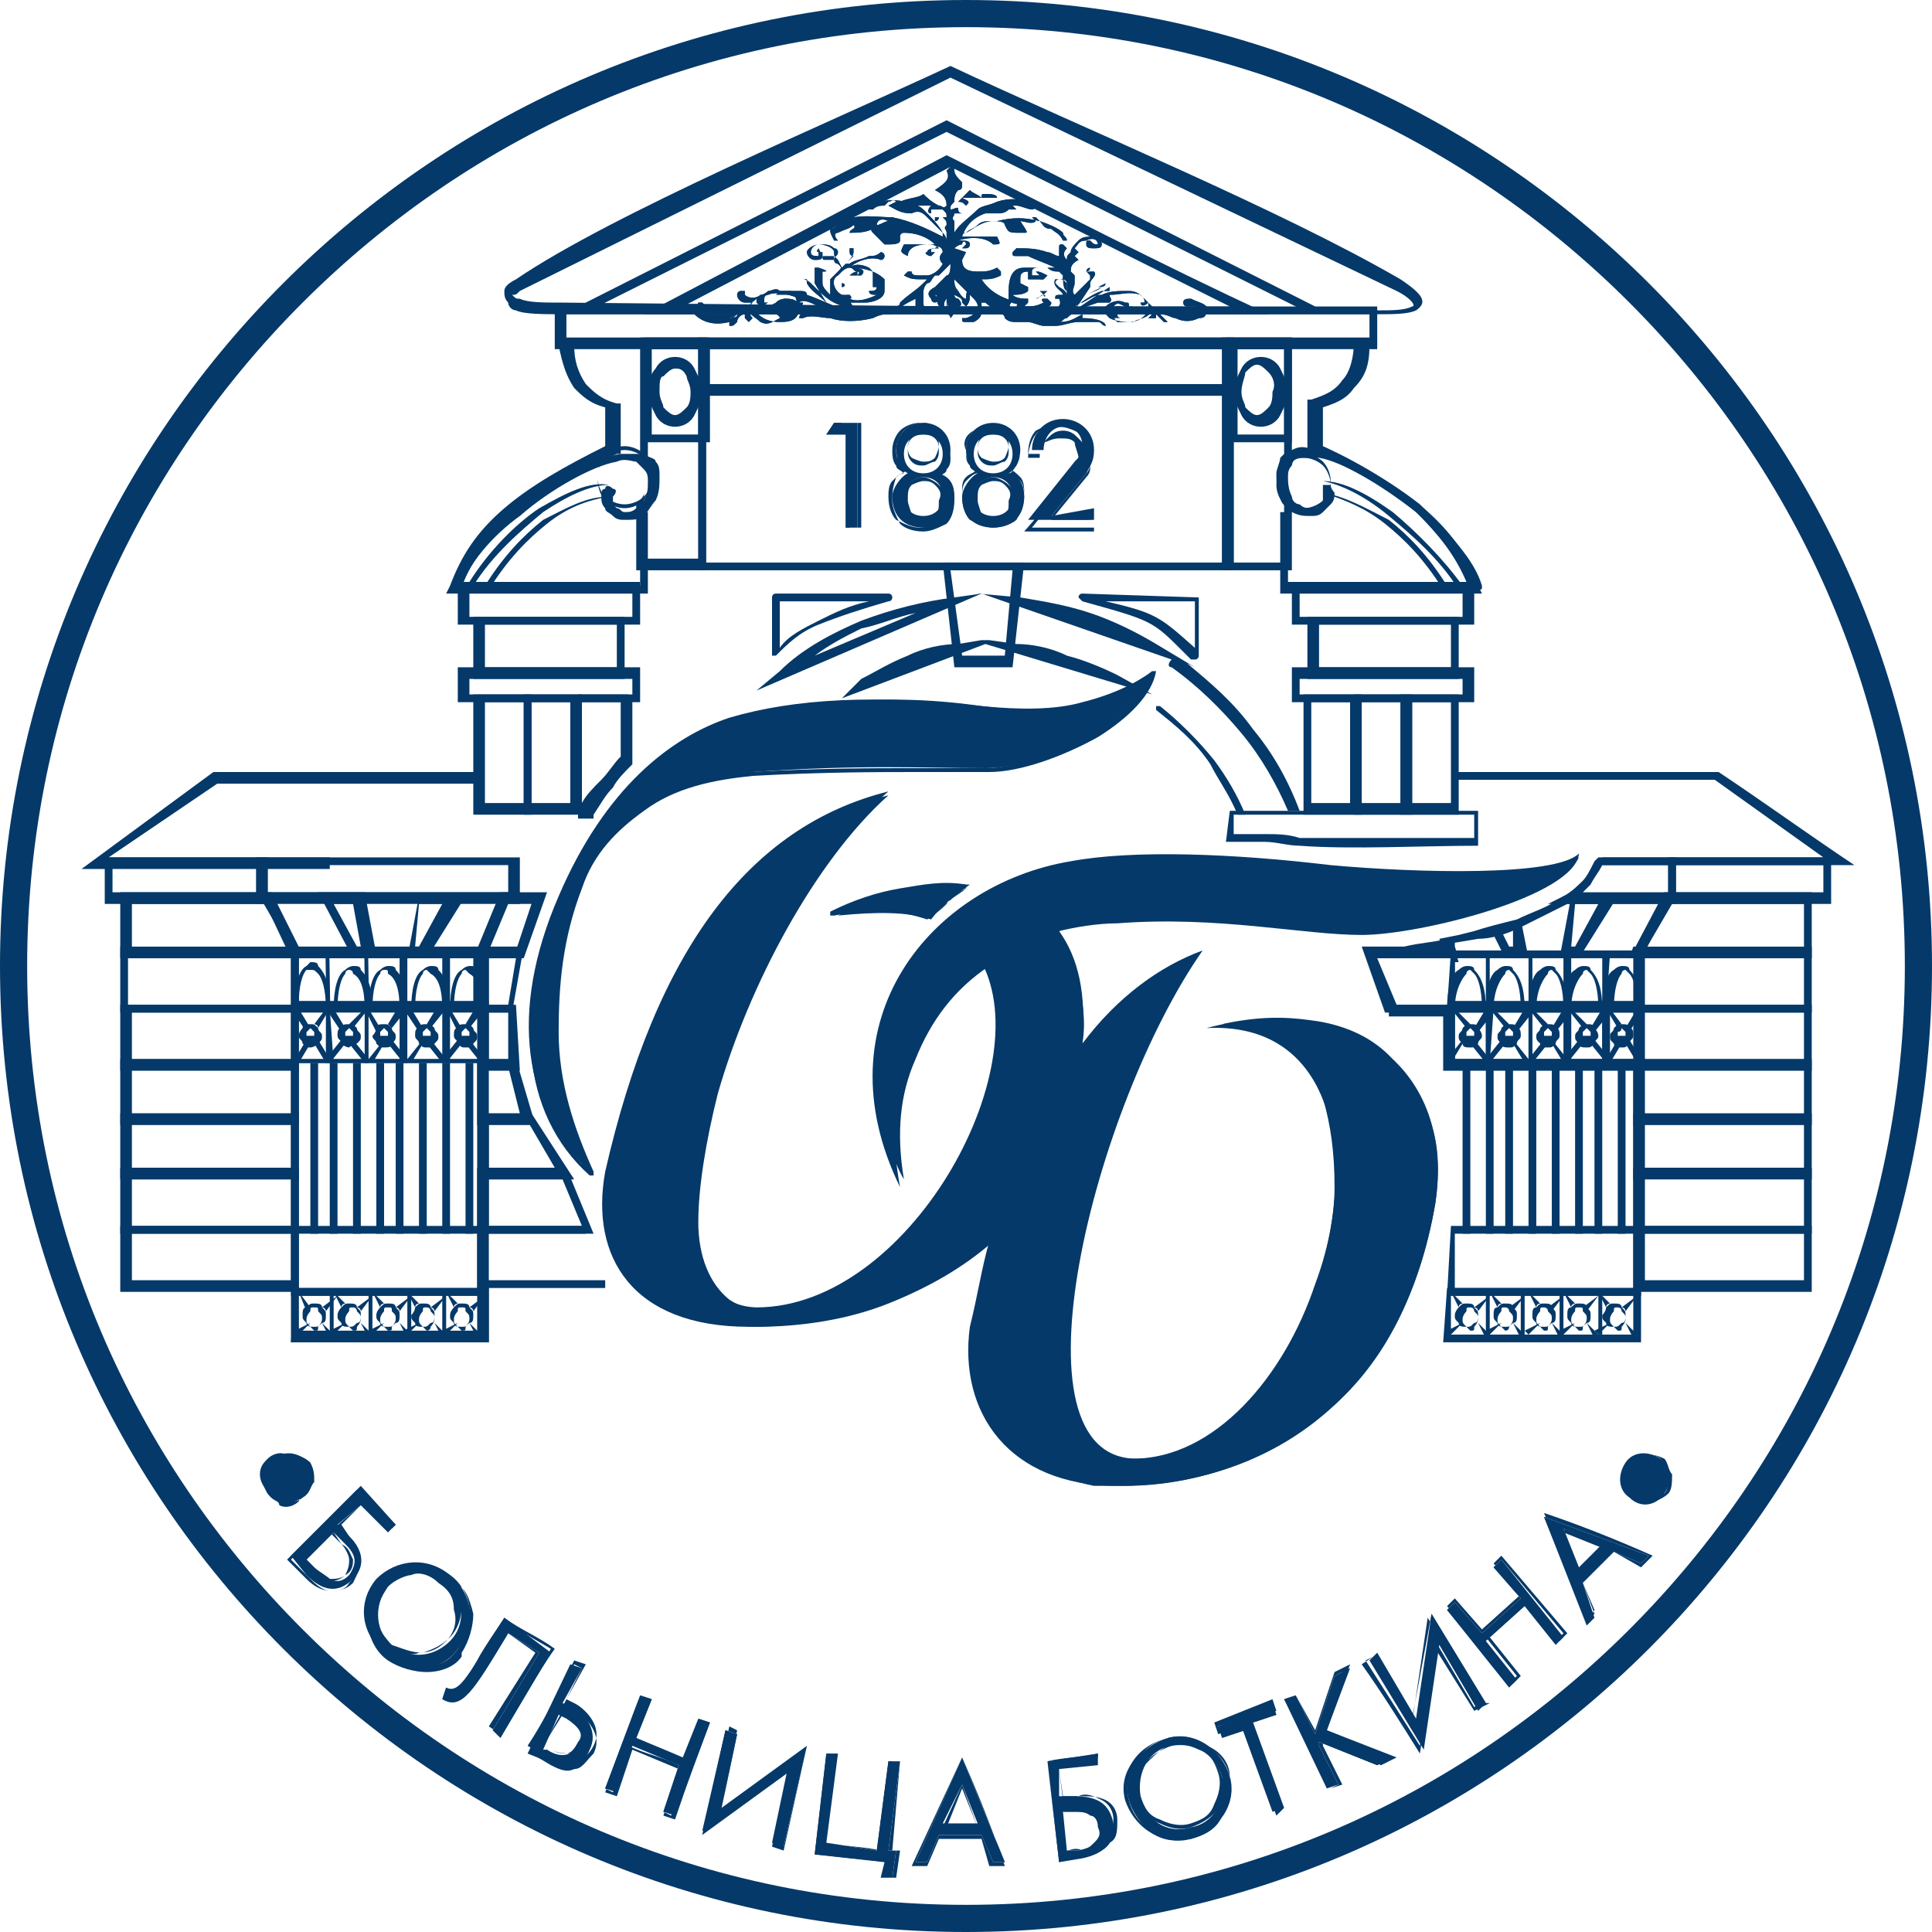 <?xml version="1.0" encoding="UTF-8"?> <svg xmlns="http://www.w3.org/2000/svg" xmlns:xlink="http://www.w3.org/1999/xlink" version="1.1" id="Слой_1" x="0px" y="0px" viewBox="0 0 49.8 49.8" style="enable-background:new 0 0 49.8 49.8;" xml:space="preserve"> <style type="text/css"> .st0{fill:#053969;} .st1{fill-rule:evenodd;clip-rule:evenodd;fill:#053969;} .st2{opacity:0;clip-path:url(#SVGID_2_);fill-rule:evenodd;clip-rule:evenodd;fill:#FFFFFF;} .st3{clip-path:url(#SVGID_4_);} .st4{clip-path:url(#SVGID_6_);} .st5{clip-path:url(#SVGID_8_);fill-rule:evenodd;clip-rule:evenodd;fill:#053969;} .st6{clip-path:url(#SVGID_8_);fill:none;stroke:#053969;stroke-width:0.116;stroke-miterlimit:22.926;} </style> <path class="st0" d="M42,7.8c-4.4-4.4-10.4-7.1-17.1-7.1S12.2,3.4,7.8,7.8c-4.4,4.4-7.1,10.4-7.1,17.1c0,6.7,2.7,12.7,7.1,17.1 c4.4,4.4,10.4,7.1,17.1,7.1S37.6,46.4,42,42c4.4-4.4,7.1-10.4,7.1-17.1C49.1,18.2,46.4,12.2,42,7.8 M24.9,0C31.8,0,38,2.8,42.5,7.3 c4.5,4.5,7.3,10.7,7.3,17.6c0,6.9-2.8,13.1-7.3,17.6c-4.5,4.5-10.7,7.3-17.6,7.3c-6.9,0-13.1-2.8-17.6-7.3C2.8,38,0,31.8,0,24.9 C0,18,2.8,11.8,7.3,7.3C11.8,2.8,18,0,24.9,0z"></path> <path class="st1" d="M42.9,38.5c0.2-0.3,0.2-0.7-0.1-0.9c-0.3-0.2-0.7-0.2-0.9,0.1c-0.2,0.3-0.2,0.7,0.1,0.9 C42.3,38.9,42.7,38.8,42.9,38.5 M40.3,39.4l1,0.4l-0.6,0.6L40.3,39.4z M40.8,40.8l0.8-0.8l0.7,0.3l0.2-0.2l-2.7-1l1.1,2.8l0.2-0.2 L40.8,40.8L40.8,40.8z M39.2,41.2l-1,0.9l-0.7-0.8l-0.2,0.2l1.6,2l0.2-0.2l-0.8-1l1-0.9l0.8,1l0.2-0.2l-1.6-2l-0.2,0.2L39.2,41.2z M38.3,43.9l-1.4-2.3l-0.4,2.7l-1-1.7l-0.2,0.2l1.4,2.3l0.4-2.7l1,1.7L38.3,43.9L38.3,43.9z M34.4,43.2l-0.5,1.5l-0.5-1l-0.3,0.1 l1.1,2.3l0.3-0.1l-0.5-1l0-0.1l1.5,0.6l0.4-0.2l-1.7-0.7l0.6-1.6L34.4,43.2z M33.1,46.6l-0.8-2.2l0.6-0.2l-0.1-0.3l-1.4,0.6l0.1,0.3 l0.6-0.2l0.8,2.2L33.1,46.6L33.1,46.6z M29.4,46.3c-0.1-0.6,0.2-1.2,0.8-1.3c0.6-0.1,1.1,0.2,1.3,0.8c0.1,0.6-0.2,1.2-0.8,1.3 C30.1,47.3,29.5,46.9,29.4,46.3z M31.7,45.8c-0.2-0.7-0.9-1.2-1.6-1c-0.7,0.2-1.2,0.9-1,1.6c0.2,0.7,0.9,1.2,1.6,1 C31.4,47.2,31.9,46.5,31.7,45.8z M27.3,45.6l1-0.1l0-0.3l-1.3,0.2l0.3,2.6l0.6-0.1c0.5-0.1,0.9-0.4,0.8-0.9c-0.1-0.5-0.4-0.7-1-0.7 l-0.4,0L27.3,45.6L27.3,45.6z M27.5,47.7l-0.1-1l0.4,0c0.4,0,0.6,0.1,0.6,0.4c0,0.4-0.2,0.5-0.6,0.6L27.5,47.7L27.5,47.7z M24.8,46 l0.4,1l-0.9,0L24.8,46z M24.2,47.3l1.1,0l0.3,0.7l0.3,0l-1.1-2.7L23.6,48l0.3,0L24.2,47.3L24.2,47.3z M22.8,48l-0.1,0.4l0.3,0 l0.1-0.7l-0.2,0l0.3-2.3l-0.3,0l-0.3,2.3l-1.3-0.2l0.3-2.3l-0.3,0l-0.3,2.6L22.8,48L22.8,48z M20.2,47.6l0.6-2.6l-2.2,1.6l0.4-1.9 l-0.3-0.1l-0.6,2.6l2.2-1.6l-0.4,1.9L20.2,47.6z M17.6,45.3l-1.2-0.5l0.4-1l-0.3-0.1l-0.9,2.4l0.3,0.1l0.4-1.2l1.2,0.5l-0.4,1.2 l0.3,0.1l0.9-2.4L18,44.3L17.6,45.3z M15,43l-0.3-0.1l-1.1,2.3l0.5,0.2c0.5,0.3,0.9,0.2,1.1-0.3c0.2-0.4,0-0.8-0.4-1.1l-0.3-0.1 L15,43z M14,45.1l0.4-0.9l0.2,0.1c0.3,0.2,0.5,0.4,0.3,0.7c-0.2,0.3-0.5,0.3-0.8,0.1L14,45.1z M13.1,42.1l0.8,0.5l-1.2,2l0.2,0.2 l1.3-2.2L13,41.7c-1,1.6-1.2,2-1.5,1.8l-0.1,0.3C11.9,44.1,12.2,43.6,13.1,42.1L13.1,42.1z M10,40.9c0.4-0.4,1-0.5,1.5-0.1 c0.5,0.4,0.5,1.1,0.1,1.5c-0.4,0.4-1,0.5-1.5,0.1C9.7,42.1,9.6,41.4,10,40.9z M11.8,42.5c0.5-0.6,0.4-1.4-0.2-1.9 c-0.6-0.5-1.4-0.4-1.9,0.1c-0.5,0.6-0.4,1.4,0.2,1.9C10.5,43.2,11.4,43.1,11.8,42.5L11.8,42.5z M9.3,38.8l0.7,0.7l0.2-0.2l-0.9-1 l-1.8,1.8l0.4,0.5c0.4,0.4,0.8,0.5,1.2,0.1C9.4,40.4,9.4,40,9,39.6l-0.3-0.3L9.3,38.8L9.3,38.8z M7.9,40.2l0.7-0.7l0.3,0.3 c0.3,0.3,0.3,0.5,0.1,0.8c-0.3,0.3-0.5,0.1-0.8-0.1L7.9,40.2z M6.9,38.5c0.2,0.3,0.6,0.3,0.9,0.1c0.3-0.2,0.3-0.6,0.1-0.9 c-0.2-0.3-0.6-0.3-0.9-0.1C6.8,37.8,6.7,38.2,6.9,38.5L6.9,38.5z"></path> <path class="st0" d="M43.1,38c0,0.2,0,0.4-0.1,0.5l0,0c-0.1,0.1-0.3,0.2-0.4,0.2c-0.2,0-0.3,0-0.5-0.1l0,0c-0.1-0.1-0.2-0.3-0.2-0.4 c0-0.2,0-0.4,0.1-0.5l0,0c0.1-0.1,0.3-0.2,0.4-0.2c0.2,0,0.3,0,0.5,0.1l0,0C43,37.7,43,37.9,43.1,38 M42.9,38.5 C43,38.4,43,38.2,43,38c0-0.2-0.1-0.3-0.2-0.4l0,0c-0.1-0.1-0.3-0.1-0.4-0.1c-0.2,0-0.3,0.1-0.4,0.2l0,0c-0.1,0.1-0.2,0.3-0.1,0.5 c0,0.2,0.1,0.3,0.2,0.4l0,0c0.1,0.1,0.3,0.1,0.4,0.1C42.6,38.7,42.8,38.6,42.9,38.5L42.9,38.5z M41.3,39.9l-1-0.4l0.4,1L41.3,39.9z M40.3,39.4l1.1,0.4l-0.7,0.7L40.3,39.4L40.3,39.4z M41.6,40l-0.8,0.8l0.3,0.7l-0.2,0.3c-0.4-0.9-0.7-1.9-1.1-2.8 c0.9,0.3,1.9,0.7,2.8,1.1l-0.3,0.3L41.6,40z M40.8,40.8l0.8-0.8l0.7,0.3l0.2-0.2l-2.7-1l1.1,2.7l0.2-0.2L40.8,40.8L40.8,40.8 L40.8,40.8z M38.2,42l1-0.9l-0.7-0.8l0.2-0.2c0.6,0.7,1.1,1.3,1.7,2l-0.2,0.2l-0.8-1l-1,0.9l0.8,1L39,43.4c-0.5-0.7-1.1-1.3-1.7-2 l0.2-0.2L38.2,42z M39.2,41.2l-1,0.9l-0.7-0.8l-0.2,0.2l1.6,1.9l0.2-0.2l-0.8-1l1-0.9l0.8,1l0.2-0.2l-1.6-1.9l-0.2,0.2L39.2,41.2 L39.2,41.2z M36.9,41.6l1.4,2.3h0.1L38,44.1l-1-1.6l-0.4,2.7c-0.5-0.8-1-1.6-1.5-2.3l0.3-0.2l1,1.6L36.9,41.6L36.9,41.6z M38.2,43.9 l-1.4-2.2l-0.4,2.7l-1-1.7l-0.2,0.1l1.4,2.2l0.4-2.7l1,1.7L38.2,43.9z M33.9,44.6l0.5-1.5l0.4-0.2l-0.6,1.7l1.8,0.7l-0.4,0.2 l-1.5-0.6l0,0.1l0.5,1l-0.3,0.1c-0.4-0.8-0.8-1.6-1.2-2.3l0.3-0.1L33.9,44.6z M34.4,43.2l-0.5,1.5l-0.5-1l-0.2,0.1l1.1,2.3l0.2-0.1 l-0.5-1l0-0.1l1.5,0.6l0.3-0.2l-1.7-0.6l0.5-1.6L34.4,43.2z M32.3,44.4l0.8,2.2h0l-0.3,0.1L32,44.5l-0.6,0.2l-0.1-0.3l1.5-0.6 l0.1,0.3L32.3,44.4z M33.1,46.6l-0.8-2.2l0.6-0.2l-0.1-0.2l-1.4,0.5l0.1,0.2l0.6-0.2l0.8,2.2L33.1,46.6z M29.5,45.5 c-0.1,0.2-0.2,0.5-0.1,0.8l0,0c0.1,0.3,0.2,0.5,0.5,0.6c0.2,0.1,0.5,0.2,0.8,0.1l0,0c0.3-0.1,0.5-0.2,0.6-0.5 c0.1-0.2,0.2-0.5,0.1-0.8l0,0c-0.1-0.3-0.2-0.5-0.5-0.6c-0.2-0.1-0.5-0.2-0.8-0.1l0,0C29.9,45.1,29.7,45.3,29.5,45.5z M29.4,46.3 c-0.1-0.3,0-0.6,0.1-0.8c0.1-0.2,0.4-0.4,0.7-0.5l0,0c0.3-0.1,0.6,0,0.8,0.1c0.2,0.1,0.4,0.4,0.5,0.7l0,0c0.1,0.3,0,0.6-0.1,0.8 c-0.1,0.2-0.4,0.4-0.7,0.5l0,0c-0.3,0.1-0.6,0-0.8-0.1C29.6,46.9,29.4,46.6,29.4,46.3L29.4,46.3z M31.7,45.8L31.7,45.8 c0.1,0.4,0,0.7-0.2,1c-0.2,0.3-0.5,0.5-0.9,0.6l0,0c-0.4,0.1-0.7,0-1-0.2c-0.3-0.2-0.5-0.5-0.6-0.8l0,0c-0.1-0.4,0-0.7,0.2-1 c0.2-0.3,0.5-0.5,0.9-0.6l0,0c0.4-0.1,0.7,0,1,0.2C31.4,45.1,31.7,45.4,31.7,45.8z M31.7,45.8L31.7,45.8c-0.1-0.4-0.3-0.6-0.6-0.8 c-0.3-0.2-0.6-0.2-1-0.2l0,0c-0.4,0.1-0.6,0.3-0.8,0.6c-0.2,0.3-0.3,0.6-0.2,1l0,0c0.1,0.4,0.3,0.6,0.6,0.8c0.3,0.2,0.6,0.2,1,0.2 l0,0c0.4-0.1,0.7-0.3,0.8-0.6C31.7,46.5,31.8,46.1,31.7,45.8z M28.3,45.5l-1,0.1l0.1,0.7l0.4,0c0.3,0,0.5,0,0.7,0.1 c0.2,0.1,0.3,0.3,0.3,0.5l0,0c0,0.3,0,0.5-0.2,0.6c-0.1,0.2-0.4,0.3-0.7,0.3L27.3,48c-0.1-0.9-0.2-1.7-0.3-2.6 c0.4-0.1,0.9-0.1,1.3-0.2L28.3,45.5L28.3,45.5z M27.3,45.6l1-0.1l0-0.2L27,45.4l0.3,2.5l0.6-0.1c0.3,0,0.5-0.1,0.6-0.3 c0.1-0.1,0.2-0.3,0.2-0.6l0,0c0-0.2-0.1-0.4-0.3-0.5c-0.2-0.1-0.4-0.2-0.6-0.1l-0.4,0.1L27.3,45.6L27.3,45.6z M27.4,46.7l0.1,1 l0.3,0c0.2,0,0.3-0.1,0.4-0.2c0.1-0.1,0.2-0.2,0.1-0.4l0,0c0-0.2-0.1-0.3-0.2-0.3c-0.1-0.1-0.3-0.1-0.4-0.1L27.4,46.7z M27.5,47.7 l-0.1-1l0.4-0.1c0.2,0,0.3,0,0.5,0.1c0.1,0.1,0.2,0.2,0.2,0.4l0,0c0,0.2,0,0.3-0.1,0.4c-0.1,0.1-0.3,0.1-0.5,0.2 C27.7,47.6,27.6,47.7,27.5,47.7L27.5,47.7z M25.2,47.1l-0.4-1l-0.4,1L25.2,47.1z M24.8,46l0.4,1.1l-0.9,0L24.8,46L24.8,46z M25.3,47.4l-1.1,0l-0.3,0.7l-0.4,0l1.3-2.8c0.4,0.9,0.8,1.9,1.1,2.8l-0.4,0L25.3,47.4z M24.2,47.3l1.1,0l0.3,0.7l0.3,0l-1.1-2.7 L23.6,48l0.3,0L24.2,47.3L24.2,47.3z M22.8,48.4l0.1-0.4L21,47.8c0.1-0.9,0.2-1.7,0.3-2.6l0.3,0l-0.3,2.3l1.3,0.2l0.3-2.3l0.3,0 L23,47.7l0.2,0l-0.1,0.7L22.8,48.4L22.8,48.4z M22.9,48l-0.1,0.4l0.2,0l0.1-0.7l-0.2,0l0.3-2.3l-0.2,0l-0.3,2.3 c-0.4-0.1-0.9-0.1-1.4-0.2l0.3-2.3l-0.2,0l-0.3,2.5L22.9,48L22.9,48z M20.8,45l-0.6,2.7l-0.3-0.1l0.4-1.9l-2.2,1.6 c0.2-0.9,0.4-1.8,0.6-2.7l0.3,0.1l-0.4,1.9L20.8,45L20.8,45z M20.2,47.6l0.6-2.6l-2.2,1.6l0.4-2l-0.2-0.1l-0.6,2.6l2.2-1.6l-0.4,1.9 L20.2,47.6z M16.4,44.8l1.2,0.5l0.4-1l0.3,0.1c-0.3,0.8-0.6,1.6-0.9,2.5l-0.3-0.1l0.4-1.2l-1.2-0.5l-0.4,1.2l-0.3-0.1 c0.3-0.8,0.6-1.6,0.9-2.5l0.3,0.1L16.4,44.8z M17.6,45.3l-1.3-0.5l0.4-1l-0.2-0.1l-0.9,2.4l0.2,0.1l0.4-1.2c0.4,0.2,0.9,0.3,1.3,0.5 l-0.4,1.2l0.2,0.1l0.9-2.4L18,44.3L17.6,45.3L17.6,45.3z M14.8,42.8l0.3,0.1l-0.5,0.9l0.2,0.1c0.2,0.1,0.4,0.3,0.5,0.5 c0.1,0.2,0.1,0.4,0,0.6l0,0c-0.1,0.2-0.3,0.4-0.5,0.4c-0.2,0-0.4,0-0.7-0.1l-0.5-0.3C14,44.4,14.4,43.6,14.8,42.8L14.8,42.8z M15,43 l-0.2-0.1l-1.1,2.3l0.5,0.3c0.2,0.1,0.4,0.2,0.6,0.1c0.2,0,0.3-0.2,0.5-0.4l0,0c0.1-0.2,0.1-0.4,0-0.6c-0.1-0.2-0.2-0.3-0.5-0.5 l-0.3-0.1L15,43z M14.5,44.2L14,45l0.2,0.1c0.2,0.1,0.3,0.1,0.4,0.1c0.1,0,0.2-0.1,0.3-0.3c0.1-0.1,0.1-0.3,0-0.4 c-0.1-0.1-0.2-0.2-0.3-0.3L14.5,44.2z M14,45l0.5-0.9l0.3,0.1c0.2,0.1,0.3,0.2,0.3,0.3c0.1,0.1,0,0.3,0,0.4 c-0.1,0.2-0.2,0.3-0.4,0.3c-0.1,0-0.3,0-0.5-0.1L14,45L14,45z M13.8,42.6l-0.7-0.5c-0.5,0.7-0.8,1.2-1,1.5c-0.3,0.3-0.5,0.3-0.7,0.2 l0,0l0.1-0.3l0,0c0.2,0.1,0.4,0,0.8-0.7c0.1-0.2,0.3-0.5,0.5-0.8l0.2-0.3c0.4,0.3,0.9,0.5,1.3,0.8c-0.5,0.7-0.9,1.5-1.4,2.2 l-0.3-0.2L13.8,42.6z M13.1,42.1l0.8,0.5l-1.2,2l0.2,0.1l1.3-2.2L13,41.8L12.9,42c-0.2,0.3-0.4,0.6-0.5,0.8 c-0.4,0.7-0.6,0.9-0.9,0.8l-0.1,0.2c0.2,0.1,0.4,0.1,0.7-0.2C12.3,43.4,12.6,42.9,13.1,42.1L13.1,42.1l0.1-0.1L13.1,42.1z M10,40.9 L10,40.9c-0.2,0.2-0.3,0.5-0.3,0.8c0,0.3,0.1,0.5,0.4,0.7l0,0c0.2,0.2,0.5,0.3,0.7,0.2c0.3,0,0.5-0.1,0.7-0.3l0,0 c0.2-0.2,0.3-0.5,0.2-0.8c0-0.3-0.1-0.5-0.4-0.7l0,0c-0.2-0.2-0.5-0.3-0.7-0.2C10.5,40.6,10.2,40.7,10,40.9z M10,40.9L10,40.9 c0.2-0.2,0.5-0.4,0.7-0.4c0.3,0,0.5,0.1,0.8,0.2l0,0c0.2,0.2,0.4,0.5,0.4,0.7c0,0.3-0.1,0.6-0.3,0.8l0,0c-0.2,0.2-0.4,0.3-0.7,0.4 c-0.3,0-0.5-0.1-0.8-0.2l0,0c-0.2-0.2-0.4-0.5-0.4-0.7C9.7,41.4,9.8,41.2,10,40.9z M12.2,41.6c0,0.3-0.1,0.7-0.3,1l0,0.1 c-0.2,0.3-0.6,0.4-0.9,0.4c-0.3,0-0.7-0.1-1-0.3l0,0c-0.3-0.2-0.5-0.6-0.5-0.9c0-0.3,0.1-0.7,0.3-1l0,0c0.2-0.3,0.6-0.4,0.9-0.4 c0.3,0,0.7,0.1,1,0.3l0,0C12,40.9,12.1,41.2,12.2,41.6z M11.8,42.5c0.2-0.3,0.3-0.6,0.3-1c0-0.3-0.2-0.7-0.5-0.9l0,0 c-0.3-0.2-0.6-0.3-0.9-0.3c-0.3,0-0.6,0.2-0.9,0.4l0,0c-0.2,0.3-0.3,0.6-0.3,1c0,0.3,0.2,0.7,0.5,0.9l0,0c0.3,0.2,0.6,0.3,0.9,0.3 C11.3,43,11.6,42.8,11.8,42.5L11.8,42.5z M10,39.5l-0.7-0.7l-0.5,0.5L9,39.6c0.2,0.2,0.3,0.4,0.3,0.6c0,0.2-0.1,0.4-0.2,0.6l0,0 C8.9,41,8.7,41,8.5,41c-0.2,0-0.4-0.1-0.6-0.3l-0.5-0.5c0.6-0.6,1.2-1.2,1.8-1.8c0.3,0.3,0.6,0.7,0.9,1L10,39.5L10,39.5z M9.3,38.8 l0.7,0.7l0.2-0.2l-0.9-0.9l-1.8,1.8l0.5,0.5C8.1,40.8,8.3,41,8.5,41c0.2,0,0.4,0,0.5-0.2l0,0c0.2-0.2,0.2-0.4,0.2-0.5 c0-0.2-0.1-0.4-0.3-0.6l-0.3-0.3L9.3,38.8L9.3,38.8L9.3,38.8z M8.6,39.5l-0.7,0.7l0.2,0.2c0.1,0.1,0.3,0.2,0.4,0.3 c0.1,0,0.3,0,0.4-0.1C9,40.4,9,40.3,9,40.2c0-0.1-0.1-0.3-0.2-0.4L8.6,39.5z M7.8,40.2l0.7-0.7l0.3,0.3C9,39.9,9,40,9.1,40.2 c0,0.1,0,0.3-0.2,0.4c-0.1,0.1-0.3,0.2-0.4,0.1c-0.1,0-0.3-0.1-0.4-0.3L7.8,40.2L7.8,40.2z M7,38.5c0.1,0.1,0.3,0.2,0.4,0.2 c0.2,0,0.3,0,0.4-0.1l0,0C8,38.5,8,38.3,8.1,38.2c0-0.2,0-0.3-0.1-0.5l0,0c-0.1-0.1-0.3-0.2-0.4-0.2c-0.2,0-0.3,0-0.4,0.1l0,0 c-0.1,0.1-0.2,0.3-0.2,0.4C6.8,38.2,6.9,38.4,7,38.5L7,38.5z M6.9,38.5L6.9,38.5c-0.1-0.2-0.2-0.3-0.2-0.5c0-0.2,0.1-0.3,0.2-0.4 l0,0c0.1-0.1,0.3-0.2,0.5-0.1c0.2,0,0.3,0.1,0.4,0.2l0,0c0.1,0.1,0.2,0.3,0.1,0.5c0,0.2-0.1,0.3-0.2,0.5l0,0 c-0.1,0.1-0.3,0.2-0.5,0.1C7.2,38.7,7.1,38.7,6.9,38.5z"></path> <path class="st0" d="M13.4,7.7c0.2,0.1,0.6,0.1,1.1,0.1l21,0.2c0.4,0,0.7,0,0.9-0.1c0.1,0,0-0.2-0.4-0.4L24.5,2L13.4,7.5 c-0.1,0.1-0.1,0.1-0.2,0.1c0,0,0,0,0,0C13.3,7.7,13.3,7.7,13.4,7.7 M14.5,8.1c-0.5,0-1,0-1.2-0.1c-0.1,0-0.2-0.1-0.2-0.2 C13,7.7,13,7.6,13,7.5c0-0.1,0.1-0.2,0.3-0.3c2.5-1.7,8.2-4.1,11.2-5.5c3.4,1.6,8.5,3.7,11.6,5.5c0.6,0.4,0.7,0.6,0.4,0.8 c-0.2,0.1-0.6,0.1-1,0.1L14.5,8.1z"></path> <path class="st0" d="M35.3,8.1H14.6v0.6h20.7V8.1z M14.4,7.9h21.1V9H14.3V7.9H14.4z"></path> <path class="st0" d="M31.6,9H18.2v1h13.3V9z M18.1,8.7h13.7v1.5H18V8.7H18.1z"></path> <path class="st0" d="M31.6,10.2H18.2v4.3h13.3V10.2z M18.1,9.9h13.7v4.8H18V9.9H18.1z"></path> <path class="st0" d="M18,9h-1.3v3c-0.1-0.1-0.1-0.2-0.2-0.3V8.7h0.1h1.6v6h-1.8V13c0.1-0.1,0.2-0.2,0.2-0.3v1.7H18V9z"></path> <path class="st0" d="M14.8,8.9c0,0.4,0.1,0.7,0.3,1c0.2,0.2,0.4,0.4,0.8,0.5l0.1,0v1.3l-0.1,0c-1.1,0.5-2,1.1-2.7,1.6 c-0.6,0.5-1,1.1-1.3,1.8h4.6v-1.9h0.2v2.1h-5.2l0.1-0.2c0.3-0.8,0.7-1.4,1.4-2c0.7-0.6,1.6-1.1,2.6-1.6v-1c-0.4-0.1-0.6-0.3-0.8-0.5 c-0.2-0.3-0.3-0.6-0.4-1.1L14.8,8.9z"></path> <path class="st0" d="M12,15h4.5v1.1h-4.7V15H12z M16.3,15.3h-4.2v0.6h4.2V15.3z"></path> <path class="st0" d="M12.3,15.9h3.8v1.6h-3.9v-1.6H12.3z M15.9,16.1h-3.4v1.1h3.4V16.1z"></path> <polygon class="st0" points="12.3,20.2 5.6,20.2 2.8,22.1 8.5,22.1 8.5,22.4 2.1,22.4 5.5,19.9 12.3,19.9 "></polygon> <path class="st0" d="M6.8,23H7l0.8,1.7H3.1V23H6.8z M6.8,23.3H3.4v1.2h4.1L6.8,23.3z M13.2,23h0.9l-0.6,1.7h-1.3l0.7-1.7H13.2z M13.7,23.3h-0.6l-0.5,1.2h0.7L13.7,23.3z"></path> <path class="st0" d="M7.5,25.9v-1.2H3.3v1.2H7.5z M7.7,25.9v0.2H3.1v-1.7h4.6l0.1,0.3H7.7V25.9z M12.4,24.4h1.1l-0.3,1.7h-1v-1.4 h-0.1L12.4,24.4L12.4,24.4z M13.3,24.7h-0.7v1.2h0.5L13.3,24.7z"></path> <path class="st0" d="M3.2,25.9h4.5v1.7H3.1v-1.7H3.2z M7.5,26.1H3.4v1.2h4.1V26.1z M12.4,25.9h0.9l0.1,1.7h-1v-1.7H12.4z M13.1,26.1 h-0.5v1.2h0.5L13.1,26.1z"></path> <path class="st0" d="M3.2,27.3h4.5v1.7H3.1v-1.7H3.2z M7.5,27.5H3.4v1.2h4.1V27.5z M12.4,27.3h0.9l0.5,1.7h-1.5v-1.7H12.4z M13.1,27.5h-0.6v1.2h0.9L13.1,27.5z"></path> <path class="st0" d="M3.2,28.7h4.5v1.7H3.1v-1.7H3.2z M7.5,28.9H3.4v1.2h4.1V28.9z M12.4,28.7h1.3l1.1,1.7h-2.4v-1.7H12.4z M13.6,28.9h-1v1.2h1.7L13.6,28.9z"></path> <path class="st0" d="M3.2,30.1h4.5v1.7H3.1v-1.7H3.2z M7.5,30.4H3.4v1.2h4.1V30.4z M12.4,30.1h2.2l0.7,1.7h-3v-1.7H12.4z M14.5,30.4 h-1.9v1.2h2.4L14.5,30.4z"></path> <path class="st0" d="M3.2,31.6h4.5v1.7H3.1v-1.7H3.2z M7.5,31.8H3.4V33h4.1V31.8z M12.4,33h3.2v0.2h-3.2V33z M15.1,31.8l-2.7,0 l0-0.2l2.7,0L15.1,31.8z"></path> <path class="st0" d="M16.7,8.7h1.6v2.7h-1.7V8.7H16.7z M18,9h-1.2v2.2H18V9z"></path> <path class="st0" d="M16.9,9.5c0.1-0.2,0.3-0.3,0.5-0.3c0.2,0,0.4,0.1,0.5,0.3c0.1,0.2,0.2,0.4,0.2,0.6c0,0.2-0.1,0.4-0.2,0.6 c-0.1,0.2-0.3,0.3-0.5,0.3c-0.2,0-0.4-0.1-0.5-0.3c-0.1-0.2-0.2-0.4-0.2-0.6C16.7,9.8,16.8,9.6,16.9,9.5 M17.4,9.5 c-0.1,0-0.2,0.1-0.3,0.2C17,9.7,17,9.9,17,10.1c0,0.2,0.1,0.3,0.1,0.4c0.1,0.1,0.2,0.2,0.3,0.2c0.1,0,0.2-0.1,0.3-0.2 c0.1-0.1,0.1-0.3,0.1-0.4c0-0.2-0.1-0.3-0.1-0.4C17.6,9.5,17.5,9.5,17.4,9.5z"></path> <path class="st0" d="M12,17.2h4.5v0.9h-4.7v-0.9H12z M16.3,17.5h-4.2v0.4h4.2V17.5z"></path> <path class="st0" d="M14.9,17.9h1.3l0,0.1h0.1v1.7l0,0c-0.2,0.2-0.4,0.4-0.5,0.6c-0.2,0.2-0.3,0.4-0.5,0.7l0,0.1h-0.4v-3.1H14.9z M16,18.1h-1v2.6H15c0.1-0.2,0.3-0.4,0.5-0.6c0.2-0.2,0.3-0.4,0.5-0.6V18.1z"></path> <path class="st0" d="M13.6,17.9H15V21h-1.5v-3.1H13.6z M14.7,18.1h-1v2.6h1V18.1z"></path> <path class="st0" d="M12.3,17.9h1.4V21h-1.5v-3.1H12.3z M13.5,18.1h-1v2.6h1V18.1z"></path> <path class="st0" d="M22.2,17.5c0.4-0.2,0.7-0.4,1.2-0.6c0.4-0.2,0.9-0.3,1.3-0.3l0.6-0.1l-0.1,0l0.3,0l0.1,0l-0.1,0l0.7,0.1 c0.4,0,0.9,0.1,1.3,0.3c0.4,0.1,0.9,0.3,1.3,0.5l0.9,0.5l-4.3-1.3l-3.7,1.4L22.2,17.5z M29.8,18.3c0,0,0-0.1,0-0.1c0,0,0.1,0,0.1,0 c0.5,0.4,1,0.9,1.4,1.4c0.3,0.4,0.6,0.9,0.8,1.4h-0.2c-0.2-0.5-0.5-0.9-0.7-1.3C30.8,19.1,30.3,18.7,29.8,18.3z"></path> <path class="st0" d="M22.2,16.2c-0.4,0.2-0.8,0.4-1.2,0.7l2.6-1.1C23.1,15.9,22.7,16.1,22.2,16.2 M30.2,17.2c-0.1,0-0.1-0.1,0-0.2 l0,0l-4.9-1.7l-5.8,2.5l0.6-0.5c0.6-0.6,1.4-1,2.1-1.3c0.8-0.3,1.6-0.5,2.4-0.6l0.7-0.1l-0.1,0l1.1,0.1c0.6,0.1,1.2,0.2,1.8,0.4 c0.6,0.2,1.2,0.5,1.7,0.8l1,0.6l-0.2-0.1c0.6,0.5,1.2,1,1.7,1.7c0.5,0.6,0.9,1.3,1.2,2.1h-0.3c-0.3-0.7-0.7-1.4-1.2-2 C31.5,18.3,30.9,17.7,30.2,17.2z"></path> <path class="st0" d="M24.4,14.5h2l-0.3,2.7h-1.5l-0.3-2.7H24.4z M26.1,14.7h-1.6l0.3,2.2h1.1L26.1,14.7z"></path> <path class="st0" d="M19.9,16.9v-1.5c0,0,0-0.1,0.1-0.1h2.9c0,0,0.1,0,0.1,0.1c0,0,0,0.1-0.1,0.1c-0.7,0.2-1.3,0.4-1.8,0.6l0,0 c-0.5,0.2-0.8,0.5-1.1,0.8C20.1,16.9,20,16.9,19.9,16.9C20,16.9,19.9,16.9,19.9,16.9 M20.1,15.5v1.2c0.2-0.3,0.6-0.5,1-0.7l0,0 c0.4-0.2,0.8-0.4,1.3-0.5H20.1z"></path> <path class="st0" d="M31.7,8.7h1.6v3.1c-0.1,0.1-0.2,0.1-0.2,0.2V9h-1.3v5.5h1.3v-1.6c0.1,0.1,0.1,0.2,0.2,0.2v1.6h-1.8v-6H31.7z"></path> <path class="st0" d="M35.3,8.9c0,0.5-0.1,0.8-0.4,1.1c-0.2,0.3-0.5,0.4-0.8,0.5v1c1.1,0.5,2,1.1,2.6,1.6c0.7,0.6,1.2,1.3,1.4,2 l0.1,0.2h-5.2v-2.1h0.2V15h4.6c-0.3-0.7-0.7-1.2-1.3-1.8c-0.7-0.6-1.6-1.1-2.7-1.6l-0.1,0v-1.3l0.1,0c0.3-0.1,0.6-0.2,0.8-0.5 c0.2-0.2,0.3-0.6,0.3-1L35.3,8.9z"></path> <path class="st0" d="M37.7,15.3h-4.2v0.6h4.2V15.3z M33.4,15H38v1.1h-4.7V15H33.4z"></path> <path class="st0" d="M37.4,16.1H34v1.1h3.4V16.1z M33.8,15.9h3.8v1.6h-3.9v-1.6H33.8z"></path> <path class="st0" d="M37.5,19.9h6.8c1.2,0.8,2.3,1.6,3.5,2.4h-6.5v-0.2H47l-2.8-2h-6.7V19.9z"></path> <path class="st0" d="M37,24.4h0.2l0,0L37,24.4z M37.4,24.7h-2.1l0-0.2l0,0c0.3,0,0.6,0,0.9-0.1c0.4-0.1,0.7-0.1,1.1-0.2l0.1,0 l0.2,0.6H37.4z M43.1,23.3L43.1,23.3l-0.7,1.2h4.1v-1.2H43.1z M42.9,23h3.8v1.7H42L42.9,23L42.9,23z"></path> <path class="st0" d="M42.4,24.7v1.2h4.1v-1.2H42.4z M42.1,26v-1.3H42l0.1-0.3h4.6v1.7h-4.6V26z M37.3,24.7h-1.8l0.5,1.2h1.4V24.7z M35.3,24.4h2.2l0.1,0.3h-0.1v1.4h-1.8l-0.6-1.7H35.3z"></path> <path class="st0" d="M46.5,26.1h-4.1v1.2h4.1V26.1z M35.8,25.9h1.7v1.4h4.6v-1.4h4.6v1.7h-9.5v-1.4h-1.4V25.9z"></path> <path class="st0" d="M46.5,28.9h-4.1v1.2h4.1V28.9z M42.2,28.7h4.5v1.7h-4.6v-1.7H42.2z"></path> <path class="st0" d="M46.5,30.4h-4.1v1.2h4.1V30.4z M42.2,30.1h4.5v1.7h-4.6v-1.7H42.2z"></path> <path class="st0" d="M46.5,31.8h-4.1V33h4.1V31.8z M42.2,31.6h4.5v1.7h-4.6v-1.7H42.2z"></path> <path class="st0" d="M33.1,9h-1.2v2.2h1.2V9z M31.7,8.7h1.6v2.7h-1.7V8.7H31.7z"></path> <path class="st0" d="M32.7,9.6c-0.1-0.1-0.2-0.2-0.3-0.2s-0.2,0.1-0.3,0.2C32.1,9.7,32,9.9,32,10.1c0,0.2,0.1,0.3,0.1,0.4 c0.1,0.1,0.2,0.2,0.3,0.2c0.1,0,0.2-0.1,0.3-0.2c0.1-0.1,0.1-0.3,0.1-0.4C32.9,9.9,32.8,9.7,32.7,9.6 M32.5,9.2 c0.2,0,0.4,0.1,0.5,0.3c0.1,0.2,0.2,0.4,0.2,0.6c0,0.2-0.1,0.4-0.2,0.6c-0.1,0.2-0.3,0.3-0.5,0.3c-0.2,0-0.4-0.1-0.5-0.3 c-0.1-0.2-0.2-0.4-0.2-0.6c0-0.2,0.1-0.4,0.2-0.6C32.1,9.3,32.3,9.2,32.5,9.2z"></path> <path class="st0" d="M43,22.3h-1.7c-0.1,0.2-0.2,0.3-0.3,0.5c-0.1,0.1-0.2,0.2-0.2,0.2H43V22.3z M41.2,22.1h2v1.2h-3.3l0.4-0.2 c0.2-0.1,0.4-0.3,0.5-0.4c0.1-0.1,0.2-0.3,0.3-0.5L41.2,22.1L41.2,22.1z"></path> <path class="st0" d="M37.5,24.5h4.7l0.6-1.2h-2.4c-0.4,0.2-0.8,0.4-1.2,0.6c-0.4,0.2-0.8,0.3-1.1,0.3l-0.6,0.1L37.5,24.5z M42.2,24.7h-4.9l-0.2-0.5l0.5-0.1L38,24c0.3-0.1,0.7-0.2,1.1-0.3c0.4-0.2,0.8-0.3,1.2-0.6l0,0h2.8c-0.3,0.5-0.5,1.1-0.8,1.6 L42.2,24.7L42.2,24.7z"></path> <path class="st0" d="M40.7,24.7h-0.5l0.3-1.6h1.2L40.7,24.7L40.7,24.7z M40.5,24.4h0.1l0.6-1.1h-0.6L40.5,24.4z"></path> <path class="st0" d="M38.9,24.4h0.1L39,23.9L38.7,24L38.9,24.4z M39.2,24.7h-0.4l-0.4-0.8l0.4-0.1l0.4-0.1l0.2,1l-0.1,0V24.7z"></path> <rect x="37.7" y="27.4" class="st0" width="0.2" height="4.4"></rect> <rect x="38.3" y="27.4" class="st0" width="0.2" height="4.4"></rect> <rect x="38.8" y="27.4" class="st0" width="0.2" height="4.4"></rect> <rect x="39.4" y="27.4" class="st0" width="0.2" height="4.4"></rect> <rect x="40" y="27.4" class="st0" width="0.2" height="4.4"></rect> <rect x="40.6" y="27.4" class="st0" width="0.2" height="4.4"></rect> <rect x="41.1" y="27.4" class="st0" width="0.2" height="4.4"></rect> <rect x="41.7" y="27.4" class="st0" width="0.2" height="4.4"></rect> <path class="st0" d="M42.2,24.6h-4.7v1.2h4.7V24.6z M37.4,24.5h4.9V26h-5L37.4,24.5L37.4,24.5z"></path> <polygon class="st0" points="38.4,24.6 38.4,26 38.3,26 38.3,24.6 "></polygon> <polygon class="st0" points="39.5,24.6 39.5,26 39.4,26 39.4,24.6 "></polygon> <polygon class="st0" points="40.5,24.6 40.5,26 40.3,26 40.3,24.6 "></polygon> <polygon class="st0" points="41.5,24.6 41.4,26 41.3,26 41.3,24.6 "></polygon> <path class="st0" d="M37.3,26c0-0.5,0.1-0.9,0.3-1c0.1-0.1,0.2-0.1,0.2-0.1c0.1,0,0.2,0,0.2,0.1c0.2,0.2,0.3,0.5,0.3,1l-0.1,0 c0-0.5-0.1-0.8-0.2-0.9c0,0-0.1-0.1-0.1-0.1c0,0-0.1,0-0.1,0.1c-0.1,0.1-0.3,0.4-0.3,0.9H37.3z"></path> <path class="st0" d="M38.3,26c0-0.5,0.1-0.9,0.3-1c0.1-0.1,0.2-0.1,0.2-0.1c0.1,0,0.2,0,0.2,0.1c0.2,0.2,0.3,0.5,0.3,1l-0.1,0 c0-0.5-0.1-0.8-0.2-0.9c0,0-0.1-0.1-0.1-0.1c0,0-0.1,0-0.1,0.1c-0.1,0.1-0.3,0.4-0.3,0.9H38.3z"></path> <path class="st0" d="M39.4,26c0-0.5,0.1-0.9,0.3-1c0.1-0.1,0.2-0.1,0.2-0.1c0.1,0,0.2,0,0.2,0.1c0.2,0.2,0.3,0.5,0.3,1l-0.1,0 c0-0.5-0.1-0.8-0.2-0.9c0,0-0.1-0.1-0.1-0.1c0,0-0.1,0-0.1,0.1c-0.1,0.1-0.3,0.4-0.3,0.9H39.4z"></path> <path class="st0" d="M40.3,26c0-0.5,0.1-0.9,0.3-1c0.1-0.1,0.2-0.1,0.2-0.1c0.1,0,0.2,0,0.2,0.1c0.2,0.2,0.3,0.5,0.3,1l-0.1,0 c0-0.5-0.1-0.8-0.2-0.9c0,0-0.1-0.1-0.1-0.1c0,0-0.1,0-0.1,0.1c-0.1,0.1-0.3,0.4-0.3,0.9H40.3z"></path> <path class="st0" d="M41.3,26c0-0.5,0.1-0.9,0.3-1c0.1-0.1,0.2-0.1,0.2-0.1c0.1,0,0.2,0,0.2,0.1c0.2,0.2,0.3,0.5,0.3,1l-0.1,0 c0-0.5-0.1-0.8-0.2-0.9c0,0-0.1-0.1-0.1-0.1c0,0-0.1,0-0.1,0.1c-0.1,0.1-0.2,0.4-0.2,0.9H41.3z"></path> <path class="st0" d="M42.2,26.1h-4.7v1.2h4.7V26.1z M37.4,25.9h4.9v1.5h-5L37.4,25.9L37.4,25.9z"></path> <polygon class="st0" points="38.4,26 38.4,27.4 38.3,27.4 38.3,26 "></polygon> <polygon class="st0" points="39.5,26 39.5,27.4 39.4,27.4 39.4,26 "></polygon> <polygon class="st0" points="40.5,26 40.5,27.4 40.3,27.4 40.3,26 "></polygon> <polygon class="st0" points="41.5,26 41.4,27.4 41.3,27.4 41.3,26 "></polygon> <path class="st0" d="M42.1,31.8h-4.6v1.4h4.6V31.8z M37.4,31.6h4.9v1.8h-5L37.4,31.6L37.4,31.6z"></path> <path class="st0" d="M37.7,17.5h-4.2v0.4h4.2V17.5z M33.4,17.2H38v0.9h-4.7v-0.9H33.4z"></path> <path class="st0" d="M34.8,18.1h-1v2.6h1V18.1z M33.7,17.9h1.4V21h-1.5v-3.1H33.7z"></path> <path class="st0" d="M36.1,18.1h-1v2.6h1V18.1z M35,17.9h1.4V21h-1.5v-3.1H35z"></path> <path class="st0" d="M37.4,18.1h-1v2.6h1V18.1z M36.2,17.9h1.4V21h-1.5v-3.1H36.2z"></path> <path class="st0" d="M30.8,16.7v-1.2h-2.3C29.8,15.8,29.9,15.9,30.8,16.7L30.8,16.7z M30.9,15.4v1.5c0,0,0,0.1-0.1,0.1 c0,0,0,0-0.1,0l-0.2-0.2c-0.8-0.8-0.8-0.8-2.6-1.3c0,0-0.1-0.1-0.1-0.1c0,0,0-0.1,0.1-0.1L30.9,15.4C30.9,15.3,30.9,15.4,30.9,15.4z "></path> <path class="st0" d="M38,21h-6.2v0.5c0.3,0,0.6,0,0.8,0c0.3,0,0.6,0,0.9,0.1H38V21z M31.7,20.9h6.4v0.9c-1.4,0-3.3,0.1-4.6,0 c-0.3,0-0.6-0.1-0.9-0.1c-0.3,0-0.6,0-0.9,0l-0.1,0L31.7,20.9L31.7,20.9z"></path> <path class="st1" d="M27.1,13.3l0.9-1.1c0.1-0.2,0.2-0.3,0.2-0.6c0-0.5-0.4-0.8-0.8-0.8c-0.5,0-0.8,0.4-0.8,0.8h0.3 c0-0.3,0.2-0.6,0.5-0.6c0.3,0,0.5,0.2,0.5,0.5c0,0.2-0.1,0.3-0.2,0.4l-1.2,1.5h1.7v-0.3L27.1,13.3L27.1,13.3z M25.6,11.2 c0.3,0,0.5,0.2,0.5,0.5c0,0.3-0.2,0.5-0.5,0.5c-0.3,0-0.5-0.2-0.5-0.5C25.1,11.4,25.3,11.2,25.6,11.2z M25.6,10.9 c-0.4,0-0.7,0.3-0.7,0.7c0,0.2,0.1,0.5,0.3,0.6c-0.2,0.1-0.4,0.4-0.4,0.6c0,0.5,0.3,0.8,0.8,0.8c0.5,0,0.8-0.3,0.8-0.8 c0-0.3-0.1-0.5-0.4-0.6c0.2-0.1,0.3-0.4,0.3-0.6C26.3,11.2,26,10.9,25.6,10.9z M25.6,12.3c0.3,0,0.5,0.2,0.5,0.5 c0,0.3-0.2,0.5-0.5,0.5c-0.3,0-0.5-0.2-0.5-0.5C25.1,12.6,25.3,12.3,25.6,12.3z M23.8,11.2c0.3,0,0.5,0.2,0.5,0.5 c0,0.3-0.2,0.5-0.5,0.5c-0.3,0-0.5-0.2-0.5-0.5C23.3,11.4,23.5,11.2,23.8,11.2z M23.8,10.9c-0.4,0-0.7,0.3-0.7,0.7 c0,0.2,0.1,0.5,0.3,0.6c-0.2,0.1-0.4,0.4-0.4,0.6c0,0.5,0.3,0.8,0.8,0.8c0.5,0,0.8-0.3,0.8-0.8c0-0.3-0.1-0.5-0.4-0.6 c0.2-0.1,0.3-0.4,0.3-0.6C24.5,11.2,24.2,10.9,23.8,10.9z M23.8,12.3c0.3,0,0.5,0.2,0.5,0.5c0,0.3-0.2,0.5-0.5,0.5 c-0.3,0-0.5-0.2-0.5-0.5C23.3,12.6,23.5,12.3,23.8,12.3z M21.8,11.2v2.4h0.3v-2.7h-0.6l-0.2,0.3H21.8z"></path> <path class="st0" d="M28,12.3l-0.9,1.1h1.1v0.3h-1.8l1.3-1.5c0.1-0.1,0.1-0.1,0.1-0.2c0-0.1,0-0.1,0-0.2c0-0.1-0.1-0.3-0.1-0.4 c-0.1-0.1-0.2-0.1-0.4-0.1c-0.2,0-0.3,0.1-0.4,0.1c-0.1,0.1-0.1,0.2-0.1,0.4l0,0h-0.3l0,0c0-0.2,0.1-0.5,0.2-0.6 c0.1-0.2,0.4-0.2,0.6-0.2c0.2,0,0.4,0.1,0.6,0.2c0.1,0.1,0.2,0.3,0.2,0.6c0,0.1,0,0.2,0,0.3C28.1,12.1,28.1,12.2,28,12.3 M27.1,13.3 l0.9-1.1c0.1-0.1,0.1-0.2,0.1-0.3c0-0.1,0-0.2,0-0.3c0-0.2-0.1-0.4-0.2-0.5c-0.1-0.1-0.4-0.2-0.6-0.2c-0.2,0-0.4,0.1-0.6,0.2 c-0.1,0.1-0.2,0.3-0.2,0.6h0.3c0-0.2,0.1-0.3,0.2-0.4c0.1-0.1,0.2-0.2,0.4-0.2c0.2,0,0.3,0.1,0.4,0.2c0.1,0.1,0.2,0.2,0.2,0.4 c0,0.1,0,0.2-0.1,0.2c0,0.1-0.1,0.1-0.1,0.2l-1.2,1.5h1.6v-0.2L27.1,13.3L27.1,13.3L27.1,13.3z M25.9,11.3c-0.1-0.1-0.2-0.1-0.3-0.1 c-0.1,0-0.2,0-0.3,0.1c-0.1,0.1-0.1,0.2-0.1,0.3c0,0.1,0,0.2,0.1,0.3c0.1,0.1,0.2,0.1,0.3,0.1c0.1,0,0.2-0.1,0.3-0.1 c0.1-0.1,0.1-0.2,0.1-0.3C26,11.5,26,11.4,25.9,11.3z M25.6,11.1c0.1,0,0.3,0.1,0.3,0.1c0.1,0.1,0.1,0.2,0.1,0.3 c0,0.1-0.1,0.3-0.1,0.3c-0.1,0.1-0.2,0.1-0.3,0.1c-0.1,0-0.3-0.1-0.3-0.1c-0.1-0.1-0.1-0.2-0.1-0.3c0-0.1,0.1-0.3,0.1-0.3 C25.3,11.2,25.5,11.1,25.6,11.1z M25.1,11.1c0.1-0.1,0.3-0.2,0.5-0.2c0.2,0,0.4,0.1,0.5,0.2c0.1,0.1,0.2,0.3,0.2,0.5 c0,0.1,0,0.2-0.1,0.4c-0.1,0.1-0.1,0.2-0.2,0.2c0.1,0.1,0.2,0.1,0.3,0.2c0.1,0.1,0.1,0.3,0.1,0.4c0,0.2-0.1,0.4-0.2,0.6 c-0.1,0.1-0.4,0.2-0.6,0.2c-0.2,0-0.4-0.1-0.6-0.2c-0.1-0.1-0.2-0.3-0.2-0.6c0-0.1,0-0.3,0.1-0.4c0.1-0.1,0.2-0.2,0.3-0.2 c-0.1-0.1-0.2-0.1-0.2-0.2c-0.1-0.1-0.1-0.2-0.1-0.4C24.8,11.4,24.9,11.2,25.1,11.1z M25.6,10.9c-0.2,0-0.4,0.1-0.5,0.2 c-0.1,0.1-0.2,0.3-0.2,0.5c0,0.1,0,0.2,0.1,0.3c0.1,0.1,0.1,0.2,0.2,0.2l0,0l0,0c-0.1,0.1-0.2,0.1-0.3,0.2c-0.1,0.1-0.1,0.2-0.1,0.4 c0,0.2,0.1,0.4,0.2,0.6c0.1,0.1,0.3,0.2,0.6,0.2c0.2,0,0.4-0.1,0.6-0.2c0.1-0.1,0.2-0.3,0.2-0.6c0-0.1,0-0.3-0.1-0.4 c-0.1-0.1-0.2-0.2-0.3-0.2l0,0l0,0c0.1-0.1,0.2-0.1,0.2-0.2c0.1-0.1,0.1-0.2,0.1-0.3c0-0.2-0.1-0.4-0.2-0.5 C26,11,25.8,10.9,25.6,10.9z M25.9,12.5c-0.1-0.1-0.2-0.1-0.3-0.1c-0.1,0-0.3,0.1-0.3,0.1c-0.1,0.1-0.1,0.2-0.1,0.4 c0,0.1,0.1,0.3,0.1,0.4c0.1,0.1,0.2,0.1,0.3,0.1c0.1,0,0.3-0.1,0.3-0.1c0.1-0.1,0.1-0.2,0.1-0.4C26.1,12.7,26,12.6,25.9,12.5z M25.6,12.3c0.1,0,0.3,0.1,0.4,0.2c0.1,0.1,0.2,0.2,0.2,0.4c0,0.1-0.1,0.3-0.2,0.4c-0.1,0.1-0.2,0.2-0.4,0.2c-0.1,0-0.3-0.1-0.4-0.2 c-0.1-0.1-0.2-0.2-0.2-0.4c0-0.1,0.1-0.3,0.2-0.4C25.3,12.4,25.4,12.3,25.6,12.3z M24.1,11.3c-0.1-0.1-0.2-0.1-0.3-0.1 c-0.1,0-0.2,0-0.3,0.1c-0.1,0.1-0.1,0.2-0.1,0.3c0,0.1,0,0.2,0.1,0.3c0.1,0.1,0.2,0.1,0.3,0.1c0.1,0,0.2-0.1,0.3-0.1 c0.1-0.1,0.1-0.2,0.1-0.3C24.2,11.5,24.2,11.4,24.1,11.3z M23.8,11.1c0.1,0,0.3,0.1,0.3,0.1c0.1,0.1,0.1,0.2,0.1,0.3 c0,0.1-0.1,0.3-0.1,0.3c-0.1,0.1-0.2,0.1-0.3,0.1c-0.1,0-0.3-0.1-0.3-0.1c-0.1-0.1-0.1-0.2-0.1-0.3c0-0.1,0.1-0.3,0.1-0.3 C23.5,11.2,23.6,11.1,23.8,11.1z M23.2,11.1c0.1-0.1,0.3-0.2,0.5-0.2c0.2,0,0.4,0.1,0.5,0.2c0.1,0.1,0.2,0.3,0.2,0.5 c0,0.1,0,0.2-0.1,0.4c-0.1,0.1-0.1,0.2-0.2,0.2c0.1,0.1,0.2,0.1,0.3,0.2c0.1,0.1,0.1,0.3,0.1,0.4c0,0.2-0.1,0.4-0.2,0.6 c-0.1,0.1-0.4,0.2-0.6,0.2c-0.2,0-0.4-0.1-0.6-0.2c-0.1-0.1-0.2-0.3-0.2-0.6c0-0.1,0-0.3,0.1-0.4c0.1-0.1,0.2-0.2,0.3-0.2 c-0.1-0.1-0.2-0.1-0.2-0.2C23,11.9,23,11.7,23,11.6C23,11.4,23.1,11.2,23.2,11.1z M23.8,10.9c-0.2,0-0.4,0.1-0.5,0.2 c-0.1,0.1-0.2,0.3-0.2,0.5c0,0.1,0,0.2,0.1,0.3c0.1,0.1,0.1,0.2,0.2,0.2l0,0l0,0c-0.1,0.1-0.2,0.1-0.3,0.2C23,12.6,23,12.7,23,12.9 c0,0.2,0.1,0.4,0.2,0.6c0.1,0.1,0.3,0.2,0.6,0.2c0.2,0,0.4-0.1,0.6-0.2c0.1-0.1,0.2-0.3,0.2-0.6c0-0.1,0-0.3-0.1-0.4 c-0.1-0.1-0.2-0.2-0.3-0.2l0,0l0,0c0.1-0.1,0.2-0.1,0.2-0.2c0.1-0.1,0.1-0.2,0.1-0.3c0-0.2-0.1-0.4-0.2-0.5 C24.1,11,24,10.9,23.8,10.9z M24.1,12.5c-0.1-0.1-0.2-0.1-0.3-0.1c-0.1,0-0.3,0.1-0.3,0.1c-0.1,0.1-0.1,0.2-0.1,0.4 c0,0.1,0.1,0.3,0.1,0.4c0.1,0.1,0.2,0.1,0.3,0.1c0.1,0,0.3-0.1,0.3-0.1c0.1-0.1,0.1-0.2,0.1-0.4C24.3,12.7,24.2,12.6,24.1,12.5z M23.8,12.3c0.1,0,0.3,0.1,0.4,0.2c0.1,0.1,0.2,0.2,0.2,0.4c0,0.1-0.1,0.3-0.2,0.4c-0.1,0.1-0.2,0.2-0.4,0.2c-0.1,0-0.3-0.1-0.4-0.2 c-0.1-0.1-0.2-0.2-0.2-0.4c0-0.1,0.1-0.3,0.2-0.4C23.5,12.4,23.6,12.3,23.8,12.3z M21.8,13.6v-2.4h-0.5l0.2-0.3h0.6v2.7L21.8,13.6 L21.8,13.6z M21.9,11.2v2.4h0.3v-2.7h-0.5l-0.1,0.2L21.9,11.2L21.9,11.2z"></path> <polygon class="st0" points="14.9,7.9 24.4,3.1 33.9,7.9 33.8,8.1 24.4,3.4 15,8.1 "></polygon> <g> <defs> <path id="SVGID_1_" d="M19.2,8l-0.4,0.2C19,8.2,19.1,8.1,19.2,8 M24.1,7.6c-0.1,0.1-0.1,0.1,0,0.2C24.1,7.7,24.2,7.6,24.1,7.6z M24.4,7.7C24.3,7.8,24.3,8,24.5,8l-0.1-0.2V7.7z M27.5,7.6L27.5,7.6c0-0.1,0-0.2,0-0.3c0-0.1-0.1-0.1-0.2-0.1 c-0.1,0-0.1,0.1-0.1,0.1c0,0,0.1,0.1,0.1,0.1C27.5,7.5,27.5,7.6,27.5,7.6L27.5,7.6z M23.1,7.2C23.1,7.2,23.1,7.2,23.1,7.2 L23.1,7.2L23.1,7.2z M26.3,7.2L26.3,7.2L26.3,7.2z M21.7,7.2L21.7,7.2L21.7,7.2z M31.1,7.9C31,7.9,31.1,7.9,31.1,7.9 c0,0.2,0,0.3-0.2,0.3c-0.2,0.1-0.4,0.1-0.6,0c-0.1,0-0.2-0.1-0.4-0.1l0.2,0.2L30,8.3l-0.1-0.1l0,0l-0.1-0.1l0,0.1 c-0.1,0-0.1,0-0.2,0c0,0,0,0,0,0l0.1-0.1V8c-0.1,0.2-0.3,0.2-0.5,0.3c-0.2,0-0.4,0-0.6-0.1c-0.1-0.1-0.2-0.2-0.1-0.3 c0.1-0.1,0.3-0.2,0.5-0.1c0.1,0,0.1,0,0.1,0.1c0,0.1,0,0.1-0.1,0.1l0-0.1c-0.2-0.1-0.2-0.1-0.3,0l0.2,0c0,0.1,0,0.1-0.1,0.2 c-0.1,0.1-0.1,0.1,0,0.2c0.1,0,0.2,0,0.3,0c0.3,0,0.5-0.2,0.5-0.4c0,0,0-0.1,0-0.1c-0.1,0.1-0.2,0.1-0.2,0l0.1,0 c0-0.1,0-0.1-0.1-0.2c-0.3-0.1-0.5,0-0.8,0c0,0.1,0.1,0.1,0,0.2c0,0-0.1,0-0.2,0l0.1,0c-0.1,0-0.1,0-0.2,0 c-0.3,0.1-0.6,0.2-0.8,0.4c-0.1,0-0.1,0.1-0.2,0.1c0.3,0,0.4-0.1,0.6-0.2l0,0l0,0.1c0.4,0,0.6,0.1,0.6,0.2c-0.1,0-0.1-0.1-0.2-0.1 c-0.2,0-0.4,0-0.5,0c-0.2,0-0.4,0.1-0.6,0.1c-0.1,0-0.2,0-0.3,0c-0.1,0-0.3-0.1-0.4-0.1c-0.1,0-0.1,0-0.2,0c0,0-0.1,0-0.1,0 c-0.1,0-0.2,0-0.3-0.1c0,0,0-0.1-0.1-0.1c-0.1-0.1-0.3-0.2-0.4-0.3c0,0-0.1,0-0.1,0c0,0.1,0,0.2,0,0.2c0,0.1,0,0.2-0.2,0.3 c-0.1,0-0.1,0-0.2,0c-0.1,0-0.1,0-0.1-0.1c0,0,0,0,0.1,0c0.3-0.1,0.4-0.3,0.2-0.5c0,0-0.1-0.1-0.1-0.1c0,0-0.1-0.1-0.1-0.1 c0,0-0.1-0.1-0.1-0.1l-0.2-0.2c0,0,0,0,0,0c0,0.1,0,0.2,0.1,0.3c0,0,0.1,0.2,0.2,0.2C24.9,7.4,25,7.5,25,7.6c0,0.1,0,0.2-0.1,0.3 c0,0-0.1-0.1-0.1-0.1c0-0.1,0-0.1-0.2-0.2c0,0,0,0.1,0.1,0.1c0.1,0.1,0.1,0.2,0,0.2c-0.1,0.1-0.1,0.2-0.2,0.3c0,0,0-0.1-0.1-0.1 c0,0,0-0.1-0.1-0.1c-0.1-0.1-0.2-0.2-0.1-0.4c0,0,0,0,0,0l0,0l-0.1,0.2c0,0-0.1-0.1-0.1-0.1c-0.1-0.1-0.1-0.2,0.1-0.3 c0.1-0.1,0.1-0.1,0.2-0.2c0,0,0.1-0.1,0.1-0.1c0.1,0,0.1-0.2,0.1-0.3l0,0l-0.3,0.3c0,0,0,0,0,0l0,0c0,0,0,0-0.1,0 c-0.1,0.1-0.1,0.2-0.2,0.2c-0.1,0.1-0.1,0.2-0.1,0.3C23.8,8,23.8,8,24.1,8c0,0,0,0.1-0.1,0.1c-0.1,0-0.1,0-0.2,0 c-0.1-0.1-0.2-0.1-0.2-0.2c0-0.1,0-0.1,0-0.2c-0.2,0.1-0.4,0.2-0.6,0.4c0,0-0.1,0-0.1,0c-0.1,0-0.2,0-0.4,0.1 c-0.4,0.1-0.8,0.1-1.1,0c-0.2,0-0.5-0.1-0.7,0c0,0,0,0-0.1,0c0-0.1,0.1-0.2,0.4-0.2l0.1-0.1c-0.2-0.1-0.4-0.2-0.5-0.1l0.1,0 c0,0.1-0.1,0.1-0.2,0.1c-0.1-0.1,0-0.1,0.1-0.2c-0.2-0.1-0.6-0.2-0.8-0.1c0,0-0.1,0-0.1,0.1c0,0,0,0.1,0,0.1l0.1,0l0,0l-0.2,0.1 c0,0-0.1-0.1-0.1-0.1c0,0,0,0,0-0.1c-0.1,0.1-0.2,0.1-0.2,0.3c0,0.1,0.2,0.2,0.3,0.3c0.2,0.1,0.3,0,0.5-0.1c0-0.1-0.2-0.1-0.1-0.2 l0.2,0l-0.3,0l-0.1,0.1C20,7.9,20,7.9,20,7.8c0.1-0.1,0.2-0.1,0.3-0.1c0.2,0,0.3,0.1,0.3,0.2c0,0.1,0,0.2-0.1,0.3 c-0.1,0.1-0.3,0.1-0.4,0.1c-0.4,0-0.6-0.2-0.7-0.4c-0.1,0.1-0.1,0.2,0,0.3l-0.1,0.1l-0.1-0.1l0-0.1l0,0C19.1,8.1,19,8.2,19,8.3 c-0.1,0.1-0.1,0.1-0.2,0.1l0-0.1c-0.4,0.1-0.7,0-0.9-0.2l0,0c0,0,0,0,0,0L18,7.8c0,0,0,0,0.1,0l0,0c0.1,0.1,0.1,0.1,0,0.1L18,8 C18,8,17.9,8,18,8c0,0,0.1,0,0.1,0.1c0,0,0,0,0.1,0c0.1,0,0.2,0,0.2,0c0,0,0,0,0.1,0l0.1,0c0.1,0,0.1,0,0.2,0 c0.3,0,0.5-0.2,0.6-0.3c-0.1,0-0.1,0-0.2,0c-0.1,0-0.2-0.1-0.2-0.2c0,0,0-0.1,0.1-0.1c0,0,0.1,0,0.1,0l0,0.1 c0.1,0.1,0.3,0.1,0.4,0c0.1,0,0.2-0.1,0.2-0.1c0.1,0,0.2-0.1,0.3,0c0,0,0,0,0.1,0c0,0,0,0,0.1,0c0.1,0,0.2,0,0.3,0 c0.1,0,0.2,0,0.2,0.1c0.3,0.1,0.7,0.3,1,0.4c0,0,0.1,0,0.1,0c-0.1-0.1-0.2-0.1-0.4-0.2c-0.2-0.1-0.4-0.3-0.6-0.5 c0,0-0.1-0.1-0.2-0.1c0,0,0,0-0.1,0c0,0,0.1,0,0.1,0c0,0,0.1,0,0.1,0c0,0,0,0,0,0.1c0,0,0,0,0,0c0.1,0.2,0.3,0.3,0.5,0.5l-0.3-0.5 c0,0,0,0,0,0c0,0,0,0,0,0l0,0V6.9h0.1C21.4,7,21.3,7,21.2,7l0,0.2c0,0,0,0.1,0,0.1c0,0,0,0,0,0c0,0.1,0.1,0.2,0.2,0.3l0-0.3 c0,0,0,0,0-0.1c0,0,0,0,0,0c0.1-0.1,0.1-0.1,0.2-0.2c0.1-0.1,0.1-0.1,0-0.2c0,0-0.1,0-0.1-0.1c0,0,0,0,0,0c0-0.1,0.1-0.1,0.1-0.2 c0,0,0-0.1-0.1-0.1c-0.1-0.1-0.2-0.1-0.4-0.1c-0.1,0-0.2,0.1-0.2,0.2c0,0.1,0.1,0.1,0.2,0.1l0-0.1c0.1,0,0.1,0,0.1,0 c0,0,0,0.1,0,0.1c0,0.1-0.1,0.1-0.2,0.1c-0.1,0-0.2-0.1-0.2-0.2c0-0.1,0.2-0.2,0.3-0.2c0.2,0,0.4,0.1,0.4,0.2c0,0.1,0,0.1,0.1,0.2 l0.1,0.2l0,0L22,6.6c0,0-0.1,0-0.1-0.1c0,0,0-0.1,0-0.1c0,0,0.1,0,0.1,0c0,0,0,0.1,0,0.1c0,0.1-0.1,0.2-0.2,0.3c0,0,0.1,0,0.1,0 c0.1-0.1,0.3-0.1,0.5-0.2c0.1,0,0.2,0,0.3-0.1l0,0c0,0,0.1,0,0.1,0.1c0,0,0,0.1-0.1,0.1c-0.2-0.1-0.6,0-0.8,0.2 c0.4,0,0.7,0.1,0.9,0.3c0,0,0,0.1,0,0.2c0,0,0,0,0,0l0,0.1c0,0.2-0.3,0.3-0.5,0.3c-0.1,0-0.3,0-0.4,0c-0.1,0-0.1-0.1-0.2-0.1 c0-0.1,0-0.1,0.2-0.1c0.1,0.1,0,0.1,0,0.1c0.2,0.1,0.5,0,0.7-0.1c-0.1,0-0.2,0-0.2-0.1c0.1,0,0.2,0,0.2-0.1l-0.1,0 c0,0,0-0.1,0-0.1c0,0,0,0,0-0.1c0,0,0-0.1,0-0.1c0-0.1,0-0.1-0.1-0.2c-0.2-0.1-0.4-0.1-0.5,0c0.4,0,0.4,0.1,0.3,0.2c0,0,0,0,0,0 c0,0,0,0,0,0h-0.3c0,0,0,0,0,0c0,0,0,0,0,0c0,0,0.1-0.1,0.2-0.1l0,0.1c0,0,0.1-0.1,0-0.1c-0.1,0-0.1-0.1-0.2-0.1 c-0.1,0-0.2,0.1-0.2,0.1l0,0c0,0,0,0,0,0l-0.1,0.1h0c-0.2,0.1-0.1,0.4,0.1,0.5c0-0.1,0-0.1,0-0.1c0,0,0-0.1,0-0.1c0,0,0-0.1,0-0.1 c0.1,0,0.1,0.1,0,0.1c0,0.1,0,0.1,0,0.2l0.2,0l0,0l-0.1,0C22,7.9,22,8,22.2,8c0.1,0,0.2,0,0.4,0c0.1,0,0.2,0,0.3-0.1 c0,0,0.1,0,0.1,0c0.1,0,0.2,0,0.2-0.1c0.2-0.2,0.4-0.3,0.6-0.5c0,0,0,0,0.1-0.1c-0.4,0-0.4,0-0.6-0.1c0,0,0,0,0,0c0,0,0,0,0,0 l0.1-0.1c0,0,0,0,0.1,0c0,0.1,0.1,0.1,0.2,0.1c0.1,0,0.2,0,0.2,0C24,7.1,24.2,7,24.3,6.8c-0.1-0.1-0.1-0.2,0-0.3 c0-0.1-0.1-0.2-0.2-0.1c-0.1,0-0.1,0-0.1,0.1l0.1,0L24,6.6c-0.1,0-0.2-0.1-0.1-0.1c0-0.1,0.2-0.1,0.3-0.1 c-0.1-0.1-0.2-0.1-0.3-0.1c-0.3,0-0.5,0.1-0.5,0.3c-0.2-0.1-0.2-0.1-0.1-0.3h0c0,0,0,0,0,0c0.1,0,0.2,0,0.2,0c0,0,0.1,0,0.1,0 c0.1,0,0.3,0,0.4,0c0,0,0.1,0,0.1,0c-0.2-0.2-0.5-0.3-0.8-0.3c0,0-0.1,0-0.1,0.1c0,0,0,0.1,0,0.1c0,0.1-0.2,0.1-0.3,0.1 c0,0-0.1,0-0.1,0L22.5,6c-0.1-0.1,0-0.1,0.1-0.2c0.1,0,0.2-0.1,0.3-0.1c-0.2-0.1-0.3,0-0.3,0.1c0,0,0,0-0.1,0.1 C22.3,6,22.1,6,21.9,6c0-0.1,0.2-0.1,0.1-0.2c0,0,0,0,0,0c-0.1,0.1-0.2,0.1-0.4,0.2c-0.1,0-0.1,0.1,0,0.2c0,0,0,0,0,0l0,0 c0,0,0,0-0.1,0c0,0,0,0,0,0c0,0,0,0,0,0C21.4,6,21.4,6,21.4,5.9v0c0.1,0,0.2-0.1,0.3-0.2c0.4-0.2,0.9-0.1,1.3-0.1 c0.5,0.1,0.9,0.3,1.3,0.5c0-0.1,0-0.1,0-0.1c-0.1-0.1-0.2-0.2-0.4-0.4c-0.1-0.1-0.2-0.2-0.4-0.1c-0.3,0-0.4-0.1-0.6-0.2l0.2-0.1 c-0.1-0.1-0.1,0-0.2,0c0,0-0.1,0.1-0.1,0.1c-0.1,0-0.2,0-0.3,0.1l-0.1,0c0,0,0-0.1,0-0.1c0.1-0.1,0.2-0.1,0.3-0.1 c0.3-0.1,0.9,0,1.1,0.2c0.2,0.2,0.4,0.4,0.5,0.6c0,0,0.1,0.1,0.1,0.2c0-0.1,0-0.2,0-0.2c0-0.1-0.1-0.1,0-0.2c0-0.1,0-0.1-0.1-0.2 c0,0-0.1,0-0.1,0c0,0,0,0.1-0.1,0.1c0,0,0-0.1,0-0.1c0.1,0,0.2,0,0.3,0c0-0.1,0-0.1-0.1-0.2c-0.1,0-0.2,0-0.3,0l0,0.1 c-0.1,0-0.1-0.1,0-0.2c-0.1,0-0.2,0-0.3,0c-0.2,0-0.3,0-0.5,0c0,0,0-0.1,0-0.1c0.2-0.1,0.5-0.1,0.6-0.2c0.1,0.1,0.2,0.2,0.4,0.3 c0.1,0,0.1,0.1,0.2,0c0-0.2-0.1-0.3-0.3-0.4c0.3-0.2,0.4-0.3,0.3-0.5l0.1-0.1c0.1,0,0.1,0,0.1,0.1c0,0.1,0.1,0.2,0.2,0.3 c0,0,0,0.1,0,0.1c0,0,0,0.1-0.1,0.1c-0.1,0.1-0.1,0.2-0.1,0.3c0.1,0,0.1,0,0.1,0c0.1-0.1,0.2-0.2,0.3-0.3c0.1,0.1,0.2,0.1,0.3,0.2 c0.1,0,0.3,0,0.4,0C25.7,5,25.5,5,25.4,5c-0.1,0-0.1,0-0.1,0.1l-0.2,0c-0.1,0-0.2,0-0.3,0C25,5.2,25,5.2,24.9,5.3 c-0.1-0.1-0.1-0.1-0.3-0.1c-0.1,0.1-0.1,0.1-0.1,0.2c0.1,0,0.2-0.1,0.2,0c0,0,0,0.1,0.1,0.1c-0.1,0-0.1,0-0.2,0l0.1,0 c-0.1,0-0.1,0-0.1,0c0,0.1-0.1,0.1,0,0.2c0,0,0,0.1,0,0.1c0,0.1,0,0.2,0,0.2c0.1-0.2,0.4-0.4,0.6-0.6c0.1-0.1,0.3-0.1,0.5-0.2 c0.3-0.1,0.7-0.1,0.9,0.1c0.1,0,0.1,0.1,0,0.1c-0.1,0-0.3-0.1-0.4-0.1c0,0-0.1,0-0.1,0l0,0l0.1,0.1l-0.2,0 c-0.1,0.1-0.2,0.1-0.3,0.1c-0.1,0-0.2,0-0.3,0c-0.3,0.1-0.5,0.3-0.6,0.6C24.8,6,24.8,6,24.9,6c0.1-0.1,0.2-0.1,0.3-0.2 c0.1-0.1,0.2-0.1,0.4-0.1c0,0,0.1,0,0.1,0c0.4-0.1,0.7-0.1,1.1,0c0.3,0.1,0.5,0.2,0.6,0.3c0,0.1,0.1,0.1,0.1,0.2c0,0,0,0,0,0l0,0 c0,0,0,0-0.1,0c0,0,0,0,0,0C27.3,6,27.2,6,27.1,5.9c-0.2,0-0.2-0.1-0.3-0.2c0,0,0,0-0.1-0.1c0,0-0.1,0-0.1,0l0.1,0.1 c-0.1,0.1-0.3,0-0.4,0C26.5,6,26.5,6,26.4,6L26.3,6C26,6,26,6,25.9,5.8c0-0.1-0.2-0.1-0.3-0.1c-0.3,0-0.5,0.2-0.7,0.3 c-0.1,0-0.1,0.1-0.1,0.1l0,0c0.1,0,0.1,0,0.2,0c0.2,0,0.3,0,0.5,0c0,0,0.1,0,0.1,0c0,0,0,0,0,0l0.1,0l0,0c0.1,0.2,0.1,0.2-0.1,0.2 c-0.2-0.2-0.6-0.2-0.9-0.1c0.2,0,0.3,0,0.3,0.1c0,0,0,0.1-0.1,0.1c0,0-0.1,0-0.1,0l0.1-0.1c0-0.1-0.1-0.1-0.1,0 c-0.1,0-0.2,0.1-0.2,0.1l0.3,0.1l-0.1,0.2c0,0.2,0.1,0.3,0.4,0.3c0.2,0,0.3,0,0.5-0.1l0.1,0.1c0,0,0,0,0,0.1l0,0 c-0.2,0.1-0.3,0.1-0.5,0.1c0.2,0.3,0.5,0.5,1,0.6C26.2,8,26.3,8,26.5,8c0.1,0,0.1,0,0.2,0l0.1,0l0.1,0.1L27,8 c0.2,0,0.4-0.1,0.3-0.3c0,0-0.1,0-0.1,0c0-0.1,0-0.1,0.2-0.1c0-0.1-0.3-0.2-0.2-0.4l0.1,0c0,0,0,0,0,0c0.1,0,0.1,0,0.1-0.1 c0,0,0,0-0.1-0.1C27.2,7,27.1,7,27,6.9c-0.1,0-0.1,0-0.2,0c-0.1,0-0.2,0-0.2,0.1c0,0,0,0.1,0,0.1c0,0,0.1,0,0.2,0l-0.1-0.1 c0.1,0,0.1,0,0.3,0.1l-0.1,0.1h-0.4c0,0,0,0,0,0l0-0.2c-0.2,0-0.2,0.1-0.2,0.2c0,0,0,0,0,0l0,0.1c0,0,0,0,0,0l0.2,0.1l0,0l0,0.1 c-0.1,0.1-0.3,0.1-0.4,0.1c0.1,0.1,0.3,0.1,0.4,0.1l0,0.1l-0.1,0.1c0.2,0,0.3,0,0.5-0.1c0,0,0,0,0,0c0,0-0.1-0.1,0-0.1 c0,0,0.1,0,0.1,0c0,0,0.1,0.1,0.1,0.1c0,0.1-0.1,0.1-0.2,0.2c-0.2,0.1-0.5,0.1-0.7,0c0,0,0,0-0.1,0l0.2,0.1 c-0.2,0-0.4-0.2-0.3-0.3c0-0.1,0-0.1,0-0.2c0,0,0,0,0-0.1c0,0,0,0,0,0C26,7,26.2,6.9,26.4,6.9c0.1,0,0.3,0,0.4,0 c0.1,0,0.2,0,0.4,0c-0.2-0.1-0.5-0.2-0.7-0.3c-0.1,0-0.2,0-0.2,0c0,0-0.1,0-0.1,0c-0.1,0-0.1,0-0.1-0.1c0,0,0.1-0.1,0.1-0.1 c0.3,0,0.5,0,0.8,0.1c0.1,0,0.2,0.1,0.3,0.1c0-0.1,0-0.2,0-0.2c0-0.1,0-0.1,0.1-0.1l0.1,0.1c-0.1,0.1-0.1,0.2,0,0.3 c0-0.1,0-0.1,0.1-0.2c0-0.1,0.1-0.2,0.2-0.3c0.1-0.1,0.2-0.1,0.4-0.1c0.1,0,0.2,0.1,0.2,0.2c0,0.1-0.1,0.1-0.2,0.1 c-0.1,0-0.2,0-0.2-0.1c0-0.1,0-0.1,0.1-0.1c0.1,0.1,0.1,0.1,0.2,0.1c0-0.1-0.1-0.2-0.3-0.1c-0.2,0-0.2,0.1-0.3,0.2l0.1,0.1 l-0.1,0.1l0.1,0.1c-0.2,0.1-0.2,0.2-0.2,0.3l0.1,0.1c0,0.1,0,0.1,0,0.2c0,0.1-0.1,0.2,0,0.3L28,7.3l0,0c0,0,0.1-0.1,0.1-0.1 c0,0,0-0.1,0-0.1c-0.1-0.1-0.1-0.1,0.1-0.1c0.1,0.1-0.1,0.2-0.1,0.3c0,0,0,0.1,0,0.1l-0.4,0.6l0.9-0.6l0,0l0,0.1l-0.2,0 c-0.3,0.1-0.5,0.3-0.7,0.4l0,0c0.1,0,0.1-0.1,0.2-0.1c0.2-0.1,0.3-0.2,0.5-0.2c0.2-0.1,0.4-0.1,0.7-0.1c0.2,0,0.3,0.1,0.4,0.2 c0.1,0.1,0.2,0.2,0.2,0.2C29.9,8,30.2,8.1,30.5,8l0.2,0.1L30.7,8l0.1,0c0,0,0.1-0.1,0-0.1c-0.1,0-0.1,0-0.2,0c0,0-0.1,0-0.1-0.1 c0-0.1,0.1-0.1,0.2-0.1l0,0c0,0,0,0,0,0C30.9,7.8,31,7.8,31.1,7.9C31,7.8,31,7.8,31.1,7.9C31,7.8,31,7.8,31.1,7.9 C31.1,7.8,31.1,7.8,31.1,7.9L31.1,7.9z"></path> </defs> <clipPath id="SVGID_2_"> <use xlink:href="#SVGID_1_" style="overflow:visible;"></use> </clipPath> <rect x="17.8" y="4.1" class="st2" width="13.3" height="4.2"></rect> </g> <g> <defs> <path id="SVGID_3_" d="M19.2,8l-0.4,0.2C19,8.2,19.1,8.1,19.2,8 M24.1,7.6c-0.1,0.1-0.1,0.1,0,0.2C24.1,7.7,24.2,7.6,24.1,7.6z M24.4,7.7C24.3,7.8,24.3,8,24.5,8l-0.1-0.2V7.7z M27.5,7.6L27.5,7.6c0-0.1,0-0.2,0-0.3c0-0.1-0.1-0.1-0.2-0.1 c-0.1,0-0.1,0.1-0.1,0.1c0,0,0.1,0.1,0.1,0.1C27.5,7.5,27.5,7.6,27.5,7.6L27.5,7.6z M23.1,7.2C23.1,7.2,23.1,7.2,23.1,7.2 L23.1,7.2L23.1,7.2z M26.3,7.2L26.3,7.2L26.3,7.2z M21.7,7.2L21.7,7.2L21.7,7.2z M31.1,7.9C31,7.9,31.1,7.9,31.1,7.9 c0,0.2,0,0.3-0.2,0.3c-0.2,0.1-0.4,0.1-0.6,0c-0.1,0-0.2-0.1-0.4-0.1l0.2,0.2L30,8.3l-0.1-0.1l0,0l-0.1-0.1l0,0.1 c-0.1,0-0.1,0-0.2,0c0,0,0,0,0,0l0.1-0.1V8c-0.1,0.2-0.3,0.2-0.5,0.3c-0.2,0-0.4,0-0.6-0.1c-0.1-0.1-0.2-0.2-0.1-0.3 c0.1-0.1,0.3-0.2,0.5-0.1c0.1,0,0.1,0,0.1,0.1c0,0.1,0,0.1-0.1,0.1l0-0.1c-0.2-0.1-0.2-0.1-0.3,0l0.2,0c0,0.1,0,0.1-0.1,0.2 c-0.1,0.1-0.1,0.1,0,0.2c0.1,0,0.2,0,0.3,0c0.3,0,0.5-0.2,0.5-0.4c0,0,0-0.1,0-0.1c-0.1,0.1-0.2,0.1-0.2,0l0.1,0 c0-0.1,0-0.1-0.1-0.2c-0.3-0.1-0.5,0-0.8,0c0,0.1,0.1,0.1,0,0.2c0,0-0.1,0-0.2,0l0.1,0c-0.1,0-0.1,0-0.2,0 c-0.3,0.1-0.6,0.2-0.8,0.4c-0.1,0-0.1,0.1-0.2,0.1c0.3,0,0.4-0.1,0.6-0.2l0,0l0,0.1c0.4,0,0.6,0.1,0.6,0.2c-0.1,0-0.1-0.1-0.2-0.1 c-0.2,0-0.4,0-0.5,0c-0.2,0-0.4,0.1-0.6,0.1c-0.1,0-0.2,0-0.3,0c-0.1,0-0.3-0.1-0.4-0.1c-0.1,0-0.1,0-0.2,0c0,0-0.1,0-0.1,0 c-0.1,0-0.2,0-0.3-0.1c0,0,0-0.1-0.1-0.1c-0.1-0.1-0.3-0.2-0.4-0.3c0,0-0.1,0-0.1,0c0,0.1,0,0.2,0,0.2c0,0.1,0,0.2-0.2,0.3 c-0.1,0-0.1,0-0.2,0c-0.1,0-0.1,0-0.1-0.1c0,0,0,0,0.1,0c0.3-0.1,0.4-0.3,0.2-0.5c0,0-0.1-0.1-0.1-0.1c0,0-0.1-0.1-0.1-0.1 c0,0-0.1-0.1-0.1-0.1l-0.2-0.2c0,0,0,0,0,0c0,0.1,0,0.2,0.1,0.3c0,0,0.1,0.2,0.2,0.2C24.9,7.4,25,7.5,25,7.6c0,0.1,0,0.2-0.1,0.3 c0,0-0.1-0.1-0.1-0.1c0-0.1,0-0.1-0.2-0.2c0,0,0,0.1,0.1,0.1c0.1,0.1,0.1,0.2,0,0.2c-0.1,0.1-0.1,0.2-0.2,0.3c0,0,0-0.1-0.1-0.1 c0,0,0-0.1-0.1-0.1c-0.1-0.1-0.2-0.2-0.1-0.4c0,0,0,0,0,0l0,0l-0.1,0.2c0,0-0.1-0.1-0.1-0.1c-0.1-0.1-0.1-0.2,0.1-0.3 c0.1-0.1,0.1-0.1,0.2-0.2c0,0,0.1-0.1,0.1-0.1c0.1,0,0.1-0.2,0.1-0.3l0,0l-0.3,0.3c0,0,0,0,0,0l0,0c0,0,0,0-0.1,0 c-0.1,0.1-0.1,0.2-0.2,0.2c-0.1,0.1-0.1,0.2-0.1,0.3C23.8,8,23.8,8,24.1,8c0,0,0,0.1-0.1,0.1c-0.1,0-0.1,0-0.2,0 c-0.1-0.1-0.2-0.1-0.2-0.2c0-0.1,0-0.1,0-0.2c-0.2,0.1-0.4,0.2-0.6,0.4c0,0-0.1,0-0.1,0c-0.1,0-0.2,0-0.4,0.1 c-0.4,0.1-0.8,0.1-1.1,0c-0.2,0-0.5-0.1-0.7,0c0,0,0,0-0.1,0c0-0.1,0.1-0.2,0.4-0.2l0.1-0.1c-0.2-0.1-0.4-0.2-0.5-0.1l0.1,0 c0,0.1-0.1,0.1-0.2,0.1c-0.1-0.1,0-0.1,0.1-0.2c-0.2-0.1-0.6-0.2-0.8-0.1c0,0-0.1,0-0.1,0.1c0,0,0,0.1,0,0.1l0.1,0l0,0l-0.2,0.1 c0,0-0.1-0.1-0.1-0.1c0,0,0,0,0-0.1c-0.1,0.1-0.2,0.1-0.2,0.3c0,0.1,0.2,0.2,0.3,0.3c0.2,0.1,0.3,0,0.5-0.1c0-0.1-0.2-0.1-0.1-0.2 l0.2,0l-0.3,0l-0.1,0.1C20,7.9,20,7.9,20,7.8c0.1-0.1,0.2-0.1,0.3-0.1c0.2,0,0.3,0.1,0.3,0.2c0,0.1,0,0.2-0.1,0.3 c-0.1,0.1-0.3,0.1-0.4,0.1c-0.4,0-0.6-0.2-0.7-0.4c-0.1,0.1-0.1,0.2,0,0.3l-0.1,0.1l-0.1-0.1l0-0.1l0,0C19.1,8.1,19,8.2,19,8.3 c-0.1,0.1-0.1,0.1-0.2,0.1l0-0.1c-0.4,0.1-0.7,0-0.9-0.2l0,0c0,0,0,0,0,0L18,7.8c0,0,0,0,0.1,0l0,0c0.1,0.1,0.1,0.1,0,0.1L18,8 C18,8,17.9,8,18,8c0,0,0.1,0,0.1,0.1c0,0,0,0,0.1,0c0.1,0,0.2,0,0.2,0c0,0,0,0,0.1,0l0.1,0c0.1,0,0.1,0,0.2,0 c0.3,0,0.5-0.2,0.6-0.3c-0.1,0-0.1,0-0.2,0c-0.1,0-0.2-0.1-0.2-0.2c0,0,0-0.1,0.1-0.1c0,0,0.1,0,0.1,0l0,0.1 c0.1,0.1,0.3,0.1,0.4,0c0.1,0,0.2-0.1,0.2-0.1c0.1,0,0.2-0.1,0.3,0c0,0,0,0,0.1,0c0,0,0,0,0.1,0c0.1,0,0.2,0,0.3,0 c0.1,0,0.2,0,0.2,0.1c0.3,0.1,0.7,0.3,1,0.4c0,0,0.1,0,0.1,0c-0.1-0.1-0.2-0.1-0.4-0.2c-0.2-0.1-0.4-0.3-0.6-0.5 c0,0-0.1-0.1-0.2-0.1c0,0,0,0-0.1,0c0,0,0.1,0,0.1,0c0,0,0.1,0,0.1,0c0,0,0,0,0,0.1c0,0,0,0,0,0c0.1,0.2,0.3,0.3,0.5,0.5l-0.3-0.5 c0,0,0,0,0,0c0,0,0,0,0,0l0,0V6.9h0.1C21.4,7,21.3,7,21.2,7l0,0.2c0,0,0,0.1,0,0.1c0,0,0,0,0,0c0,0.1,0.1,0.2,0.2,0.3l0-0.3 c0,0,0,0,0-0.1c0,0,0,0,0,0c0.1-0.1,0.1-0.1,0.2-0.2c0.1-0.1,0.1-0.1,0-0.2c0,0-0.1,0-0.1-0.1c0,0,0,0,0,0c0-0.1,0.1-0.1,0.1-0.2 c0,0,0-0.1-0.1-0.1c-0.1-0.1-0.2-0.1-0.4-0.1c-0.1,0-0.2,0.1-0.2,0.2c0,0.1,0.1,0.1,0.2,0.1l0-0.1c0.1,0,0.1,0,0.1,0 c0,0,0,0.1,0,0.1c0,0.1-0.1,0.1-0.2,0.1c-0.1,0-0.2-0.1-0.2-0.2c0-0.1,0.2-0.2,0.3-0.2c0.2,0,0.4,0.1,0.4,0.2c0,0.1,0,0.1,0.1,0.2 l0.1,0.2l0,0L22,6.6c0,0-0.1,0-0.1-0.1c0,0,0-0.1,0-0.1c0,0,0.1,0,0.1,0c0,0,0,0.1,0,0.1c0,0.1-0.1,0.2-0.2,0.3c0,0,0.1,0,0.1,0 c0.1-0.1,0.3-0.1,0.5-0.2c0.1,0,0.2,0,0.3-0.1l0,0c0,0,0.1,0,0.1,0.1c0,0,0,0.1-0.1,0.1c-0.2-0.1-0.6,0-0.8,0.2 c0.4,0,0.7,0.1,0.9,0.3c0,0,0,0.1,0,0.2c0,0,0,0,0,0l0,0.1c0,0.2-0.3,0.3-0.5,0.3c-0.1,0-0.3,0-0.4,0c-0.1,0-0.1-0.1-0.2-0.1 c0-0.1,0-0.1,0.2-0.1c0.1,0.1,0,0.1,0,0.1c0.2,0.1,0.5,0,0.7-0.1c-0.1,0-0.2,0-0.2-0.1c0.1,0,0.2,0,0.2-0.1l-0.1,0 c0,0,0-0.1,0-0.1c0,0,0,0,0-0.1c0,0,0-0.1,0-0.1c0-0.1,0-0.1-0.1-0.2c-0.2-0.1-0.4-0.1-0.5,0c0.4,0,0.4,0.1,0.3,0.2c0,0,0,0,0,0 c0,0,0,0,0,0h-0.3c0,0,0,0,0,0c0,0,0,0,0,0c0,0,0.1-0.1,0.2-0.1l0,0.1c0,0,0.1-0.1,0-0.1c-0.1,0-0.1-0.1-0.2-0.1 c-0.1,0-0.2,0.1-0.2,0.1l0,0c0,0,0,0,0,0l-0.1,0.1h0c-0.2,0.1-0.1,0.4,0.1,0.5c0-0.1,0-0.1,0-0.1c0,0,0-0.1,0-0.1c0,0,0-0.1,0-0.1 c0.1,0,0.1,0.1,0,0.1c0,0.1,0,0.1,0,0.2l0.2,0l0,0l-0.1,0C22,7.9,22,8,22.2,8c0.1,0,0.2,0,0.4,0c0.1,0,0.2,0,0.3-0.1 c0,0,0.1,0,0.1,0c0.1,0,0.2,0,0.2-0.1c0.2-0.2,0.4-0.3,0.6-0.5c0,0,0,0,0.1-0.1c-0.4,0-0.4,0-0.6-0.1c0,0,0,0,0,0c0,0,0,0,0,0 l0.1-0.1c0,0,0,0,0.1,0c0,0.1,0.1,0.1,0.2,0.1c0.1,0,0.2,0,0.2,0C24,7.1,24.2,7,24.3,6.8c-0.1-0.1-0.1-0.2,0-0.3 c0-0.1-0.1-0.2-0.2-0.1c-0.1,0-0.1,0-0.1,0.1l0.1,0L24,6.6c-0.1,0-0.2-0.1-0.1-0.1c0-0.1,0.2-0.1,0.3-0.1 c-0.1-0.1-0.2-0.1-0.3-0.1c-0.3,0-0.5,0.1-0.5,0.3c-0.2-0.1-0.2-0.1-0.1-0.3h0c0,0,0,0,0,0c0.1,0,0.2,0,0.2,0c0,0,0.1,0,0.1,0 c0.1,0,0.3,0,0.4,0c0,0,0.1,0,0.1,0c-0.2-0.2-0.5-0.3-0.8-0.3c0,0-0.1,0-0.1,0.1c0,0,0,0.1,0,0.1c0,0.1-0.2,0.1-0.3,0.1 c0,0-0.1,0-0.1,0L22.5,6c-0.1-0.1,0-0.1,0.1-0.2c0.1,0,0.2-0.1,0.3-0.1c-0.2-0.1-0.3,0-0.3,0.1c0,0,0,0-0.1,0.1 C22.3,6,22.1,6,21.9,6c0-0.1,0.2-0.1,0.1-0.2c0,0,0,0,0,0c-0.1,0.1-0.2,0.1-0.4,0.2c-0.1,0-0.1,0.1,0,0.2c0,0,0,0,0,0l0,0 c0,0,0,0-0.1,0c0,0,0,0,0,0c0,0,0,0,0,0C21.4,6,21.4,6,21.4,5.9v0c0.1,0,0.2-0.1,0.3-0.2c0.4-0.2,0.9-0.1,1.3-0.1 c0.5,0.1,0.9,0.3,1.3,0.5c0-0.1,0-0.1,0-0.1c-0.1-0.1-0.2-0.2-0.4-0.4c-0.1-0.1-0.2-0.2-0.4-0.1c-0.3,0-0.4-0.1-0.6-0.2l0.2-0.1 c-0.1-0.1-0.1,0-0.2,0c0,0-0.1,0.1-0.1,0.1c-0.1,0-0.2,0-0.3,0.1l-0.1,0c0,0,0-0.1,0-0.1c0.1-0.1,0.2-0.1,0.3-0.1 c0.3-0.1,0.9,0,1.1,0.2c0.2,0.2,0.4,0.4,0.5,0.6c0,0,0.1,0.1,0.1,0.2c0-0.1,0-0.2,0-0.2c0-0.1-0.1-0.1,0-0.2c0-0.1,0-0.1-0.1-0.2 c0,0-0.1,0-0.1,0c0,0,0,0.1-0.1,0.1c0,0,0-0.1,0-0.1c0.1,0,0.2,0,0.3,0c0-0.1,0-0.1-0.1-0.2c-0.1,0-0.2,0-0.3,0l0,0.1 c-0.1,0-0.1-0.1,0-0.2c-0.1,0-0.2,0-0.3,0c-0.2,0-0.3,0-0.5,0c0,0,0-0.1,0-0.1c0.2-0.1,0.5-0.1,0.6-0.2c0.1,0.1,0.2,0.2,0.4,0.3 c0.1,0,0.1,0.1,0.2,0c0-0.2-0.1-0.3-0.3-0.4c0.3-0.2,0.4-0.3,0.3-0.5l0.1-0.1c0.1,0,0.1,0,0.1,0.1c0,0.1,0.1,0.2,0.2,0.3 c0,0,0,0.1,0,0.1c0,0,0,0.1-0.1,0.1c-0.1,0.1-0.1,0.2-0.1,0.3c0.1,0,0.1,0,0.1,0c0.1-0.1,0.2-0.2,0.3-0.3c0.1,0.1,0.2,0.1,0.3,0.2 c0.1,0,0.3,0,0.4,0C25.7,5,25.5,5,25.4,5c-0.1,0-0.1,0-0.1,0.1l-0.2,0c-0.1,0-0.2,0-0.3,0C25,5.2,25,5.2,24.9,5.3 c-0.1-0.1-0.1-0.1-0.3-0.1c-0.1,0.1-0.1,0.1-0.1,0.2c0.1,0,0.2-0.1,0.2,0c0,0,0,0.1,0.1,0.1c-0.1,0-0.1,0-0.2,0l0.1,0 c-0.1,0-0.1,0-0.1,0c0,0.1-0.1,0.1,0,0.2c0,0,0,0.1,0,0.1c0,0.1,0,0.2,0,0.2c0.1-0.2,0.4-0.4,0.6-0.6c0.1-0.1,0.3-0.1,0.5-0.2 c0.3-0.1,0.7-0.1,0.9,0.1c0.1,0,0.1,0.1,0,0.1c-0.1,0-0.3-0.1-0.4-0.1c0,0-0.1,0-0.1,0l0,0l0.1,0.1l-0.2,0 c-0.1,0.1-0.2,0.1-0.3,0.1c-0.1,0-0.2,0-0.3,0c-0.3,0.1-0.5,0.3-0.6,0.6C24.8,6,24.8,6,24.9,6c0.1-0.1,0.2-0.1,0.3-0.2 c0.1-0.1,0.2-0.1,0.4-0.1c0,0,0.1,0,0.1,0c0.4-0.1,0.7-0.1,1.1,0c0.3,0.1,0.5,0.2,0.6,0.3c0,0.1,0.1,0.1,0.1,0.2c0,0,0,0,0,0l0,0 c0,0,0,0-0.1,0c0,0,0,0,0,0C27.3,6,27.2,6,27.1,5.9c-0.2,0-0.2-0.1-0.3-0.2c0,0,0,0-0.1-0.1c0,0-0.1,0-0.1,0l0.1,0.1 c-0.1,0.1-0.3,0-0.4,0C26.5,6,26.5,6,26.4,6L26.3,6C26,6,26,6,25.9,5.8c0-0.1-0.2-0.1-0.3-0.1c-0.3,0-0.5,0.2-0.7,0.3 c-0.1,0-0.1,0.1-0.1,0.1l0,0c0.1,0,0.1,0,0.2,0c0.2,0,0.3,0,0.5,0c0,0,0.1,0,0.1,0c0,0,0,0,0,0l0.1,0l0,0c0.1,0.2,0.1,0.2-0.1,0.2 c-0.2-0.2-0.6-0.2-0.9-0.1c0.2,0,0.3,0,0.3,0.1c0,0,0,0.1-0.1,0.1c0,0-0.1,0-0.1,0l0.1-0.1c0-0.1-0.1-0.1-0.1,0 c-0.1,0-0.2,0.1-0.2,0.1l0.3,0.1l-0.1,0.2c0,0.2,0.1,0.3,0.4,0.3c0.2,0,0.3,0,0.5-0.1l0.1,0.1c0,0,0,0,0,0.1l0,0 c-0.2,0.1-0.3,0.1-0.5,0.1c0.2,0.3,0.5,0.5,1,0.6C26.2,8,26.3,8,26.5,8c0.1,0,0.1,0,0.2,0l0.1,0l0.1,0.1L27,8 c0.2,0,0.4-0.1,0.3-0.3c0,0-0.1,0-0.1,0c0-0.1,0-0.1,0.2-0.1c0-0.1-0.3-0.2-0.2-0.4l0.1,0c0,0,0,0,0,0c0.1,0,0.1,0,0.1-0.1 c0,0,0,0-0.1-0.1C27.2,7,27.1,7,27,6.9c-0.1,0-0.1,0-0.2,0c-0.1,0-0.2,0-0.2,0.1c0,0,0,0.1,0,0.1c0,0,0.1,0,0.2,0l-0.1-0.1 c0.1,0,0.1,0,0.3,0.1l-0.1,0.1h-0.4c0,0,0,0,0,0l0-0.2c-0.2,0-0.2,0.1-0.2,0.2c0,0,0,0,0,0l0,0.1c0,0,0,0,0,0l0.2,0.1l0,0l0,0.1 c-0.1,0.1-0.3,0.1-0.4,0.1c0.1,0.1,0.3,0.1,0.4,0.1l0,0.1l-0.1,0.1c0.2,0,0.3,0,0.5-0.1c0,0,0,0,0,0c0,0-0.1-0.1,0-0.1 c0,0,0.1,0,0.1,0c0,0,0.1,0.1,0.1,0.1c0,0.1-0.1,0.1-0.2,0.2c-0.2,0.1-0.5,0.1-0.7,0c0,0,0,0-0.1,0l0.2,0.1 c-0.2,0-0.4-0.2-0.3-0.3c0-0.1,0-0.1,0-0.2c0,0,0,0,0-0.1c0,0,0,0,0,0C26,7,26.2,6.9,26.4,6.9c0.1,0,0.3,0,0.4,0 c0.1,0,0.2,0,0.4,0c-0.2-0.1-0.5-0.2-0.7-0.3c-0.1,0-0.2,0-0.2,0c0,0-0.1,0-0.1,0c-0.1,0-0.1,0-0.1-0.1c0,0,0.1-0.1,0.1-0.1 c0.3,0,0.5,0,0.8,0.1c0.1,0,0.2,0.1,0.3,0.1c0-0.1,0-0.2,0-0.2c0-0.1,0-0.1,0.1-0.1l0.1,0.1c-0.1,0.1-0.1,0.2,0,0.3 c0-0.1,0-0.1,0.1-0.2c0-0.1,0.1-0.2,0.2-0.3c0.1-0.1,0.2-0.1,0.4-0.1c0.1,0,0.2,0.1,0.2,0.2c0,0.1-0.1,0.1-0.2,0.1 c-0.1,0-0.2,0-0.2-0.1c0-0.1,0-0.1,0.1-0.1c0.1,0.1,0.1,0.1,0.2,0.1c0-0.1-0.1-0.2-0.3-0.1c-0.2,0-0.2,0.1-0.3,0.2l0.1,0.1 l-0.1,0.1l0.1,0.1c-0.2,0.1-0.2,0.2-0.2,0.3l0.1,0.1c0,0.1,0,0.1,0,0.2c0,0.1-0.1,0.2,0,0.3L28,7.3l0,0c0,0,0.1-0.1,0.1-0.1 c0,0,0-0.1,0-0.1c-0.1-0.1-0.1-0.1,0.1-0.1c0.1,0.1-0.1,0.2-0.1,0.3c0,0,0,0.1,0,0.1l-0.4,0.6l0.9-0.6l0,0l0,0.1l-0.2,0 c-0.3,0.1-0.5,0.3-0.7,0.4l0,0c0.1,0,0.1-0.1,0.2-0.1c0.2-0.1,0.3-0.2,0.5-0.2c0.2-0.1,0.4-0.1,0.7-0.1c0.2,0,0.3,0.1,0.4,0.2 c0.1,0.1,0.2,0.2,0.2,0.2C29.9,8,30.2,8.1,30.5,8l0.2,0.1L30.7,8l0.1,0c0,0,0.1-0.1,0-0.1c-0.1,0-0.1,0-0.2,0c0,0-0.1,0-0.1-0.1 c0-0.1,0.1-0.1,0.2-0.1l0,0c0,0,0,0,0,0C30.9,7.8,31,7.8,31.1,7.9C31,7.8,31,7.8,31.1,7.9C31,7.8,31,7.8,31.1,7.9 C31.1,7.8,31.1,7.8,31.1,7.9L31.1,7.9z"></path> </defs> <clipPath id="SVGID_4_"> <use xlink:href="#SVGID_3_" style="overflow:visible;"></use> </clipPath> <g class="st3"> <defs> <rect id="SVGID_5_" x="17.7" y="4.1" width="13.4" height="4.3"></rect> </defs> <clipPath id="SVGID_6_"> <use xlink:href="#SVGID_5_" style="overflow:visible;"></use> </clipPath> <g class="st4"> <defs> <rect id="SVGID_7_" x="17.7" y="4.1" width="13.4" height="4.3"></rect> </defs> <clipPath id="SVGID_8_"> <use xlink:href="#SVGID_7_" style="overflow:visible;"></use> </clipPath> <path class="st5" d="M19.2,8l-0.4,0.2C19,8.2,19.1,8.1,19.2,8z M24.1,7.6c-0.1,0.1-0.1,0.1,0,0.2C24.1,7.7,24.2,7.6,24.1,7.6z M24.4,7.7C24.3,7.8,24.3,8,24.5,8l-0.1-0.2V7.7z M27.5,7.6L27.5,7.6c0-0.1,0-0.2,0-0.3c0-0.1-0.1-0.1-0.2-0.1 c-0.1,0-0.1,0.1-0.1,0.1c0,0,0.1,0.1,0.1,0.1C27.5,7.5,27.5,7.6,27.5,7.6L27.5,7.6z M23.1,7.2C23.1,7.2,23.1,7.2,23.1,7.2 L23.1,7.2L23.1,7.2z M26.3,7.2L26.3,7.2L26.3,7.2z M21.7,7.2L21.7,7.2L21.7,7.2z M31.1,7.9C31,7.9,31.1,7.9,31.1,7.9 c0,0.2,0,0.3-0.2,0.3c-0.2,0.1-0.4,0.1-0.6,0c-0.1,0-0.2-0.1-0.4-0.1l0.2,0.2L30,8.3l-0.1-0.1l0,0l-0.1-0.1l0,0.1 c-0.1,0-0.1,0-0.2,0c0,0,0,0,0,0l0.1-0.1V8c-0.1,0.2-0.3,0.2-0.5,0.3c-0.2,0-0.4,0-0.6-0.1c-0.1-0.1-0.2-0.2-0.1-0.3 c0.1-0.1,0.3-0.2,0.5-0.1c0.1,0,0.1,0,0.1,0.1c0,0.1,0,0.1-0.1,0.1l0-0.1c-0.2-0.1-0.2-0.1-0.3,0l0.2,0c0,0.1,0,0.1-0.1,0.2 c-0.1,0.1-0.1,0.1,0,0.2c0.1,0,0.2,0,0.3,0c0.3,0,0.5-0.2,0.5-0.4c0,0,0-0.1,0-0.1c-0.1,0.1-0.2,0.1-0.2,0l0.1,0 c0-0.1,0-0.1-0.1-0.2c-0.3-0.1-0.5,0-0.8,0c0,0.1,0.1,0.1,0,0.2c0,0-0.1,0-0.2,0l0.1,0c-0.1,0-0.1,0-0.2,0 c-0.3,0.1-0.6,0.2-0.8,0.4c-0.1,0-0.1,0.1-0.2,0.1c0.3,0,0.4-0.1,0.6-0.2l0,0l0,0.1c0.4,0,0.6,0.1,0.6,0.2 c-0.1,0-0.1-0.1-0.2-0.1c-0.2,0-0.4,0-0.5,0c-0.2,0-0.4,0.1-0.6,0.1c-0.1,0-0.2,0-0.3,0c-0.1,0-0.3-0.1-0.4-0.1 c-0.1,0-0.1,0-0.2,0c0,0-0.1,0-0.1,0c-0.1,0-0.2,0-0.3-0.1c0,0,0-0.1-0.1-0.1c-0.1-0.1-0.3-0.2-0.4-0.3c0,0-0.1,0-0.1,0 c0,0.1,0,0.2,0,0.2c0,0.1,0,0.2-0.2,0.3c-0.1,0-0.1,0-0.2,0c-0.1,0-0.1,0-0.1-0.1c0,0,0,0,0.1,0c0.3-0.1,0.4-0.3,0.2-0.5 c0,0-0.1-0.1-0.1-0.1c0,0-0.1-0.1-0.1-0.1c0,0-0.1-0.1-0.1-0.1l-0.2-0.2c0,0,0,0,0,0c0,0.1,0,0.2,0.1,0.3c0,0,0.1,0.2,0.2,0.2 C24.9,7.4,25,7.5,25,7.6c0,0.1,0,0.2-0.1,0.3c0,0-0.1-0.1-0.1-0.1c0-0.1,0-0.1-0.2-0.2c0,0,0,0.1,0.1,0.1c0.1,0.1,0.1,0.2,0,0.2 c-0.1,0.1-0.1,0.2-0.2,0.3c0,0,0-0.1-0.1-0.1c0,0,0-0.1-0.1-0.1c-0.1-0.1-0.2-0.2-0.1-0.4c0,0,0,0,0,0l0,0l-0.1,0.2 c0,0-0.1-0.1-0.1-0.1c-0.1-0.1-0.1-0.2,0.1-0.3c0.1-0.1,0.1-0.1,0.2-0.2c0,0,0.1-0.1,0.1-0.1c0.1,0,0.1-0.2,0.1-0.3l0,0l-0.3,0.3 c0,0,0,0,0,0l0,0c0,0,0,0-0.1,0c-0.1,0.1-0.1,0.2-0.2,0.2c-0.1,0.1-0.1,0.2-0.1,0.3C23.8,8,23.8,8,24.1,8c0,0,0,0.1-0.1,0.1 c-0.1,0-0.1,0-0.2,0c-0.1-0.1-0.2-0.1-0.2-0.2c0-0.1,0-0.1,0-0.2c-0.2,0.1-0.4,0.2-0.6,0.4c0,0-0.1,0-0.1,0c-0.1,0-0.2,0-0.4,0.1 c-0.4,0.1-0.8,0.1-1.1,0c-0.2,0-0.5-0.1-0.7,0c0,0,0,0-0.1,0c0-0.1,0.1-0.2,0.4-0.2l0.1-0.1c-0.2-0.1-0.4-0.2-0.5-0.1l0.1,0 c0,0.1-0.1,0.1-0.2,0.1c-0.1-0.1,0-0.1,0.1-0.2c-0.2-0.1-0.6-0.2-0.8-0.1c0,0-0.1,0-0.1,0.1c0,0,0,0.1,0,0.1l0.1,0l0,0l-0.2,0.1 c0,0-0.1-0.1-0.1-0.1c0,0,0,0,0-0.1c-0.1,0.1-0.2,0.1-0.2,0.3c0,0.1,0.2,0.2,0.3,0.3c0.2,0.1,0.3,0,0.5-0.1 c0-0.1-0.2-0.1-0.1-0.2l0.2,0l-0.3,0l-0.1,0.1C20,7.9,20,7.9,20,7.8c0.1-0.1,0.2-0.1,0.3-0.1c0.2,0,0.3,0.1,0.3,0.2 c0,0.1,0,0.2-0.1,0.3c-0.1,0.1-0.3,0.1-0.4,0.1c-0.4,0-0.6-0.2-0.7-0.4c-0.1,0.1-0.1,0.2,0,0.3l-0.1,0.1l-0.1-0.1l0-0.1l0,0 C19.1,8.1,19,8.2,19,8.3c-0.1,0.1-0.1,0.1-0.2,0.1l0-0.1c-0.4,0.1-0.7,0-0.9-0.2l0,0c0,0,0,0,0,0L18,7.8c0,0,0,0,0.1,0l0,0 c0.1,0.1,0.1,0.1,0,0.1L18,8C18,8,17.9,8,18,8c0,0,0.1,0,0.1,0.1c0,0,0,0,0.1,0c0.1,0,0.2,0,0.2,0c0,0,0,0,0.1,0l0.1,0 c0.1,0,0.1,0,0.2,0c0.3,0,0.5-0.2,0.6-0.3c-0.1,0-0.1,0-0.2,0c-0.1,0-0.2-0.1-0.2-0.2c0,0,0-0.1,0.1-0.1c0,0,0.1,0,0.1,0l0,0.1 c0.1,0.1,0.3,0.1,0.4,0c0.1,0,0.2-0.1,0.2-0.1c0.1,0,0.2-0.1,0.3,0c0,0,0,0,0.1,0c0,0,0,0,0.1,0c0.1,0,0.2,0,0.3,0 c0.1,0,0.2,0,0.2,0.1c0.3,0.1,0.7,0.3,1,0.4c0,0,0.1,0,0.1,0c-0.1-0.1-0.2-0.1-0.4-0.2c-0.2-0.1-0.4-0.3-0.6-0.5 c0,0-0.1-0.1-0.2-0.1c0,0,0,0-0.1,0c0,0,0.1,0,0.1,0c0,0,0.1,0,0.1,0c0,0,0,0,0,0.1c0,0,0,0,0,0c0.1,0.2,0.3,0.3,0.5,0.5 l-0.3-0.5c0,0,0,0,0,0c0,0,0,0,0,0l0,0V6.9h0.1C21.4,7,21.3,7,21.2,7l0,0.2c0,0,0,0.1,0,0.1c0,0,0,0,0,0c0,0.1,0.1,0.2,0.2,0.3 l0-0.3c0,0,0,0,0-0.1c0,0,0,0,0,0c0.1-0.1,0.1-0.1,0.2-0.2c0.1-0.1,0.1-0.1,0-0.2c0,0-0.1,0-0.1-0.1c0,0,0,0,0,0 c0-0.1,0.1-0.1,0.1-0.2c0,0,0-0.1-0.1-0.1c-0.1-0.1-0.2-0.1-0.4-0.1c-0.1,0-0.2,0.1-0.2,0.2c0,0.1,0.1,0.1,0.2,0.1l0-0.1 c0.1,0,0.1,0,0.1,0c0,0,0,0.1,0,0.1c0,0.1-0.1,0.1-0.2,0.1c-0.1,0-0.2-0.1-0.2-0.2c0-0.1,0.2-0.2,0.3-0.2c0.2,0,0.4,0.1,0.4,0.2 c0,0.1,0,0.1,0.1,0.2l0.1,0.2l0,0L22,6.6c0,0-0.1,0-0.1-0.1c0,0,0-0.1,0-0.1c0,0,0.1,0,0.1,0c0,0,0,0.1,0,0.1 c0,0.1-0.1,0.2-0.2,0.3c0,0,0.1,0,0.1,0c0.1-0.1,0.3-0.1,0.5-0.2c0.1,0,0.2,0,0.3-0.1l0,0c0,0,0.1,0,0.1,0.1c0,0,0,0.1-0.1,0.1 c-0.2-0.1-0.6,0-0.8,0.2c0.4,0,0.7,0.1,0.9,0.3c0,0,0,0.1,0,0.2c0,0,0,0,0,0l0,0.1c0,0.2-0.3,0.3-0.5,0.3c-0.1,0-0.3,0-0.4,0 c-0.1,0-0.1-0.1-0.2-0.1c0-0.1,0-0.1,0.2-0.1c0.1,0.1,0,0.1,0,0.1c0.2,0.1,0.5,0,0.7-0.1c-0.1,0-0.2,0-0.2-0.1 c0.1,0,0.2,0,0.2-0.1l-0.1,0c0,0,0-0.1,0-0.1c0,0,0,0,0-0.1c0,0,0-0.1,0-0.1c0-0.1,0-0.1-0.1-0.2c-0.2-0.1-0.4-0.1-0.5,0 c0.4,0,0.4,0.1,0.3,0.2c0,0,0,0,0,0c0,0,0,0,0,0h-0.3c0,0,0,0,0,0c0,0,0,0,0,0c0,0,0.1-0.1,0.2-0.1l0,0.1c0,0,0.1-0.1,0-0.1 c-0.1,0-0.1-0.1-0.2-0.1c-0.1,0-0.2,0.1-0.2,0.1l0,0c0,0,0,0,0,0l-0.1,0.1h0c-0.2,0.1-0.1,0.4,0.1,0.5c0-0.1,0-0.1,0-0.1 c0,0,0-0.1,0-0.1c0,0,0-0.1,0-0.1c0.1,0,0.1,0.1,0,0.1c0,0.1,0,0.1,0,0.2l0.2,0l0,0l-0.1,0C22,7.9,22,8,22.2,8c0.1,0,0.2,0,0.4,0 c0.1,0,0.2,0,0.3-0.1c0,0,0.1,0,0.1,0c0.1,0,0.2,0,0.2-0.1c0.2-0.2,0.4-0.3,0.6-0.5c0,0,0,0,0.1-0.1c-0.4,0-0.4,0-0.6-0.1 c0,0,0,0,0,0c0,0,0,0,0,0l0.1-0.1c0,0,0,0,0.1,0c0,0.1,0.1,0.1,0.2,0.1c0.1,0,0.2,0,0.2,0C24,7.1,24.2,7,24.3,6.8 c-0.1-0.1-0.1-0.2,0-0.3c0-0.1-0.1-0.2-0.2-0.1c-0.1,0-0.1,0-0.1,0.1l0.1,0L24,6.6c-0.1,0-0.2-0.1-0.1-0.1c0-0.1,0.2-0.1,0.3-0.1 c-0.1-0.1-0.2-0.1-0.3-0.1c-0.3,0-0.5,0.1-0.5,0.3c-0.2-0.1-0.2-0.1-0.1-0.3h0c0,0,0,0,0,0c0.1,0,0.2,0,0.2,0c0,0,0.1,0,0.1,0 c0.1,0,0.3,0,0.4,0c0,0,0.1,0,0.1,0c-0.2-0.2-0.5-0.3-0.8-0.3c0,0-0.1,0-0.1,0.1c0,0,0,0.1,0,0.1c0,0.1-0.2,0.1-0.3,0.1 c0,0-0.1,0-0.1,0L22.5,6c-0.1-0.1,0-0.1,0.1-0.2c0.1,0,0.2-0.1,0.3-0.1c-0.2-0.1-0.3,0-0.3,0.1c0,0,0,0-0.1,0.1 C22.3,6,22.1,6,21.9,6c0-0.1,0.2-0.1,0.1-0.2c0,0,0,0,0,0c-0.1,0.1-0.2,0.1-0.4,0.2c-0.1,0-0.1,0.1,0,0.2c0,0,0,0,0,0l0,0 c0,0,0,0-0.1,0c0,0,0,0,0,0c0,0,0,0,0,0C21.4,6,21.4,6,21.4,5.9v0c0.1,0,0.2-0.1,0.3-0.2c0.4-0.2,0.9-0.1,1.3-0.1 c0.5,0.1,0.9,0.3,1.3,0.5c0-0.1,0-0.1,0-0.1c-0.1-0.1-0.2-0.2-0.4-0.4c-0.1-0.1-0.2-0.2-0.4-0.1c-0.3,0-0.4-0.1-0.6-0.2l0.2-0.1 c-0.1-0.1-0.1,0-0.2,0c0,0-0.1,0.1-0.1,0.1c-0.1,0-0.2,0-0.3,0.1l-0.1,0c0,0,0-0.1,0-0.1c0.1-0.1,0.2-0.1,0.3-0.1 c0.3-0.1,0.9,0,1.1,0.2c0.2,0.2,0.4,0.4,0.5,0.6c0,0,0.1,0.1,0.1,0.2c0-0.1,0-0.2,0-0.2c0-0.1-0.1-0.1,0-0.2c0-0.1,0-0.1-0.1-0.2 c0,0-0.1,0-0.1,0c0,0,0,0.1-0.1,0.1c0,0,0-0.1,0-0.1c0.1,0,0.2,0,0.3,0c0-0.1,0-0.1-0.1-0.2c-0.1,0-0.2,0-0.3,0l0,0.1 c-0.1,0-0.1-0.1,0-0.2c-0.1,0-0.2,0-0.3,0c-0.2,0-0.3,0-0.5,0c0,0,0-0.1,0-0.1c0.2-0.1,0.5-0.1,0.6-0.2c0.1,0.1,0.2,0.2,0.4,0.3 c0.1,0,0.1,0.1,0.2,0c0-0.2-0.1-0.3-0.3-0.4c0.3-0.2,0.4-0.3,0.3-0.5l0.1-0.1c0.1,0,0.1,0,0.1,0.1c0,0.1,0.1,0.2,0.2,0.3 c0,0,0,0.1,0,0.1c0,0,0,0.1-0.1,0.1c-0.1,0.1-0.1,0.2-0.1,0.3c0.1,0,0.1,0,0.1,0c0.1-0.1,0.2-0.2,0.3-0.3 c0.1,0.1,0.2,0.1,0.3,0.2c0.1,0,0.3,0,0.4,0C25.7,5,25.5,5,25.4,5c-0.1,0-0.1,0-0.1,0.1l-0.2,0c-0.1,0-0.2,0-0.3,0 C25,5.2,25,5.2,24.9,5.3c-0.1-0.1-0.1-0.1-0.3-0.1c-0.1,0.1-0.1,0.1-0.1,0.2c0.1,0,0.2-0.1,0.2,0c0,0,0,0.1,0.1,0.1 c-0.1,0-0.1,0-0.2,0l0.1,0c-0.1,0-0.1,0-0.1,0c0,0.1-0.1,0.1,0,0.2c0,0,0,0.1,0,0.1c0,0.1,0,0.2,0,0.2c0.1-0.2,0.4-0.4,0.6-0.6 c0.1-0.1,0.3-0.1,0.5-0.2c0.3-0.1,0.7-0.1,0.9,0.1c0.1,0,0.1,0.1,0,0.1c-0.1,0-0.3-0.1-0.4-0.1c0,0-0.1,0-0.1,0l0,0l0.1,0.1 l-0.2,0c-0.1,0.1-0.2,0.1-0.3,0.1c-0.1,0-0.2,0-0.3,0c-0.3,0.1-0.5,0.3-0.6,0.6C24.8,6,24.8,6,24.9,6c0.1-0.1,0.2-0.1,0.3-0.2 c0.1-0.1,0.2-0.1,0.4-0.1c0,0,0.1,0,0.1,0c0.4-0.1,0.7-0.1,1.1,0c0.3,0.1,0.5,0.2,0.6,0.3c0,0.1,0.1,0.1,0.1,0.2c0,0,0,0,0,0l0,0 c0,0,0,0-0.1,0c0,0,0,0,0,0C27.3,6,27.2,6,27.1,5.9c-0.2,0-0.2-0.1-0.3-0.2c0,0,0,0-0.1-0.1c0,0-0.1,0-0.1,0l0.1,0.1 c-0.1,0.1-0.3,0-0.4,0C26.5,6,26.5,6,26.4,6L26.3,6C26,6,26,6,25.9,5.8c0-0.1-0.2-0.1-0.3-0.1c-0.3,0-0.5,0.2-0.7,0.3 c-0.1,0-0.1,0.1-0.1,0.1l0,0c0.1,0,0.1,0,0.2,0c0.2,0,0.3,0,0.5,0c0,0,0.1,0,0.1,0c0,0,0,0,0,0l0.1,0l0,0 c0.1,0.2,0.1,0.2-0.1,0.2c-0.2-0.2-0.6-0.2-0.9-0.1c0.2,0,0.3,0,0.3,0.1c0,0,0,0.1-0.1,0.1c0,0-0.1,0-0.1,0l0.1-0.1 c0-0.1-0.1-0.1-0.1,0c-0.1,0-0.2,0.1-0.2,0.1l0.3,0.1l-0.1,0.2c0,0.2,0.1,0.3,0.4,0.3c0.2,0,0.3,0,0.5-0.1l0.1,0.1c0,0,0,0,0,0.1 l0,0c-0.2,0.1-0.3,0.1-0.5,0.1c0.2,0.3,0.5,0.5,1,0.6C26.2,8,26.3,8,26.5,8c0.1,0,0.1,0,0.2,0l0.1,0l0.1,0.1L27,8 c0.2,0,0.4-0.1,0.3-0.3c0,0-0.1,0-0.1,0c0-0.1,0-0.1,0.2-0.1c0-0.1-0.3-0.2-0.2-0.4l0.1,0c0,0,0,0,0,0c0.1,0,0.1,0,0.1-0.1 c0,0,0,0-0.1-0.1C27.2,7,27.1,7,27,6.9c-0.1,0-0.1,0-0.2,0c-0.1,0-0.2,0-0.2,0.1c0,0,0,0.1,0,0.1c0,0,0.1,0,0.2,0l-0.1-0.1 c0.1,0,0.1,0,0.3,0.1l-0.1,0.1h-0.4c0,0,0,0,0,0l0-0.2c-0.2,0-0.2,0.1-0.2,0.2c0,0,0,0,0,0l0,0.1c0,0,0,0,0,0l0.2,0.1l0,0l0,0.1 c-0.1,0.1-0.3,0.1-0.4,0.1c0.1,0.1,0.3,0.1,0.4,0.1l0,0.1l-0.1,0.1c0.2,0,0.3,0,0.5-0.1c0,0,0,0,0,0c0,0-0.1-0.1,0-0.1 c0,0,0.1,0,0.1,0c0,0,0.1,0.1,0.1,0.1c0,0.1-0.1,0.1-0.2,0.2c-0.2,0.1-0.5,0.1-0.7,0c0,0,0,0-0.1,0l0.2,0.1 c-0.2,0-0.4-0.2-0.3-0.3c0-0.1,0-0.1,0-0.2c0,0,0,0,0-0.1c0,0,0,0,0,0C26,7,26.2,6.9,26.4,6.9c0.1,0,0.3,0,0.4,0 c0.1,0,0.2,0,0.4,0c-0.2-0.1-0.5-0.2-0.7-0.3c-0.1,0-0.2,0-0.2,0c0,0-0.1,0-0.1,0c-0.1,0-0.1,0-0.1-0.1c0,0,0.1-0.1,0.1-0.1 c0.3,0,0.5,0,0.8,0.1c0.1,0,0.2,0.1,0.3,0.1c0-0.1,0-0.2,0-0.2c0-0.1,0-0.1,0.1-0.1l0.1,0.1c-0.1,0.1-0.1,0.2,0,0.3 c0-0.1,0-0.1,0.1-0.2c0-0.1,0.1-0.2,0.2-0.3c0.1-0.1,0.2-0.1,0.4-0.1c0.1,0,0.2,0.1,0.2,0.2c0,0.1-0.1,0.1-0.2,0.1 c-0.1,0-0.2,0-0.2-0.1c0-0.1,0-0.1,0.1-0.1c0.1,0.1,0.1,0.1,0.2,0.1c0-0.1-0.1-0.2-0.3-0.1c-0.2,0-0.2,0.1-0.3,0.2l0.1,0.1 l-0.1,0.1l0.1,0.1c-0.2,0.1-0.2,0.2-0.2,0.3l0.1,0.1c0,0.1,0,0.1,0,0.2c0,0.1-0.1,0.2,0,0.3L28,7.3l0,0c0,0,0.1-0.1,0.1-0.1 c0,0,0-0.1,0-0.1c-0.1-0.1-0.1-0.1,0.1-0.1c0.1,0.1-0.1,0.2-0.1,0.3c0,0,0,0.1,0,0.1l-0.4,0.6l0.9-0.6l0,0l0,0.1l-0.2,0 c-0.3,0.1-0.5,0.3-0.7,0.4l0,0c0.1,0,0.1-0.1,0.2-0.1c0.2-0.1,0.3-0.2,0.5-0.2c0.2-0.1,0.4-0.1,0.7-0.1c0.2,0,0.3,0.1,0.4,0.2 c0.1,0.1,0.1,0.2,0.2,0.2C29.9,8,30.2,8.1,30.5,8l0.2,0.1L30.7,8l0.1,0c0,0,0.1-0.1,0-0.1c-0.1,0-0.1,0-0.2,0c0,0-0.1,0-0.1-0.1 c0-0.1,0.1-0.1,0.2-0.1l0,0c0,0,0,0,0,0C30.9,7.8,31,7.8,31.1,7.9C31,7.8,31,7.8,31.1,7.9C31,7.8,31,7.8,31.1,7.9 C31.1,7.8,31.1,7.8,31.1,7.9L31.1,7.9z"></path> <path class="st6" d="M19.2,8l-0.4,0.2C19,8.2,19.1,8.1,19.2,8z M24.1,7.6c-0.1,0.1-0.1,0.1,0,0.2C24.1,7.7,24.2,7.6,24.1,7.6z M24.4,7.7C24.3,7.8,24.3,8,24.5,8l-0.1-0.2V7.7z M27.5,7.6L27.5,7.6c0-0.1,0-0.2,0-0.3c0-0.1-0.1-0.1-0.2-0.1 c-0.1,0-0.1,0.1-0.1,0.1c0,0,0.1,0.1,0.1,0.1C27.5,7.5,27.5,7.6,27.5,7.6L27.5,7.6z M23.1,7.2C23.1,7.2,23.1,7.2,23.1,7.2 L23.1,7.2L23.1,7.2z M26.3,7.2L26.3,7.2L26.3,7.2z M21.7,7.2L21.7,7.2L21.7,7.2z M31.1,7.9C31,7.9,31.1,7.9,31.1,7.9 c0,0.2,0,0.3-0.2,0.3c-0.2,0.1-0.4,0.1-0.6,0c-0.1,0-0.2-0.1-0.4-0.1l0.2,0.2L30,8.3l-0.1-0.1l0,0l-0.1-0.1l0,0.1 c-0.1,0-0.1,0-0.2,0c0,0,0,0,0,0l0.1-0.1V8c-0.1,0.2-0.3,0.2-0.5,0.3c-0.2,0-0.4,0-0.6-0.1c-0.1-0.1-0.2-0.2-0.1-0.3 c0.1-0.1,0.3-0.2,0.5-0.1c0.1,0,0.1,0,0.1,0.1c0,0.1,0,0.1-0.1,0.1l0-0.1c-0.2-0.1-0.2-0.1-0.3,0l0.2,0c0,0.1,0,0.1-0.1,0.2 c-0.1,0.1-0.1,0.1,0,0.2c0.1,0,0.2,0,0.3,0c0.3,0,0.5-0.2,0.5-0.4c0,0,0-0.1,0-0.1c-0.1,0.1-0.2,0.1-0.2,0l0.1,0 c0-0.1,0-0.1-0.1-0.2c-0.3-0.1-0.5,0-0.8,0c0,0.1,0.1,0.1,0,0.2c0,0-0.1,0-0.2,0l0.1,0c-0.1,0-0.1,0-0.2,0 c-0.3,0.1-0.6,0.2-0.8,0.4c-0.1,0-0.1,0.1-0.2,0.1c0.3,0,0.4-0.1,0.6-0.2l0,0l0,0.1c0.4,0,0.6,0.1,0.6,0.2 c-0.1,0-0.1-0.1-0.2-0.1c-0.2,0-0.4,0-0.5,0c-0.2,0-0.4,0.1-0.6,0.1c-0.1,0-0.2,0-0.3,0c-0.1,0-0.3-0.1-0.4-0.1 c-0.1,0-0.1,0-0.2,0c0,0-0.1,0-0.1,0c-0.1,0-0.2,0-0.3-0.1c0,0,0-0.1-0.1-0.1c-0.1-0.1-0.3-0.2-0.4-0.3c0,0-0.1,0-0.1,0 c0,0.1,0,0.2,0,0.2c0,0.1,0,0.2-0.2,0.3c-0.1,0-0.1,0-0.2,0c-0.1,0-0.1,0-0.1-0.1c0,0,0,0,0.1,0c0.3-0.1,0.4-0.3,0.2-0.5 c0,0-0.1-0.1-0.1-0.1c0,0-0.1-0.1-0.1-0.1c0,0-0.1-0.1-0.1-0.1l-0.2-0.2c0,0,0,0,0,0c0,0.1,0,0.2,0.1,0.3c0,0,0.1,0.2,0.2,0.2 C24.9,7.4,25,7.5,25,7.6c0,0.1,0,0.2-0.1,0.3c0,0-0.1-0.1-0.1-0.1c0-0.1,0-0.1-0.2-0.2c0,0,0,0.1,0.1,0.1c0.1,0.1,0.1,0.2,0,0.2 c-0.1,0.1-0.1,0.2-0.2,0.3c0,0,0-0.1-0.1-0.1c0,0,0-0.1-0.1-0.1c-0.1-0.1-0.2-0.2-0.1-0.4c0,0,0,0,0,0l0,0l-0.1,0.2 c0,0-0.1-0.1-0.1-0.1c-0.1-0.1-0.1-0.2,0.1-0.3c0.1-0.1,0.1-0.1,0.2-0.2c0,0,0.1-0.1,0.1-0.1c0.1,0,0.1-0.2,0.1-0.3l0,0l-0.3,0.3 c0,0,0,0,0,0l0,0c0,0,0,0-0.1,0c-0.1,0.1-0.1,0.2-0.2,0.2c-0.1,0.1-0.1,0.2-0.1,0.3C23.8,8,23.8,8,24.1,8c0,0,0,0.1-0.1,0.1 c-0.1,0-0.1,0-0.2,0c-0.1-0.1-0.2-0.1-0.2-0.2c0-0.1,0-0.1,0-0.2c-0.2,0.1-0.4,0.2-0.6,0.4c0,0-0.1,0-0.1,0c-0.1,0-0.2,0-0.4,0.1 c-0.4,0.1-0.8,0.1-1.1,0c-0.2,0-0.5-0.1-0.7,0c0,0,0,0-0.1,0c0-0.1,0.1-0.2,0.4-0.2l0.1-0.1c-0.2-0.1-0.4-0.2-0.5-0.1l0.1,0 c0,0.1-0.1,0.1-0.2,0.1c-0.1-0.1,0-0.1,0.1-0.2c-0.2-0.1-0.6-0.2-0.8-0.1c0,0-0.1,0-0.1,0.1c0,0,0,0.1,0,0.1l0.1,0l0,0l-0.2,0.1 c0,0-0.1-0.1-0.1-0.1c0,0,0,0,0-0.1c-0.1,0.1-0.2,0.1-0.2,0.3c0,0.1,0.2,0.2,0.3,0.3c0.2,0.1,0.3,0,0.5-0.1 c0-0.1-0.2-0.1-0.1-0.2l0.2,0l-0.3,0l-0.1,0.1C20,7.9,20,7.9,20,7.8c0.1-0.1,0.2-0.1,0.3-0.1c0.2,0,0.3,0.1,0.3,0.2 c0,0.1,0,0.2-0.1,0.3c-0.1,0.1-0.3,0.1-0.4,0.1c-0.4,0-0.6-0.2-0.7-0.4c-0.1,0.1-0.1,0.2,0,0.3l-0.1,0.1l-0.1-0.1l0-0.1l0,0 C19.1,8.1,19,8.2,19,8.3c-0.1,0.1-0.1,0.1-0.2,0.1l0-0.1c-0.4,0.1-0.7,0-0.9-0.2l0,0c0,0,0,0,0,0L18,7.8c0,0,0,0,0.1,0l0,0 c0.1,0.1,0.1,0.1,0,0.1L18,8C18,8,17.9,8,18,8c0,0,0.1,0,0.1,0.1c0,0,0,0,0.1,0c0.1,0,0.2,0,0.2,0c0,0,0,0,0.1,0l0.1,0 c0.1,0,0.1,0,0.2,0c0.3,0,0.5-0.2,0.6-0.3c-0.1,0-0.1,0-0.2,0c-0.1,0-0.2-0.1-0.2-0.2c0,0,0-0.1,0.1-0.1c0,0,0.1,0,0.1,0l0,0.1 c0.1,0.1,0.3,0.1,0.4,0c0.1,0,0.2-0.1,0.2-0.1c0.1,0,0.2-0.1,0.3,0c0,0,0,0,0.1,0c0,0,0,0,0.1,0c0.1,0,0.2,0,0.3,0 c0.1,0,0.2,0,0.2,0.1c0.3,0.1,0.7,0.3,1,0.4c0,0,0.1,0,0.1,0c-0.1-0.1-0.2-0.1-0.4-0.2c-0.2-0.1-0.4-0.3-0.6-0.5 c0,0-0.1-0.1-0.2-0.1c0,0,0,0-0.1,0c0,0,0.1,0,0.1,0c0,0,0.1,0,0.1,0c0,0,0,0,0,0.1c0,0,0,0,0,0c0.1,0.2,0.3,0.3,0.5,0.5 l-0.3-0.5c0,0,0,0,0,0c0,0,0,0,0,0l0,0V6.9h0.1C21.4,7,21.3,7,21.2,7l0,0.2c0,0,0,0.1,0,0.1c0,0,0,0,0,0c0,0.1,0.1,0.2,0.2,0.3 l0-0.3c0,0,0,0,0-0.1c0,0,0,0,0,0c0.1-0.1,0.1-0.1,0.2-0.2c0.1-0.1,0.1-0.1,0-0.2c0,0-0.1,0-0.1-0.1c0,0,0,0,0,0 c0-0.1,0.1-0.1,0.1-0.2c0,0,0-0.1-0.1-0.1c-0.1-0.1-0.2-0.1-0.4-0.1c-0.1,0-0.2,0.1-0.2,0.2c0,0.1,0.1,0.1,0.2,0.1l0-0.1 c0.1,0,0.1,0,0.1,0c0,0,0,0.1,0,0.1c0,0.1-0.1,0.1-0.2,0.1c-0.1,0-0.2-0.1-0.2-0.2c0-0.1,0.2-0.2,0.3-0.2c0.2,0,0.4,0.1,0.4,0.2 c0,0.1,0,0.1,0.1,0.2l0.1,0.2l0,0L22,6.6c0,0-0.1,0-0.1-0.1c0,0,0-0.1,0-0.1c0,0,0.1,0,0.1,0c0,0,0,0.1,0,0.1 c0,0.1-0.1,0.2-0.2,0.3c0,0,0.1,0,0.1,0c0.1-0.1,0.3-0.1,0.5-0.2c0.1,0,0.2,0,0.3-0.1l0,0c0,0,0.1,0,0.1,0.1c0,0,0,0.1-0.1,0.1 c-0.2-0.1-0.6,0-0.8,0.2c0.4,0,0.7,0.1,0.9,0.3c0,0,0,0.1,0,0.2c0,0,0,0,0,0l0,0.1c0,0.2-0.3,0.3-0.5,0.3c-0.1,0-0.3,0-0.4,0 c-0.1,0-0.1-0.1-0.2-0.1c0-0.1,0-0.1,0.2-0.1c0.1,0.1,0,0.1,0,0.1c0.2,0.1,0.5,0,0.7-0.1c-0.1,0-0.2,0-0.2-0.1 c0.1,0,0.2,0,0.2-0.1l-0.1,0c0,0,0-0.1,0-0.1c0,0,0,0,0-0.1c0,0,0-0.1,0-0.1c0-0.1,0-0.1-0.1-0.2c-0.2-0.1-0.4-0.1-0.5,0 c0.4,0,0.4,0.1,0.3,0.2c0,0,0,0,0,0c0,0,0,0,0,0h-0.3c0,0,0,0,0,0c0,0,0,0,0,0c0,0,0.1-0.1,0.2-0.1l0,0.1c0,0,0.1-0.1,0-0.1 c-0.1,0-0.1-0.1-0.2-0.1c-0.1,0-0.2,0.1-0.2,0.1l0,0c0,0,0,0,0,0l-0.1,0.1h0c-0.2,0.1-0.1,0.4,0.1,0.5c0-0.1,0-0.1,0-0.1 c0,0,0-0.1,0-0.1c0,0,0-0.1,0-0.1c0.1,0,0.1,0.1,0,0.1c0,0.1,0,0.1,0,0.2l0.2,0l0,0l-0.1,0C22,7.9,22,8,22.2,8c0.1,0,0.2,0,0.4,0 c0.1,0,0.2,0,0.3-0.1c0,0,0.1,0,0.1,0c0.1,0,0.2,0,0.2-0.1c0.2-0.2,0.4-0.3,0.6-0.5c0,0,0,0,0.1-0.1c-0.4,0-0.4,0-0.6-0.1 c0,0,0,0,0,0c0,0,0,0,0,0l0.1-0.1c0,0,0,0,0.1,0c0,0.1,0.1,0.1,0.2,0.1c0.1,0,0.2,0,0.2,0C24,7.1,24.2,7,24.3,6.8 c-0.1-0.1-0.1-0.2,0-0.3c0-0.1-0.1-0.2-0.2-0.1c-0.1,0-0.1,0-0.1,0.1l0.1,0L24,6.6c-0.1,0-0.2-0.1-0.1-0.1c0-0.1,0.2-0.1,0.3-0.1 c-0.1-0.1-0.2-0.1-0.3-0.1c-0.3,0-0.5,0.1-0.5,0.3c-0.2-0.1-0.2-0.1-0.1-0.3h0c0,0,0,0,0,0c0.1,0,0.2,0,0.2,0c0,0,0.1,0,0.1,0 c0.1,0,0.3,0,0.4,0c0,0,0.1,0,0.1,0c-0.2-0.2-0.5-0.3-0.8-0.3c0,0-0.1,0-0.1,0.1c0,0,0,0.1,0,0.1c0,0.1-0.2,0.1-0.3,0.1 c0,0-0.1,0-0.1,0L22.5,6c-0.1-0.1,0-0.1,0.1-0.2c0.1,0,0.2-0.1,0.3-0.1c-0.2-0.1-0.3,0-0.3,0.1c0,0,0,0-0.1,0.1 C22.3,6,22.1,6,21.9,6c0-0.1,0.2-0.1,0.1-0.2c0,0,0,0,0,0c-0.1,0.1-0.2,0.1-0.4,0.2c-0.1,0-0.1,0.1,0,0.2c0,0,0,0,0,0l0,0 c0,0,0,0-0.1,0c0,0,0,0,0,0c0,0,0,0,0,0C21.4,6,21.4,6,21.4,5.9v0c0.1,0,0.2-0.1,0.3-0.2c0.4-0.2,0.9-0.1,1.3-0.1 c0.5,0.1,0.9,0.3,1.3,0.5c0-0.1,0-0.1,0-0.1c-0.1-0.1-0.2-0.2-0.4-0.4c-0.1-0.1-0.2-0.2-0.4-0.1c-0.3,0-0.4-0.1-0.6-0.2l0.2-0.1 c-0.1-0.1-0.1,0-0.2,0c0,0-0.1,0.1-0.1,0.1c-0.1,0-0.2,0-0.3,0.1l-0.1,0c0,0,0-0.1,0-0.1c0.1-0.1,0.2-0.1,0.3-0.1 c0.3-0.1,0.9,0,1.1,0.2c0.2,0.2,0.4,0.4,0.5,0.6c0,0,0.1,0.1,0.1,0.2c0-0.1,0-0.2,0-0.2c0-0.1-0.1-0.1,0-0.2c0-0.1,0-0.1-0.1-0.2 c0,0-0.1,0-0.1,0c0,0,0,0.1-0.1,0.1c0,0,0-0.1,0-0.1c0.1,0,0.2,0,0.3,0c0-0.1,0-0.1-0.1-0.2c-0.1,0-0.2,0-0.3,0l0,0.1 c-0.1,0-0.1-0.1,0-0.2c-0.1,0-0.2,0-0.3,0c-0.2,0-0.3,0-0.5,0c0,0,0-0.1,0-0.1c0.2-0.1,0.5-0.1,0.6-0.2c0.1,0.1,0.2,0.2,0.4,0.3 c0.1,0,0.1,0.1,0.2,0c0-0.2-0.1-0.3-0.3-0.4c0.3-0.2,0.4-0.3,0.3-0.5l0.1-0.1c0.1,0,0.1,0,0.1,0.1c0,0.1,0.1,0.2,0.2,0.3 c0,0,0,0.1,0,0.1c0,0,0,0.1-0.1,0.1c-0.1,0.1-0.1,0.2-0.1,0.3c0.1,0,0.1,0,0.1,0c0.1-0.1,0.2-0.2,0.3-0.3 c0.1,0.1,0.2,0.1,0.3,0.2c0.1,0,0.3,0,0.4,0C25.7,5,25.5,5,25.4,5c-0.1,0-0.1,0-0.1,0.1l-0.2,0c-0.1,0-0.2,0-0.3,0 C25,5.2,25,5.2,24.9,5.3c-0.1-0.1-0.1-0.1-0.3-0.1c-0.1,0.1-0.1,0.1-0.1,0.2c0.1,0,0.2-0.1,0.2,0c0,0,0,0.1,0.1,0.1 c-0.1,0-0.1,0-0.2,0l0.1,0c-0.1,0-0.1,0-0.1,0c0,0.1-0.1,0.1,0,0.2c0,0,0,0.1,0,0.1c0,0.1,0,0.2,0,0.2c0.1-0.2,0.4-0.4,0.6-0.6 c0.1-0.1,0.3-0.1,0.5-0.2c0.3-0.1,0.7-0.1,0.9,0.1c0.1,0,0.1,0.1,0,0.1c-0.1,0-0.3-0.1-0.4-0.1c0,0-0.1,0-0.1,0l0,0l0.1,0.1 l-0.2,0c-0.1,0.1-0.2,0.1-0.3,0.1c-0.1,0-0.2,0-0.3,0c-0.3,0.1-0.5,0.3-0.6,0.6C24.8,6,24.8,6,24.9,6c0.1-0.1,0.2-0.1,0.3-0.2 c0.1-0.1,0.2-0.1,0.4-0.1c0,0,0.1,0,0.1,0c0.4-0.1,0.7-0.1,1.1,0c0.3,0.1,0.5,0.2,0.6,0.3c0,0.1,0.1,0.1,0.1,0.2c0,0,0,0,0,0l0,0 c0,0,0,0-0.1,0c0,0,0,0,0,0C27.3,6,27.2,6,27.1,5.9c-0.2,0-0.2-0.1-0.3-0.2c0,0,0,0-0.1-0.1c0,0-0.1,0-0.1,0l0.1,0.1 c-0.1,0.1-0.3,0-0.4,0C26.5,6,26.5,6,26.4,6L26.3,6C26,6,26,6,25.9,5.8c0-0.1-0.2-0.1-0.3-0.1c-0.3,0-0.5,0.2-0.7,0.3 c-0.1,0-0.1,0.1-0.1,0.1l0,0c0.1,0,0.1,0,0.2,0c0.2,0,0.3,0,0.5,0c0,0,0.1,0,0.1,0c0,0,0,0,0,0l0.1,0l0,0 c0.1,0.2,0.1,0.2-0.1,0.2c-0.2-0.2-0.6-0.2-0.9-0.1c0.2,0,0.3,0,0.3,0.1c0,0,0,0.1-0.1,0.1c0,0-0.1,0-0.1,0l0.1-0.1 c0-0.1-0.1-0.1-0.1,0c-0.1,0-0.2,0.1-0.2,0.1l0.3,0.1l-0.1,0.2c0,0.2,0.1,0.3,0.4,0.3c0.2,0,0.3,0,0.5-0.1l0.1,0.1c0,0,0,0,0,0.1 l0,0c-0.2,0.1-0.3,0.1-0.5,0.1c0.2,0.3,0.5,0.5,1,0.6C26.2,8,26.3,8,26.5,8c0.1,0,0.1,0,0.2,0l0.1,0l0.1,0.1L27,8 c0.2,0,0.4-0.1,0.3-0.3c0,0-0.1,0-0.1,0c0-0.1,0-0.1,0.2-0.1c0-0.1-0.3-0.2-0.2-0.4l0.1,0c0,0,0,0,0,0c0.1,0,0.1,0,0.1-0.1 c0,0,0,0-0.1-0.1C27.2,7,27.1,7,27,6.9c-0.1,0-0.1,0-0.2,0c-0.1,0-0.2,0-0.2,0.1c0,0,0,0.1,0,0.1c0,0,0.1,0,0.2,0l-0.1-0.1 c0.1,0,0.1,0,0.3,0.1l-0.1,0.1h-0.4c0,0,0,0,0,0l0-0.2c-0.2,0-0.2,0.1-0.2,0.2c0,0,0,0,0,0l0,0.1c0,0,0,0,0,0l0.2,0.1l0,0l0,0.1 c-0.1,0.1-0.3,0.1-0.4,0.1c0.1,0.1,0.3,0.1,0.4,0.1l0,0.1l-0.1,0.1c0.2,0,0.3,0,0.5-0.1c0,0,0,0,0,0c0,0-0.1-0.1,0-0.1 c0,0,0.1,0,0.1,0c0,0,0.1,0.1,0.1,0.1c0,0.1-0.1,0.1-0.2,0.2c-0.2,0.1-0.5,0.1-0.7,0c0,0,0,0-0.1,0l0.2,0.1 c-0.2,0-0.4-0.2-0.3-0.3c0-0.1,0-0.1,0-0.2c0,0,0,0,0-0.1c0,0,0,0,0,0C26,7,26.2,6.9,26.4,6.9c0.1,0,0.3,0,0.4,0 c0.1,0,0.2,0,0.4,0c-0.2-0.1-0.5-0.2-0.7-0.3c-0.1,0-0.2,0-0.2,0c0,0-0.1,0-0.1,0c-0.1,0-0.1,0-0.1-0.1c0,0,0.1-0.1,0.1-0.1 c0.3,0,0.5,0,0.8,0.1c0.1,0,0.2,0.1,0.3,0.1c0-0.1,0-0.2,0-0.2c0-0.1,0-0.1,0.1-0.1l0.1,0.1c-0.1,0.1-0.1,0.2,0,0.3 c0-0.1,0-0.1,0.1-0.2c0-0.1,0.1-0.2,0.2-0.3c0.1-0.1,0.2-0.1,0.4-0.1c0.1,0,0.2,0.1,0.2,0.2c0,0.1-0.1,0.1-0.2,0.1 c-0.1,0-0.2,0-0.2-0.1c0-0.1,0-0.1,0.1-0.1c0.1,0.1,0.1,0.1,0.2,0.1c0-0.1-0.1-0.2-0.3-0.1c-0.2,0-0.2,0.1-0.3,0.2l0.1,0.1 l-0.1,0.1l0.1,0.1c-0.2,0.1-0.2,0.2-0.2,0.3l0.1,0.1c0,0.1,0,0.1,0,0.2c0,0.1-0.1,0.2,0,0.3L28,7.3l0,0c0,0,0.1-0.1,0.1-0.1 c0,0,0-0.1,0-0.1c-0.1-0.1-0.1-0.1,0.1-0.1c0.1,0.1-0.1,0.2-0.1,0.3c0,0,0,0.1,0,0.1l-0.4,0.6l0.9-0.6l0,0l0,0.1l-0.2,0 c-0.3,0.1-0.5,0.3-0.7,0.4l0,0c0.1,0,0.1-0.1,0.2-0.1c0.2-0.1,0.3-0.2,0.5-0.2c0.2-0.1,0.4-0.1,0.7-0.1c0.2,0,0.3,0.1,0.4,0.2 c0.1,0.1,0.1,0.2,0.2,0.2C29.9,8,30.2,8.1,30.5,8l0.2,0.1L30.7,8l0.1,0c0,0,0.1-0.1,0-0.1c-0.1,0-0.1,0-0.2,0c0,0-0.1,0-0.1-0.1 c0-0.1,0.1-0.1,0.2-0.1l0,0c0,0,0,0,0,0C30.9,7.8,31,7.8,31.1,7.9C31,7.8,31,7.8,31.1,7.9C31,7.8,31,7.8,31.1,7.9 C31.1,7.8,31.1,7.8,31.1,7.9L31.1,7.9z"></path> </g> </g> </g> <path class="st0" d="M18.8,8.2L19.2,8c0,0,0,0,0,0c0,0,0,0,0,0c0,0-0.1,0-0.1,0.1C19,8.2,19,8.2,18.8,8.2 C18.8,8.2,18.8,8.2,18.8,8.2C18.8,8.2,18.8,8.2,18.8,8.2 M19,8.1l-0.1,0.1C19,8.2,19,8.1,19,8.1z M24,7.7c0,0,0-0.1,0.1-0.1 c0,0,0,0,0,0c0,0,0.1,0.1,0.1,0.1c0,0,0,0.1-0.1,0.1l0,0c0,0,0,0,0,0C24,7.8,24,7.7,24,7.7z M24.1,7.6C24.1,7.6,24,7.7,24.1,7.6 c0,0.1,0,0.1,0,0.1C24.1,7.7,24.1,7.7,24.1,7.6C24.1,7.7,24.1,7.6,24.1,7.6z M24.4,7.8C24.3,7.8,24.3,7.8,24.4,7.8 c0,0.1,0,0.1,0,0.1c0,0,0,0,0,0.1c0,0,0,0,0.1,0.1L24.4,7.8L24.4,7.8z M27.5,7.5l0-0.2c0,0,0,0-0.1-0.1c0,0-0.1,0-0.1,0l0,0 c0,0,0,0,0,0l0,0c0,0,0,0,0,0l0,0c0,0,0,0,0,0c0,0,0,0,0.1,0C27.4,7.5,27.5,7.5,27.5,7.5z M28.5,7.4l-0.1,0 c-0.1,0.1-0.2,0.1-0.4,0.2l-0.2,0.1c0.2-0.1,0.4-0.2,0.6-0.3L28.5,7.4z M28.5,7.3l-0.2,0.1C28.4,7.4,28.5,7.4,28.5,7.3L28.5,7.3 L28.5,7.3z M28,7C28.1,7,28.1,7.1,28,7L28,7c0.1,0,0.1-0.1,0.1-0.1C28.1,6.9,28,6.9,28,7C28,7,28,7,28,7z M28,7.2L28,7.2L28,7.2 L28,7.2z M28,7.3l-0.3,0.4L28,7.3L28,7.3L28,7.3z M26.2,6.6c0,0,0.1,0,0.1,0l-0.3,0c0,0,0,0,0,0c0,0,0,0,0,0l0,0c0,0,0,0,0,0 C26.1,6.6,26.2,6.6,26.2,6.6L26.2,6.6L26.2,6.6z M26.9,7.6c-0.1,0-0.1,0.1-0.2,0.1L26.9,7.6C26.9,7.7,27,7.6,26.9,7.6L27,7.6 L26.9,7.6L27,7.5l0,0c0,0,0,0-0.1,0c0,0-0.1,0-0.1,0l0,0L26.9,7.6C26.9,7.5,26.9,7.6,26.9,7.6C26.9,7.6,26.9,7.6,26.9,7.6z M26.8,7.2L26.8,7.2l0.1,0l0,0C26.9,7.2,26.8,7.1,26.8,7.2C26.8,7.1,26.8,7.1,26.8,7.2L26.8,7.2C26.8,7.2,26.8,7.2,26.8,7.2z M24.9,6.4L24.9,6.4C24.9,6.4,24.9,6.4,24.9,6.4C24.9,6.5,24.9,6.5,24.9,6.4l0,0.1l0,0C24.9,6.5,24.9,6.5,24.9,6.4 C25,6.4,25,6.4,24.9,6.4C25,6.4,24.9,6.4,24.9,6.4z M26.9,5.8L26.9,5.8L26.9,5.8L26.9,5.8L26.9,5.8z M24.2,5.5 C24.2,5.5,24.2,5.5,24.2,5.5L24.2,5.5L24.2,5.5C24.2,5.5,24.2,5.5,24.2,5.5L24.2,5.5z M22.9,5.3l0.1,0C23,5.2,23,5.3,22.9,5.3 L22.9,5.3z M22.6,6.7L22.6,6.7c0.1,0,0.2,0,0.3,0l0,0l0,0l0,0c0,0,0,0,0,0l0,0l0,0c0,0,0,0,0,0L22.6,6.7z M21.1,6.4L21.1,6.4 C21.1,6.4,21.1,6.4,21.1,6.4L21.1,6.4c-0.1,0.1,0,0.1,0,0.1c0,0,0,0,0.1,0.1l0.1,0c0,0,0.1,0,0.1,0c0,0,0.1,0,0.1,0c0,0,0,0,0,0l0,0 c0,0,0,0,0,0h0l0,0.1c0,0,0,0,0,0c-0.1,0-0.1,0-0.2,0c-0.1,0-0.1,0-0.1-0.1L21.1,6.4C21.1,6.4,21.1,6.4,21.1,6.4z M20,7.8l-0.2,0.1 c0,0,0,0,0,0l-0.1-0.1l0-0.1c-0.1,0-0.1,0.1-0.1,0.1c0,0,0,0.1,0,0.1l0,0c0,0.1,0.1,0.1,0.1,0.1c0.1,0,0.1,0.1,0.2,0.1 c0.1,0,0.2,0,0.2,0c0.1,0,0.1-0.1,0.2-0.1c0,0,0,0,0-0.1c0,0-0.1-0.1,0-0.2l0,0l-0.1,0L20.1,8c0,0,0,0,0,0C20,7.9,20,7.9,20,7.8 C19.9,7.8,20,7.8,20,7.8z M20.6,7.8C20.6,7.8,20.6,7.8,20.6,7.8c0-0.1,0.1-0.1,0.1-0.1l0,0c-0.1,0-0.2-0.1-0.3-0.1 c-0.2,0-0.3,0-0.4,0l-0.1,0l0,0c0,0,0,0,0,0l0.1,0c0,0,0,0,0,0l0,0c0,0,0,0,0,0l0,0c0,0,0.1-0.1,0.1-0.1c0,0,0.1,0,0.2,0 c0.1,0,0.2,0,0.2,0.1C20.5,7.8,20.6,7.8,20.6,7.8z M28.9,8.2c0,0,0.1,0,0.1,0l0,0C29,8.2,28.9,8.2,28.9,8.2c-0.1,0-0.1-0.1-0.1-0.1 c0,0,0,0,0,0c0,0,0,0,0,0c0,0,0-0.1,0.1-0.1c0.1,0,0.1-0.1,0.1-0.1c0,0,0,0,0,0l-0.2,0l0,0c0,0,0,0,0,0c0.1,0,0.1,0,0.3,0 c0,0,0,0,0,0l0,0.1c0,0,0.1,0,0.1,0c0,0,0,0,0-0.1c0,0,0,0,0,0c0,0,0,0-0.1,0c-0.1,0-0.2,0-0.3,0c-0.1,0-0.2,0.1-0.2,0.1l0,0 c0,0,0,0.1,0,0.1c0,0,0,0.1,0.1,0.1l0.1,0C28.7,8.2,28.8,8.2,28.9,8.2z"></path> <path class="st0" d="M17.6,7.9l14.1,0l-7.2-3.6L17.6,7.9z M32.2,8.1l-15.6,0L24.4,4c2.8,1.4,5.5,2.8,8.3,4.1L32.2,8.1z"></path> <path class="st0" d="M47,22.3h-3.8V23H47V22.3z M43.1,22.1h4.1v1.2H43v-1.2H43.1z"></path> <path class="st0" d="M6.7,22.3H2.9V23h3.8V22.3z M2.8,22.1h4.1v1.2H2.7v-1.2H2.8z"></path> <path class="st0" d="M16.6,11.8c-0.1-0.1-0.3-0.2-0.5-0.2c-0.2,0-0.4,0.1-0.5,0.2c-0.1,0.1-0.2,0.3-0.2,0.5c0,0.2,0.1,0.4,0.2,0.5 c0.1,0.1,0.3,0.2,0.5,0.2c0.2,0,0.4-0.1,0.5-0.2c0.1-0.1,0.2-0.3,0.2-0.5C16.8,12.1,16.7,11.9,16.6,11.8 M16.1,11.5 c0.2,0,0.4,0.1,0.5,0.2c0.1,0.1,0.2,0.3,0.2,0.6c0,0.2-0.1,0.4-0.2,0.6c-0.1,0.1-0.3,0.2-0.5,0.2c-0.2,0-0.4-0.1-0.5-0.2 c-0.1-0.1-0.2-0.3-0.2-0.6c0-0.2,0.1-0.4,0.2-0.6C15.7,11.6,15.9,11.5,16.1,11.5z"></path> <path class="st0" d="M11.9,15.2c0,0.1-0.1,0.1-0.1,0.1c-0.1,0-0.1-0.1-0.1-0.1c0.2-0.7,0.8-1.4,1.6-2.1c0.9-0.7,2-1.3,2.7-1.4 c0.2,0,0.4,0,0.6,0c0.1,0.1,0.3,0.1,0.3,0.2c0.1,0.1,0.1,0.2,0.1,0.4c0,0.2,0,0.4-0.1,0.6c-0.1,0.1-0.2,0.3-0.3,0.4 c-0.1,0.1-0.3,0.1-0.5,0.1c-0.1,0-0.2,0-0.3-0.1c-0.1-0.1-0.2-0.1-0.2-0.2c-0.1-0.1-0.1-0.2-0.1-0.3c0-0.1,0-0.2,0.1-0.2 c0-0.1,0.1-0.1,0.2,0c0.1,0,0.1,0.1,0,0.2c0,0,0,0.1,0,0.1c0,0.1,0,0.1,0,0.1c0,0,0.1,0.1,0.1,0.1c0.1,0,0.1,0.1,0.2,0.1 c0.1,0,0.2,0,0.3-0.1c0.1-0.1,0.2-0.1,0.2-0.2c0.1-0.2,0.1-0.3,0.1-0.5c0-0.1,0-0.2-0.1-0.3c-0.1-0.1-0.1-0.1-0.2-0.2 c-0.1,0-0.3-0.1-0.5,0c-0.6,0.1-1.7,0.7-2.5,1.4C12.7,13.8,12,14.6,11.9,15.2"></path> <path class="st0" d="M15.7,12.8c-0.6,0.1-1.1,0.3-1.6,0.7c-0.5,0.4-1,0.9-1.5,1.7l-0.1-0.1c0.5-0.8,1-1.3,1.5-1.7 C14.6,13.1,15.1,12.8,15.7,12.8L15.7,12.8z"></path> <path class="st0" d="M15.7,12.5c-0.5,0-1.1,0.3-1.7,0.7c-0.6,0.5-1.3,1.1-1.8,1.9l-0.1-0.1c0.5-0.8,1.2-1.5,1.8-1.9 C14.6,12.7,15.2,12.4,15.7,12.5L15.7,12.5z"></path> <path class="st0" d="M34.1,12c-0.1-0.1-0.3-0.2-0.5-0.2c-0.2,0-0.3,0.1-0.5,0.2c-0.1,0.1-0.2,0.3-0.2,0.5c0,0.2,0.1,0.4,0.2,0.5 c0.1,0.1,0.3,0.2,0.5,0.2c0.2,0,0.3-0.1,0.5-0.2c0.1-0.1,0.2-0.3,0.2-0.5S34.2,12.1,34.1,12 M33.6,11.7c0.2,0,0.4,0.1,0.5,0.2 c0.1,0.1,0.2,0.3,0.2,0.5c0,0.2-0.1,0.4-0.2,0.5c-0.1,0.1-0.3,0.2-0.5,0.2c-0.2,0-0.4-0.1-0.5-0.2C33,12.8,33,12.7,33,12.5 c0-0.2,0.1-0.4,0.2-0.5C33.3,11.8,33.5,11.7,33.6,11.7z"></path> <path class="st0" d="M38.2,15.1c0,0.1,0,0.1-0.1,0.1c-0.1,0-0.1,0-0.1-0.1c-0.2-0.6-0.8-1.3-1.5-1.9c-0.9-0.7-1.9-1.3-2.5-1.4 c-0.2,0-0.4,0-0.5,0c-0.1,0-0.2,0.1-0.2,0.2c-0.1,0.1-0.1,0.2-0.1,0.3c0,0.1,0,0.3,0.1,0.5c0,0.1,0.1,0.2,0.2,0.2 c0.1,0.1,0.2,0.1,0.3,0.1c0.1,0,0.2,0,0.2-0.1c0.1,0,0.1-0.1,0.1-0.1c0,0,0-0.1,0-0.1c0,0,0-0.1,0-0.1c0-0.1,0-0.1,0-0.2 c0.1,0,0.1,0,0.2,0c0,0.1,0.1,0.2,0.1,0.2c0,0.1,0,0.2-0.1,0.3c-0.1,0.1-0.1,0.1-0.2,0.2c-0.1,0.1-0.2,0.1-0.3,0.1 c-0.2,0-0.3,0-0.5-0.1c-0.1-0.1-0.3-0.2-0.3-0.4c-0.1-0.2-0.1-0.4-0.1-0.6c0-0.1,0.1-0.3,0.1-0.4c0.1-0.1,0.2-0.2,0.3-0.2 c0.2-0.1,0.3-0.1,0.6,0c0.7,0.1,1.8,0.7,2.7,1.4C37.3,13.7,38,14.4,38.2,15.1"></path> <path class="st0" d="M34.1,12.7c0.6,0.1,1.1,0.4,1.7,0.7c0.5,0.4,1,0.9,1.5,1.7l-0.1,0.1c-0.5-0.8-1-1.3-1.5-1.7 C35.2,13.1,34.7,12.9,34.1,12.7L34.1,12.7z"></path> <path class="st0" d="M34.1,12.4c0.5,0,1.1,0.3,1.8,0.8c0.6,0.5,1.3,1.2,1.8,1.9l-0.1,0.1c-0.5-0.8-1.2-1.4-1.8-1.9 C35.2,12.8,34.6,12.5,34.1,12.4L34.1,12.4z"></path> <path class="st1" d="M24,23.7c-0.6-0.2-1.4-0.2-2.4-0.1c1.2-0.6,2.4-0.8,3.4-0.8C24.6,23.1,24.3,23.3,24,23.7 M37,31 c-0.8,4.8-4.1,7.3-8.2,7.3c-2.8,0-4.1-1.9-3.8-4.1c0.2-0.8,0.3-1.5,0.5-2.2c-1.6,1.4-3.7,2.2-6.2,2.2c-3,0-4.1-1.8-3.7-4 c1.3-5.7,3.7-8.9,7.3-9.8c-3.9,3.3-7,13.2-3.4,13.3c3.9,0,7.3-6.1,5.8-8.9c-1.8,1.1-2.6,3.1-2.1,5.8c-2.1-4.3,0.8-7.8,4.4-8.4 c1.6-0.3,4.2-0.2,6.7,0.1c2.2,0.2,5.8,0.3,6.4-0.3c-0.1,1.1-4.1,2.1-5.6,2.1c-1.5,0-3.7-0.5-6.3-0.3c-0.5,0-1.1,0.1-1.5,0.2 c0.5,0.7,0.7,1.6,0.6,2.9c0.9-1.2,2-2,3.1-2.4c-2.8,4-5.1,13.1-1.7,13.1c4.9,0,7.7-11.4,1.8-11.1C34.9,25.5,37.5,27.6,37,31L37,31z M25.3,18.2c2.3,0.3,3.8-0.3,4.4-0.9c-0.2,1.2-2.7,2.5-4.3,2.5c-1.6,0-3.2-0.1-6,0.1c-1.8,0.1-3.8,0.9-4.5,3c-1,2.8-0.6,5.3,0.3,7.3 c-1.7-1.6-2.1-4.1-0.8-7.1c1.2-2.8,2.9-4.1,4.4-4.6C20.5,18,22.6,17.9,25.3,18.2z"></path> <path class="st0" d="M22.9,23.4c0.4,0,0.8,0.1,1.1,0.2c0.2-0.1,0.3-0.3,0.5-0.4c0.1-0.1,0.3-0.2,0.4-0.3c-0.5,0-1,0-1.5,0.1 c-0.5,0.1-1,0.3-1.5,0.5C22.2,23.4,22.6,23.4,22.9,23.4 M23.9,23.7c-0.3-0.1-0.7-0.2-1.1-0.2c-0.4,0-0.8,0-1.3,0.1c0,0-0.1,0-0.1,0 c0,0,0,0,0-0.1c0.6-0.3,1.2-0.5,1.8-0.6c0.6-0.1,1.1-0.2,1.7-0.1c0,0,0,0,0,0.1c0,0,0,0,0,0c-0.2,0.1-0.4,0.2-0.5,0.4 C24.3,23.4,24.2,23.5,23.9,23.7C24,23.7,24,23.7,23.9,23.7z M34.3,36.3c1.4-1.2,2.3-3,2.7-5.3l0,0c0.1-0.7,0.1-1.4-0.1-2 c-0.2-0.7-0.6-1.3-1.1-1.8c-0.5-0.5-1.2-0.8-2-0.9c-0.7-0.1-1.4-0.1-2.3,0.1c1.4,0.1,2.2,0.8,2.6,1.9c0.2,0.7,0.3,1.4,0.3,2.3 c0,0.8-0.2,1.7-0.5,2.5c-0.8,2.4-2.6,4.5-4.7,4.5c-0.2,0-0.5,0-0.6-0.1c-0.6-0.3-1-1-1.1-2c-0.1-1,0-2.3,0.3-3.6 c0.6-2.6,1.7-5.4,3-7.3c-0.5,0.2-1,0.5-1.5,0.9c-0.5,0.4-1,0.9-1.4,1.5c0,0,0,0,0,0c0,0,0,0,0-0.1c0.1-0.6,0-1.1-0.1-1.6 c-0.1-0.5-0.3-0.9-0.5-1.2l0,0c0,0,0-0.1,0-0.1c0.2-0.1,0.5-0.1,0.8-0.2c0.3,0,0.5-0.1,0.8-0.1c1.6-0.1,3,0,4.2,0.2 c0.8,0.1,1.5,0.2,2.1,0.1c0.9,0,2.5-0.4,3.8-0.8c0.8-0.3,1.5-0.7,1.7-1.1c-0.4,0.2-1.2,0.3-2.1,0.4c-1.4,0.1-3,0-4.2-0.1 c-1.3-0.1-2.6-0.2-3.8-0.2c-1.1,0-2.1,0-2.9,0.2c-0.6,0.1-1.2,0.3-1.8,0.6c-1.1,0.5-1.9,1.3-2.5,2.3c-0.6,1-0.8,2.2-0.6,3.5 c0.1,0.5,0.2,1.1,0.5,1.6c-0.2-1.2-0.1-2.2,0.3-3.1c0.4-1,1-1.8,1.9-2.4l0,0c0,0,0.1,0,0.1,0c0.2,0.5,0.4,1,0.4,1.6 c0,1.2-0.5,2.6-1.2,3.8c-0.7,1.2-1.8,2.3-3,3c-0.6,0.3-1.3,0.5-2.1,0.5c-0.3,0-0.6-0.1-0.9-0.3c-0.5-0.4-0.8-1.1-0.8-2 c0-0.9,0.2-2.1,0.5-3.3c0.8-2.8,2.5-6,4.4-7.7c-3.5,0.9-5.9,4.1-7.1,9.7c0,0.3-0.1,0.5-0.1,0.8c0,0.8,0.2,1.5,0.7,2 c0.5,0.5,1.1,0.9,2.1,1.1c0.3,0,0.6,0.1,1,0.1c1.2,0,2.4-0.2,3.4-0.6c1-0.4,1.9-0.9,2.7-1.6c0,0,0,0,0,0c0,0,0,0,0,0.1 c-0.1,0.3-0.2,0.7-0.3,1.1c-0.1,0.4-0.2,0.7-0.2,1.1c0,0.2,0,0.4,0,0.6c0,0.9,0.3,1.6,0.8,2.2c0.5,0.6,1.3,1,2.3,1.2 c0.2,0,0.5,0,0.8,0C30.9,38.3,32.8,37.6,34.3,36.3z M27.9,18.2c-0.7,0.1-1.6,0.2-2.6,0.1c-1.4-0.1-2.6-0.2-3.6-0.2 c-1.1,0-2,0.2-2.8,0.4c-0.8,0.3-1.7,0.8-2.5,1.6c-0.7,0.7-1.3,1.7-1.9,3c-0.6,1.5-0.9,2.8-0.8,4c0.1,1.1,0.6,2.1,1.3,2.9 c-0.4-1-0.7-2.2-0.8-3.4c0-1.2,0.1-2.4,0.6-3.7c0.3-0.9,0.9-1.6,1.6-2.1c0.9-0.6,1.9-0.9,2.9-0.9c1.8-0.1,3.2-0.1,4.3-0.1 c0.6,0,1.2,0,1.8,0c0.8,0,1.9-0.4,2.8-0.9c0.7-0.4,1.3-0.9,1.4-1.5C29.3,17.8,28.7,18.1,27.9,18.2z M25.3,18.2 c1,0.1,1.9,0.1,2.6-0.1c0.8-0.2,1.4-0.5,1.8-0.8c0,0,0.1,0,0.1,0c0,0,0,0,0,0c-0.1,0.6-0.7,1.2-1.5,1.7c-0.9,0.5-2,0.9-2.8,0.9 c-0.6,0-1.1,0-1.8,0c-1.1,0-2.5,0-4.3,0.1c-1,0.1-2,0.3-2.8,0.9c-0.7,0.5-1.3,1.1-1.6,2c-0.5,1.3-0.6,2.5-0.6,3.7 c0,1.3,0.4,2.5,0.9,3.6c0,0,0,0.1,0,0.1c0,0,0,0-0.1,0c-0.9-0.8-1.4-1.9-1.5-3.1c-0.1-1.2,0.1-2.5,0.8-4c0.6-1.3,1.2-2.3,1.9-3 c0.8-0.8,1.7-1.4,2.5-1.6c0.8-0.3,1.8-0.4,2.8-0.5C22.7,18,23.9,18,25.3,18.2z"></path> <path class="st0" d="M7.6,24.5h5v10.1H7.5V24.5H7.6z M12.3,24.7H7.7v9.6h4.6V24.7z"></path> <path class="st0" d="M6.8,22.1h6.6v1.2H6.6v-1.2H6.8z M13.1,22.3H6.9V23h6.2V22.3z"></path> <path class="st0" d="M12.4,24.7H7.5L6.7,23h6.5L12.4,24.7L12.4,24.7z M7.7,24.4h4.7l0.5-1.2H7.1L7.7,24.4z"></path> <path class="st0" d="M9.2,24.4h0.1l-0.2-1.1H8.6L9.2,24.4z M9.5,24.7H9.1L8.2,23h1.2l0.3,1.6H9.5z"></path> <path class="st0" d="M11,24.7h-0.5l0.3-1.6h1.2L11,24.7L11,24.7z M10.7,24.4h0.1l0.6-1.1h-0.6L10.7,24.4z"></path> <path class="st0" d="M7.6,27.3h4.9v4.4H7.6L7.6,27.3L7.6,27.3z M12.4,27.4H7.7v4.3h4.7V27.4z"></path> <rect x="12" y="27.4" class="st0" width="0.2" height="4.4"></rect> <rect x="11.4" y="27.4" class="st0" width="0.2" height="4.4"></rect> <rect x="10.8" y="27.4" class="st0" width="0.2" height="4.4"></rect> <rect x="10.2" y="27.4" class="st0" width="0.2" height="4.4"></rect> <rect x="9.7" y="27.4" class="st0" width="0.2" height="4.4"></rect> <rect x="9.1" y="27.4" class="st0" width="0.2" height="4.4"></rect> <rect x="8.5" y="27.4" class="st0" width="0.2" height="4.4"></rect> <rect x="8" y="27.4" class="st0" width="0.2" height="4.4"></rect> <path class="st0" d="M7.6,24.5h4.9V26h-5L7.6,24.5L7.6,24.5z M12.4,24.6H7.7v1.2h4.7V24.6z"></path> <polygon class="st0" points="11.6,24.6 11.6,26 11.4,26 11.4,24.6 "></polygon> <polygon class="st0" points="10.5,24.6 10.5,26 10.3,26 10.3,24.6 "></polygon> <rect x="9.4" y="24.6" transform="matrix(1 -1.644062e-02 1.644062e-02 1 -0.414 0.159)" class="st0" width="0.1" height="1.4"></rect> <rect x="8.4" y="24.6" transform="matrix(1 -1.665814e-02 1.665814e-02 1 -0.42 0.145)" class="st0" width="0.1" height="1.4"></rect> <path class="st0" d="M12.4,26c0-0.5-0.1-0.8-0.3-0.9c0,0-0.1-0.1-0.1-0.1c0,0-0.1,0-0.1,0.1c-0.1,0.1-0.2,0.4-0.2,0.9l-0.1,0 c0-0.5,0.1-0.9,0.3-1c0.1-0.1,0.2-0.1,0.2-0.1c0.1,0,0.2,0,0.2,0.1c0.2,0.2,0.3,0.5,0.3,1H12.4z"></path> <path class="st0" d="M11.4,26c0-0.5-0.1-0.8-0.3-0.9c0,0-0.1-0.1-0.1-0.1c0,0-0.1,0-0.1,0.1c-0.1,0.1-0.2,0.4-0.2,0.9l-0.1,0 c0-0.5,0.1-0.9,0.3-1c0.1-0.1,0.2-0.1,0.2-0.1c0.1,0,0.2,0,0.2,0.1c0.2,0.2,0.3,0.5,0.3,1H11.4z"></path> <path class="st0" d="M10.3,26c0-0.5-0.1-0.8-0.3-0.9C10,25,10,25,9.9,25c0,0-0.1,0-0.1,0.1c-0.1,0.1-0.2,0.4-0.2,0.9l-0.1,0 c0-0.5,0.1-0.9,0.3-1c0.1-0.1,0.2-0.1,0.2-0.1c0.1,0,0.2,0,0.2,0.1c0.2,0.2,0.3,0.5,0.3,1H10.3z"></path> <path class="st0" d="M9.4,26c0-0.5-0.1-0.8-0.3-0.9C9.1,25,9,25,9,25c0,0-0.1,0-0.1,0.1c-0.1,0.1-0.2,0.4-0.2,0.9l-0.1,0 c0-0.5,0.1-0.9,0.3-1c0.1-0.1,0.2-0.1,0.2-0.1c0.1,0,0.2,0,0.2,0.1c0.2,0.2,0.3,0.5,0.3,1H9.4z"></path> <path class="st0" d="M8.4,26c0-0.5-0.1-0.8-0.2-0.9C8.1,25,8.1,25,8,25C8,25,8,25,7.9,25c-0.1,0.1-0.2,0.4-0.2,0.9l-0.1,0 c0-0.5,0.1-0.9,0.3-1C7.9,24.9,8,24.8,8,24.8c0.1,0,0.2,0,0.2,0.1c0.2,0.2,0.3,0.5,0.3,1H8.4z"></path> <path class="st0" d="M7.6,25.9h4.9v1.5h-5L7.6,25.9L7.6,25.9z M12.4,26.1H7.7v1.2h4.7V26.1z"></path> <polygon class="st0" points="11.6,26 11.6,27.4 11.4,27.4 11.4,26 "></polygon> <polygon class="st0" points="10.5,26 10.5,27.4 10.3,27.4 10.3,26 "></polygon> <polygon class="st0" points="9.5,26 9.5,27.4 9.4,27.4 9.4,26 "></polygon> <polygon class="st0" points="8.5,26 8.6,27.4 8.4,27.4 8.4,26 "></polygon> <path class="st0" d="M11.9,26.9l-0.4,0.5l-0.1-0.1l0.4-0.5C11.8,26.8,11.9,26.9,11.9,26.9 M12.5,26l-0.4,0.5c0,0-0.1-0.1-0.1-0.1 l0.3-0.5L12.5,26z"></path> <path class="st0" d="M12.1,26.8l0.4,0.5l-0.1,0.1L12,26.9C12.1,26.9,12.1,26.8,12.1,26.8 M11.6,26l0.3,0.5c0,0-0.1,0.1-0.1,0.1 L11.5,26L11.6,26z"></path> <path class="st0" d="M11.8,26.5c0-0.1,0.1-0.1,0.2-0.1c0.1,0,0.1,0,0.2,0.1c0,0.1,0.1,0.1,0.1,0.2c0,0.1,0,0.1-0.1,0.2 c0,0.1-0.1,0.1-0.2,0.1c-0.1,0-0.1,0-0.2-0.1c0-0.1-0.1-0.1-0.1-0.2C11.7,26.6,11.7,26.5,11.8,26.5 M12,26.5 C11.9,26.5,11.9,26.5,12,26.5c-0.1,0.1-0.1,0.1-0.1,0.1c0,0,0,0.1,0,0.1c0,0,0.1,0,0.1,0c0,0,0.1,0,0.1,0c0,0,0-0.1,0-0.1 S12.1,26.6,12,26.5C12,26.5,12,26.5,12,26.5z"></path> <path class="st0" d="M10.9,26.9l-0.3,0.5l-0.1-0.1l0.4-0.5C10.8,26.8,10.9,26.9,10.9,26.9 M11.5,26l-0.4,0.5c0,0-0.1-0.1-0.1-0.1 l0.3-0.5L11.5,26z"></path> <path class="st0" d="M11.1,26.8l0.4,0.5l-0.1,0.1L11,26.9C11.1,26.9,11.1,26.8,11.1,26.8 M10.6,26l0.3,0.5c0,0-0.1,0.1-0.1,0.1 L10.4,26L10.6,26z"></path> <path class="st0" d="M10.8,26.5c0-0.1,0.1-0.1,0.2-0.1c0.1,0,0.1,0,0.2,0.1c0,0.1,0.1,0.1,0.1,0.2c0,0.1,0,0.1-0.1,0.2 c0,0.1-0.1,0.1-0.2,0.1c-0.1,0-0.1,0-0.2-0.1c0-0.1-0.1-0.1-0.1-0.2C10.7,26.6,10.7,26.5,10.8,26.5 M11,26.5 C10.9,26.5,10.9,26.5,11,26.5c-0.1,0.1-0.1,0.1-0.1,0.1c0,0,0,0.1,0,0.1c0,0,0.1,0,0.1,0c0,0,0.1,0,0.1,0c0,0,0-0.1,0-0.1 S11.1,26.6,11,26.5C11,26.5,11,26.5,11,26.5z"></path> <path class="st0" d="M9.9,26.9l-0.3,0.5l-0.1-0.1l0.4-0.5C9.8,26.8,9.8,26.9,9.9,26.9 M10.5,26l-0.4,0.5c0,0-0.1-0.1-0.1-0.1 l0.3-0.5L10.5,26z"></path> <path class="st0" d="M10.1,26.8l0.4,0.5l-0.1,0.1L10,26.9C10,26.9,10.1,26.8,10.1,26.8 M9.5,26l0.3,0.5c0,0-0.1,0.1-0.1,0.1L9.4,26 L9.5,26z"></path> <path class="st0" d="M9.7,26.5c0-0.1,0.1-0.1,0.2-0.1s0.1,0,0.2,0.1c0,0.1,0.1,0.1,0.1,0.2c0,0.1,0,0.1-0.1,0.2 c0,0.1-0.1,0.1-0.2,0.1s-0.1,0-0.2-0.1c0-0.1-0.1-0.1-0.1-0.2C9.7,26.6,9.7,26.5,9.7,26.5 M9.9,26.5C9.9,26.5,9.9,26.5,9.9,26.5 c-0.1,0.1-0.1,0.1-0.1,0.1c0,0,0,0.1,0,0.1c0,0,0.1,0,0.1,0s0.1,0,0.1,0c0,0,0-0.1,0-0.1S10,26.6,9.9,26.5C10,26.5,10,26.5,9.9,26.5 z"></path> <path class="st0" d="M8.9,26.9l-0.4,0.5l-0.1-0.1l0.4-0.5C8.8,26.8,8.9,26.9,8.9,26.9 M9.5,26l-0.4,0.5c0,0-0.1-0.1-0.1-0.1L9.4,26 L9.5,26z"></path> <path class="st0" d="M9.1,26.8l0.4,0.5l-0.1,0.1L9,26.9C9.1,26.9,9.1,26.8,9.1,26.8 M8.6,26l0.3,0.5c0,0-0.1,0.1-0.1,0.1L8.4,26 L8.6,26z"></path> <path class="st0" d="M8.8,26.5c0-0.1,0.1-0.1,0.2-0.1s0.1,0,0.2,0.1c0,0.1,0.1,0.1,0.1,0.2c0,0.1,0,0.1-0.1,0.2C9.1,26.9,9,27,9,27 s-0.1,0-0.2-0.1c0-0.1-0.1-0.1-0.1-0.2C8.7,26.6,8.7,26.5,8.8,26.5 M9,26.5C8.9,26.5,8.9,26.5,9,26.5c-0.1,0.1-0.1,0.1-0.1,0.1 c0,0,0,0.1,0,0.1c0,0,0.1,0,0.1,0c0,0,0.1,0,0.1,0c0,0,0-0.1,0-0.1S9.1,26.6,9,26.5C9,26.5,9,26.5,9,26.5z"></path> <path class="st0" d="M8,26.9l-0.3,0.5l-0.1-0.1l0.3-0.5C7.9,26.8,7.9,26.9,8,26.9 M8.5,26l-0.3,0.5c0-0.1-0.1-0.1-0.1-0.1L8.4,26 L8.5,26z"></path> <path class="st0" d="M8.2,26.8l0.3,0.5l-0.1,0.1l-0.3-0.5C8.1,26.9,8.2,26.8,8.2,26.8 M7.7,26L8,26.5c0,0-0.1,0.1-0.1,0.1L7.5,26 L7.7,26z"></path> <path class="st0" d="M7.8,26.5c0-0.1,0.1-0.1,0.2-0.1c0.1,0,0.1,0,0.2,0.1c0,0.1,0.1,0.1,0.1,0.2c0,0.1,0,0.1-0.1,0.2 C8.2,26.9,8.1,27,8,27c-0.1,0-0.1,0-0.2-0.1c0-0.1-0.1-0.1-0.1-0.2S7.8,26.5,7.8,26.5 M8,26.5C8,26.5,8,26.5,8,26.5 c-0.1,0.1-0.1,0.1-0.1,0.1s0,0.1,0,0.1c0,0,0,0,0.1,0c0,0,0,0,0.1,0c0,0,0-0.1,0-0.1C8.1,26.6,8.1,26.6,8,26.5 C8.1,26.5,8,26.5,8,26.5z"></path> <path class="st0" d="M7.6,31.6h4.9v1.8h-5L7.6,31.6L7.6,31.6z M12.3,31.8H7.7v1.4h4.6V31.8z"></path> <path class="st0" d="M7.6,33.2h5v1.4H7.5L7.6,33.2L7.6,33.2z M12.4,33.4H7.7v1h4.7V33.4z"></path> <rect x="11.4" y="33.3" class="st0" width="0.1" height="1.1"></rect> <rect x="8.5" y="33.3" class="st0" width="0.1" height="1.1"></rect> <rect x="10.5" y="33.3" class="st0" width="0.1" height="1.1"></rect> <rect x="9.5" y="33.3" class="st0" width="0.1" height="1.1"></rect> <path class="st0" d="M11.8,34.1l-0.3,0.3l-0.1-0.1L11.8,34.1C11.8,34.1,11.8,34.1,11.8,34.1 M12.5,33.4l-0.3,0.4c0,0,0-0.1-0.1-0.1 L12.5,33.4L12.5,33.4z"></path> <path class="st0" d="M12.1,34.1l0.3,0.3l-0.1,0.1L12.1,34.1C12.1,34.1,12.1,34.1,12.1,34.1 M11.5,33.3l0.3,0.3c0,0-0.1,0-0.1,0.1 L11.5,33.3L11.5,33.3z"></path> <path class="st0" d="M11.7,33.7c0.1-0.1,0.1-0.1,0.2-0.1c0.1,0,0.2,0,0.2,0.1c0.1,0.1,0.1,0.1,0.1,0.2c0,0.1,0,0.2-0.1,0.2 c-0.1,0.1-0.1,0.1-0.2,0.1c-0.1,0-0.2,0-0.2-0.1c-0.1-0.1-0.1-0.1-0.1-0.2C11.6,33.8,11.7,33.7,11.7,33.7 M11.9,33.7 c-0.1,0-0.1,0-0.1,0.1c0,0-0.1,0.1-0.1,0.2c0,0.1,0,0.1,0.1,0.2c0,0,0.1,0.1,0.1,0.1c0.1,0,0.1,0,0.1-0.1c0,0,0.1-0.1,0.1-0.2 c0-0.1,0-0.1-0.1-0.2C12,33.7,12,33.7,11.9,33.7z"></path> <path class="st0" d="M10.8,34.1l-0.3,0.3l-0.1-0.1L10.8,34.1C10.8,34.1,10.8,34.1,10.8,34.1 M11.5,33.4l-0.3,0.4c0,0,0-0.1-0.1-0.1 L11.5,33.4L11.5,33.4z"></path> <path class="st0" d="M11.2,34.1l0.3,0.3l-0.1,0.1L11.2,34.1C11.1,34.1,11.2,34.1,11.2,34.1 M10.5,33.3l0.3,0.3c0,0-0.1,0-0.1,0.1 L10.5,33.3L10.5,33.3z"></path> <path class="st0" d="M10.7,33.7c0.1-0.1,0.1-0.1,0.2-0.1c0.1,0,0.2,0,0.2,0.1c0.1,0.1,0.1,0.1,0.1,0.2c0,0.1,0,0.2-0.1,0.2 c-0.1,0.1-0.1,0.1-0.2,0.1c-0.1,0-0.2,0-0.2-0.1c-0.1-0.1-0.1-0.1-0.1-0.2C10.7,33.8,10.7,33.7,10.7,33.7 M11,33.7 c-0.1,0-0.1,0-0.1,0.1c0,0-0.1,0.1-0.1,0.2c0,0.1,0,0.1,0.1,0.2c0,0,0.1,0.1,0.1,0.1s0.1,0,0.1-0.1c0,0,0.1-0.1,0.1-0.2 c0-0.1,0-0.1-0.1-0.2C11.1,33.7,11,33.7,11,33.7z"></path> <path class="st0" d="M9.9,34.1l-0.3,0.3l-0.1-0.1L9.9,34.1C9.9,34.1,9.9,34.1,9.9,34.1 M10.6,33.4l-0.3,0.4c0,0,0-0.1-0.1-0.1 L10.6,33.4L10.6,33.4z"></path> <path class="st0" d="M10.3,34.1l0.3,0.3l-0.1,0.1L10.3,34.1C10.2,34.1,10.2,34.1,10.3,34.1 M9.6,33.3l0.3,0.3c0,0-0.1,0-0.1,0.1 L9.6,33.3L9.6,33.3z"></path> <path class="st0" d="M9.8,33.7c0.1-0.1,0.1-0.1,0.2-0.1c0.1,0,0.2,0,0.2,0.1c0.1,0.1,0.1,0.1,0.1,0.2c0,0.1,0,0.2-0.1,0.2 c-0.1,0.1-0.1,0.1-0.2,0.1c-0.1,0-0.2,0-0.2-0.1c-0.1-0.1-0.1-0.1-0.1-0.2C9.7,33.8,9.8,33.7,9.8,33.7 M10,33.7 c-0.1,0-0.1,0-0.1,0.1c0,0-0.1,0.1-0.1,0.2c0,0.1,0,0.1,0.1,0.2c0,0,0.1,0.1,0.1,0.1c0.1,0,0.1,0,0.1-0.1c0,0,0.1-0.1,0.1-0.2 c0-0.1,0-0.1-0.1-0.2C10.1,33.7,10.1,33.7,10,33.7z"></path> <path class="st0" d="M8.9,34.1l-0.3,0.3l-0.1-0.1L8.9,34.1C8.9,34.1,8.9,34.1,8.9,34.1 M9.6,33.4l-0.3,0.4c0,0,0-0.1-0.1-0.1 L9.6,33.4L9.6,33.4z"></path> <path class="st0" d="M9.3,34.1l0.3,0.3l-0.1,0.1L9.3,34.1C9.2,34.1,9.3,34.1,9.3,34.1 M8.6,33.3l0.3,0.3c0,0-0.1,0-0.1,0.1L8.6,33.3 L8.6,33.3z"></path> <path class="st0" d="M8.8,33.7c0.1-0.1,0.1-0.1,0.2-0.1c0.1,0,0.2,0,0.2,0.1c0.1,0.1,0.1,0.1,0.1,0.2c0,0.1,0,0.2-0.1,0.2 c-0.1,0.1-0.1,0.1-0.2,0.1c-0.1,0-0.2,0-0.2-0.1c-0.1-0.1-0.1-0.1-0.1-0.2C8.7,33.8,8.8,33.7,8.8,33.7 M9.1,33.7 c-0.1,0-0.1,0-0.1,0.1c0,0-0.1,0.1-0.1,0.2c0,0.1,0,0.1,0.1,0.2c0,0,0.1,0.1,0.1,0.1c0.1,0,0.1,0,0.1-0.1c0,0,0.1-0.1,0.1-0.2 c0-0.1,0-0.1-0.1-0.2C9.2,33.7,9.1,33.7,9.1,33.7z"></path> <path class="st0" d="M8,34.1l-0.3,0.3l-0.1-0.1L8,34.1C7.9,34.1,8,34.1,8,34.1 M8.7,33.4l-0.3,0.4c0,0,0-0.1-0.1-0.1L8.7,33.4 L8.7,33.4z"></path> <path class="st0" d="M8.3,34.1l0.3,0.3l-0.1,0.1L8.3,34.1C8.3,34.1,8.3,34.1,8.3,34.1 M7.7,33.3L8,33.7c0,0-0.1,0-0.1,0.1L7.7,33.3 L7.7,33.3z"></path> <path class="st0" d="M7.9,33.7C8,33.6,8,33.6,8.1,33.6c0.1,0,0.2,0,0.2,0.1c0.1,0.1,0.1,0.1,0.1,0.2c0,0.1,0,0.2-0.1,0.2 c-0.1,0.1-0.1,0.1-0.2,0.1c-0.1,0-0.2,0-0.2-0.1c-0.1-0.1-0.1-0.1-0.1-0.2C7.8,33.8,7.8,33.7,7.9,33.7 M8.1,33.7 c-0.1,0-0.1,0-0.1,0.1c0,0-0.1,0.1-0.1,0.2c0,0.1,0,0.1,0.1,0.2c0,0,0.1,0.1,0.1,0.1c0.1,0,0.1,0,0.1-0.1c0,0,0.1-0.1,0.1-0.2 c0-0.1,0-0.1-0.1-0.2C8.2,33.7,8.2,33.7,8.1,33.7z"></path> <rect x="42.1" y="27.4" class="st0" width="0.2" height="4.3"></rect> <path class="st0" d="M46.5,27.5h-4.1v1.2h4.1V27.5z M42.2,27.3h4.5v1.7h-4.6v-1.7H42.2z"></path> <path class="st0" d="M37.3,33.2h5v1.4h-5.1L37.3,33.2L37.3,33.2z M42.1,33.4h-4.7v1h4.7V33.4z"></path> <rect x="41.2" y="33.3" class="st0" width="0.1" height="1.1"></rect> <rect x="38.3" y="33.3" class="st0" width="0.1" height="1.1"></rect> <rect x="40.2" y="33.3" class="st0" width="0.1" height="1.1"></rect> <rect x="39.2" y="33.3" class="st0" width="0.1" height="1.1"></rect> <path class="st0" d="M41.5,34.1l-0.3,0.3l-0.1-0.1L41.5,34.1C41.5,34.1,41.5,34.1,41.5,34.1 M42.2,33.4l-0.3,0.4c0,0,0-0.1-0.1-0.1 L42.2,33.4L42.2,33.4z"></path> <path class="st0" d="M41.9,34.1l0.3,0.3l-0.1,0.1L41.9,34.1C41.8,34.1,41.9,34.1,41.9,34.1 M41.2,33.3l0.3,0.3c0,0-0.1,0-0.1,0.1 L41.2,33.3L41.2,33.3z"></path> <path class="st0" d="M41.4,33.7c0.1-0.1,0.1-0.1,0.2-0.1c0.1,0,0.2,0,0.2,0.1c0.1,0.1,0.1,0.1,0.1,0.2c0,0.1,0,0.2-0.1,0.2 c-0.1,0.1-0.1,0.1-0.2,0.1c-0.1,0-0.2,0-0.2-0.1c-0.1-0.1-0.1-0.1-0.1-0.2C41.4,33.8,41.4,33.7,41.4,33.7 M41.7,33.7 c-0.1,0-0.1,0-0.1,0.1c0,0-0.1,0.1-0.1,0.2c0,0.1,0,0.1,0.1,0.2c0,0,0.1,0.1,0.1,0.1c0.1,0,0.1,0,0.1-0.1c0,0,0.1-0.1,0.1-0.2 c0-0.1,0-0.1-0.1-0.2C41.8,33.7,41.7,33.7,41.7,33.7z"></path> <path class="st0" d="M40.6,34.1l-0.3,0.3l-0.1-0.1L40.6,34.1C40.5,34.1,40.6,34.1,40.6,34.1 M41.2,33.4l-0.3,0.4c0,0,0-0.1-0.1-0.1 L41.2,33.4L41.2,33.4z"></path> <path class="st0" d="M40.9,34.1l0.3,0.3l-0.1,0.1L40.9,34.1C40.9,34.1,40.9,34.1,40.9,34.1 M40.3,33.3l0.3,0.3c0,0-0.1,0-0.1,0.1 L40.3,33.3L40.3,33.3z"></path> <path class="st0" d="M40.5,33.7c0.1-0.1,0.1-0.1,0.2-0.1c0.1,0,0.2,0,0.2,0.1c0.1,0.1,0.1,0.1,0.1,0.2c0,0.1,0,0.2-0.1,0.2 c-0.1,0.1-0.1,0.1-0.2,0.1s-0.2,0-0.2-0.1c-0.1-0.1-0.1-0.1-0.1-0.2C40.4,33.8,40.4,33.7,40.5,33.7 M40.7,33.7c-0.1,0-0.1,0-0.1,0.1 c0,0-0.1,0.1-0.1,0.2c0,0.1,0,0.1,0.1,0.2c0,0,0.1,0.1,0.1,0.1c0.1,0,0.1,0,0.1-0.1c0,0,0.1-0.1,0.1-0.2c0-0.1,0-0.1-0.1-0.2 C40.8,33.7,40.8,33.7,40.7,33.7z"></path> <path class="st0" d="M39.7,34.1l-0.3,0.3l-0.1-0.1L39.7,34.1C39.6,34.1,39.6,34.1,39.7,34.1 M40.3,33.4L40,33.8c0,0,0-0.1-0.1-0.1 L40.3,33.4L40.3,33.4z"></path> <path class="st0" d="M40,34.1l0.3,0.3l-0.1,0.1L40,34.1C40,34.1,40,34.1,40,34.1 M39.4,33.3l0.3,0.3c0,0-0.1,0-0.1,0.1L39.4,33.3 L39.4,33.3z"></path> <path class="st0" d="M39.6,33.7c0.1-0.1,0.1-0.1,0.2-0.1c0.1,0,0.2,0,0.2,0.1c0.1,0.1,0.1,0.1,0.1,0.2c0,0.1,0,0.2-0.1,0.2 c-0.1,0.1-0.1,0.1-0.2,0.1c-0.1,0-0.2,0-0.2-0.1c-0.1-0.1-0.1-0.1-0.1-0.2C39.5,33.8,39.5,33.7,39.6,33.7 M39.8,33.7 c-0.1,0-0.1,0-0.1,0.1c0,0-0.1,0.1-0.1,0.2c0,0.1,0,0.1,0.1,0.2c0,0,0.1,0.1,0.1,0.1c0.1,0,0.1,0,0.1-0.1c0,0,0.1-0.1,0.1-0.2 c0-0.1,0-0.1-0.1-0.2C39.9,33.7,39.8,33.7,39.8,33.7z"></path> <path class="st0" d="M38.7,34.1l-0.3,0.3l-0.1-0.1L38.7,34.1C38.6,34.1,38.6,34.1,38.7,34.1 M39.3,33.4L39,33.8c0,0,0-0.1-0.1-0.1 L39.3,33.4L39.3,33.4z"></path> <path class="st0" d="M39,34.1l0.3,0.3l-0.1,0.1L39,34.1C39,34.1,39,34.1,39,34.1 M38.4,33.3l0.3,0.3c0,0-0.1,0-0.1,0.1L38.4,33.3 L38.4,33.3z"></path> <path class="st0" d="M38.6,33.7c0.1-0.1,0.1-0.1,0.2-0.1c0.1,0,0.2,0,0.2,0.1c0.1,0.1,0.1,0.1,0.1,0.2c0,0.1,0,0.2-0.1,0.2 c-0.1,0.1-0.1,0.1-0.2,0.1c-0.1,0-0.2,0-0.2-0.1c-0.1-0.1-0.1-0.1-0.1-0.2C38.5,33.8,38.5,33.7,38.6,33.7 M38.8,33.7 c-0.1,0-0.1,0-0.1,0.1c0,0-0.1,0.1-0.1,0.2c0,0.1,0,0.1,0.1,0.2c0,0,0.1,0.1,0.1,0.1s0.1,0,0.1-0.1c0,0,0.1-0.1,0.1-0.2 c0-0.1,0-0.1-0.1-0.2C38.9,33.7,38.8,33.7,38.8,33.7z"></path> <path class="st0" d="M37.7,34.1l-0.3,0.3l-0.1-0.1L37.7,34.1C37.7,34.1,37.7,34.1,37.7,34.1 M38.4,33.4l-0.3,0.4c0,0,0-0.1-0.1-0.1 L38.4,33.4L38.4,33.4z"></path> <path class="st0" d="M38.1,34.1l0.3,0.3l-0.1,0.1L38.1,34.1C38,34.1,38.1,34.1,38.1,34.1 M37.4,33.3l0.3,0.3c0,0-0.1,0-0.1,0.1 L37.4,33.3L37.4,33.3z"></path> <path class="st0" d="M37.6,33.7c0.1-0.1,0.1-0.1,0.2-0.1s0.2,0,0.2,0.1c0.1,0.1,0.1,0.1,0.1,0.2c0,0.1,0,0.2-0.1,0.2 c-0.1,0.1-0.1,0.1-0.2,0.1c-0.1,0-0.2,0-0.2-0.1c-0.1-0.1-0.1-0.1-0.1-0.2C37.5,33.8,37.6,33.7,37.6,33.7 M37.9,33.7 c-0.1,0-0.1,0-0.1,0.1c0,0-0.1,0.1-0.1,0.2c0,0.1,0,0.1,0.1,0.2c0,0,0.1,0.1,0.1,0.1c0.1,0,0.1,0,0.1-0.1c0,0,0.1-0.1,0.1-0.2 c0-0.1,0-0.1-0.1-0.2C38,33.7,37.9,33.7,37.9,33.7z"></path> <path class="st0" d="M42.3,25.9h-4.9v1.5h5L42.3,25.9L42.3,25.9z M37.5,26.1h4.7v1.2h-4.7V26.1z"></path> <polygon class="st0" points="38.3,26 38.3,27.4 38.4,27.4 38.5,26 "></polygon> <polygon class="st0" points="39.4,26 39.4,27.4 39.5,27.4 39.5,26 "></polygon> <polygon class="st0" points="40.4,26 40.3,27.4 40.5,27.4 40.5,26 "></polygon> <polygon class="st0" points="41.3,26 41.3,27.4 41.5,27.4 41.5,26 "></polygon> <path class="st0" d="M37.9,26.9l0.4,0.5l0.1-0.1l-0.4-0.5C38,26.8,38,26.9,37.9,26.9 M37.4,26l0.4,0.5c0,0,0.1-0.1,0.1-0.1L37.5,26 L37.4,26z"></path> <path class="st0" d="M37.7,26.8l-0.4,0.5l0.1,0.1l0.3-0.5C37.8,26.9,37.8,26.8,37.7,26.8 M38.3,26l-0.3,0.5c0,0,0.1,0.1,0.1,0.1 l0.4-0.5L38.3,26z"></path> <path class="st0" d="M38.1,26.5c0-0.1-0.1-0.1-0.2-0.1s-0.1,0-0.2,0.1c0,0.1-0.1,0.1-0.1,0.2c0,0.1,0,0.1,0.1,0.2 c0,0.1,0.1,0.1,0.2,0.1s0.1,0,0.2-0.1c0-0.1,0.1-0.1,0.1-0.2C38.2,26.6,38.1,26.5,38.1,26.5 M37.9,26.5C37.9,26.5,38,26.5,37.9,26.5 c0.1,0.1,0.1,0.1,0.1,0.1c0,0,0,0.1,0,0.1c0,0-0.1,0-0.1,0s-0.1,0-0.1,0c0,0,0-0.1,0-0.1S37.8,26.6,37.9,26.5 C37.8,26.5,37.9,26.5,37.9,26.5z"></path> <path class="st0" d="M39,26.9l0.3,0.5l0.1-0.1l-0.4-0.5C39.1,26.8,39,26.9,39,26.9 M38.4,26l0.4,0.5c0,0,0.1-0.1,0.1-0.1L38.5,26 L38.4,26z"></path> <path class="st0" d="M38.7,26.8l-0.4,0.5l0.1,0.1l0.4-0.5C38.8,26.9,38.8,26.8,38.7,26.8 M39.3,26L39,26.5c0,0,0.1,0.1,0.1,0.1 l0.4-0.5L39.3,26z"></path> <path class="st0" d="M39.1,26.5c0-0.1-0.1-0.1-0.2-0.1c-0.1,0-0.1,0-0.2,0.1c0,0.1-0.1,0.1-0.1,0.2c0,0.1,0,0.1,0.1,0.2 c0,0.1,0.1,0.1,0.2,0.1c0.1,0,0.1,0,0.2-0.1c0-0.1,0.1-0.1,0.1-0.2C39.2,26.6,39.2,26.5,39.1,26.5 M38.9,26.5 C38.9,26.5,39,26.5,38.9,26.5c0.1,0.1,0.1,0.1,0.1,0.1c0,0,0,0.1,0,0.1c0,0-0.1,0-0.1,0c0,0-0.1,0-0.1,0c0,0,0-0.1,0-0.1 S38.8,26.6,38.9,26.5C38.9,26.5,38.9,26.5,38.9,26.5z"></path> <path class="st0" d="M40,26.9l0.3,0.5l0.1-0.1l-0.4-0.5C40.1,26.8,40,26.9,40,26.9 M39.4,26l0.4,0.5c0,0,0.1-0.1,0.1-0.1L39.5,26 L39.4,26z"></path> <path class="st0" d="M39.8,26.8l-0.4,0.5l0.1,0.1l0.4-0.5C39.8,26.9,39.8,26.8,39.8,26.8 M40.3,26L40,26.5c0,0,0.1,0.1,0.1,0.1 l0.4-0.5L40.3,26z"></path> <path class="st0" d="M40.1,26.5c0-0.1-0.1-0.1-0.2-0.1s-0.1,0-0.2,0.1c0,0.1-0.1,0.1-0.1,0.2c0,0.1,0,0.1,0.1,0.2 c0,0.1,0.1,0.1,0.2,0.1s0.1,0,0.2-0.1c0-0.1,0.1-0.1,0.1-0.2C40.2,26.6,40.2,26.5,40.1,26.5 M39.9,26.5C40,26.5,40,26.5,39.9,26.5 c0.1,0.1,0.1,0.1,0.1,0.1c0,0,0,0.1,0,0.1c0,0-0.1,0-0.1,0c0,0-0.1,0-0.1,0c0,0,0-0.1,0-0.1S39.8,26.6,39.9,26.5 C39.9,26.5,39.9,26.5,39.9,26.5z"></path> <path class="st0" d="M41,26.9l0.4,0.5l0.1-0.1l-0.4-0.5C41,26.8,41,26.9,41,26.9 M40.4,26l0.4,0.5c0,0,0.1-0.1,0.1-0.1L40.5,26 L40.4,26z"></path> <path class="st0" d="M40.7,26.8l-0.4,0.5l0.1,0.1l0.4-0.5C40.8,26.9,40.8,26.8,40.7,26.8 M41.3,26L41,26.5c0,0,0.1,0.1,0.1,0.1 l0.4-0.5L41.3,26z"></path> <path class="st0" d="M41.1,26.5c0-0.1-0.1-0.1-0.2-0.1s-0.1,0-0.2,0.1c0,0.1-0.1,0.1-0.1,0.2c0,0.1,0,0.1,0.1,0.2 c0,0.1,0.1,0.1,0.2,0.1s0.1,0,0.2-0.1c0-0.1,0.1-0.1,0.1-0.2C41.2,26.6,41.1,26.5,41.1,26.5 M40.9,26.5C40.9,26.5,41,26.5,40.9,26.5 c0.1,0.1,0.1,0.1,0.1,0.1c0,0,0,0.1,0,0.1c0,0-0.1,0-0.1,0c0,0-0.1,0-0.1,0c0,0,0-0.1,0-0.1S40.8,26.6,40.9,26.5 C40.8,26.5,40.9,26.5,40.9,26.5z"></path> <path class="st0" d="M41.9,26.9l0.3,0.5l0.1-0.1L42,26.8C42,26.8,41.9,26.9,41.9,26.9 M41.4,26l0.3,0.5c0-0.1,0.1-0.1,0.1-0.1 L41.5,26L41.4,26z"></path> <path class="st0" d="M41.7,26.8l-0.3,0.5l0.1,0.1l0.3-0.5C41.8,26.9,41.7,26.8,41.7,26.8 M42.2,26l-0.3,0.5c0,0,0.1,0.1,0.1,0.1 l0.3-0.5L42.2,26z"></path> <path class="st0" d="M42,26.5c0-0.1-0.1-0.1-0.2-0.1c-0.1,0-0.1,0-0.2,0.1c0,0.1-0.1,0.1-0.1,0.2c0,0.1,0,0.1,0.1,0.2 c0,0.1,0.1,0.1,0.2,0.1c0.1,0,0.1,0,0.2-0.1c0-0.1,0.1-0.1,0.1-0.2S42.1,26.5,42,26.5 M41.8,26.5C41.9,26.5,41.9,26.5,41.8,26.5 c0.1,0.1,0.1,0.1,0.1,0.1s0,0.1,0,0.1c0,0,0,0-0.1,0c0,0,0,0-0.1,0c0,0,0-0.1,0-0.1C41.7,26.6,41.8,26.6,41.8,26.5 C41.8,26.5,41.8,26.5,41.8,26.5z"></path> </svg> 